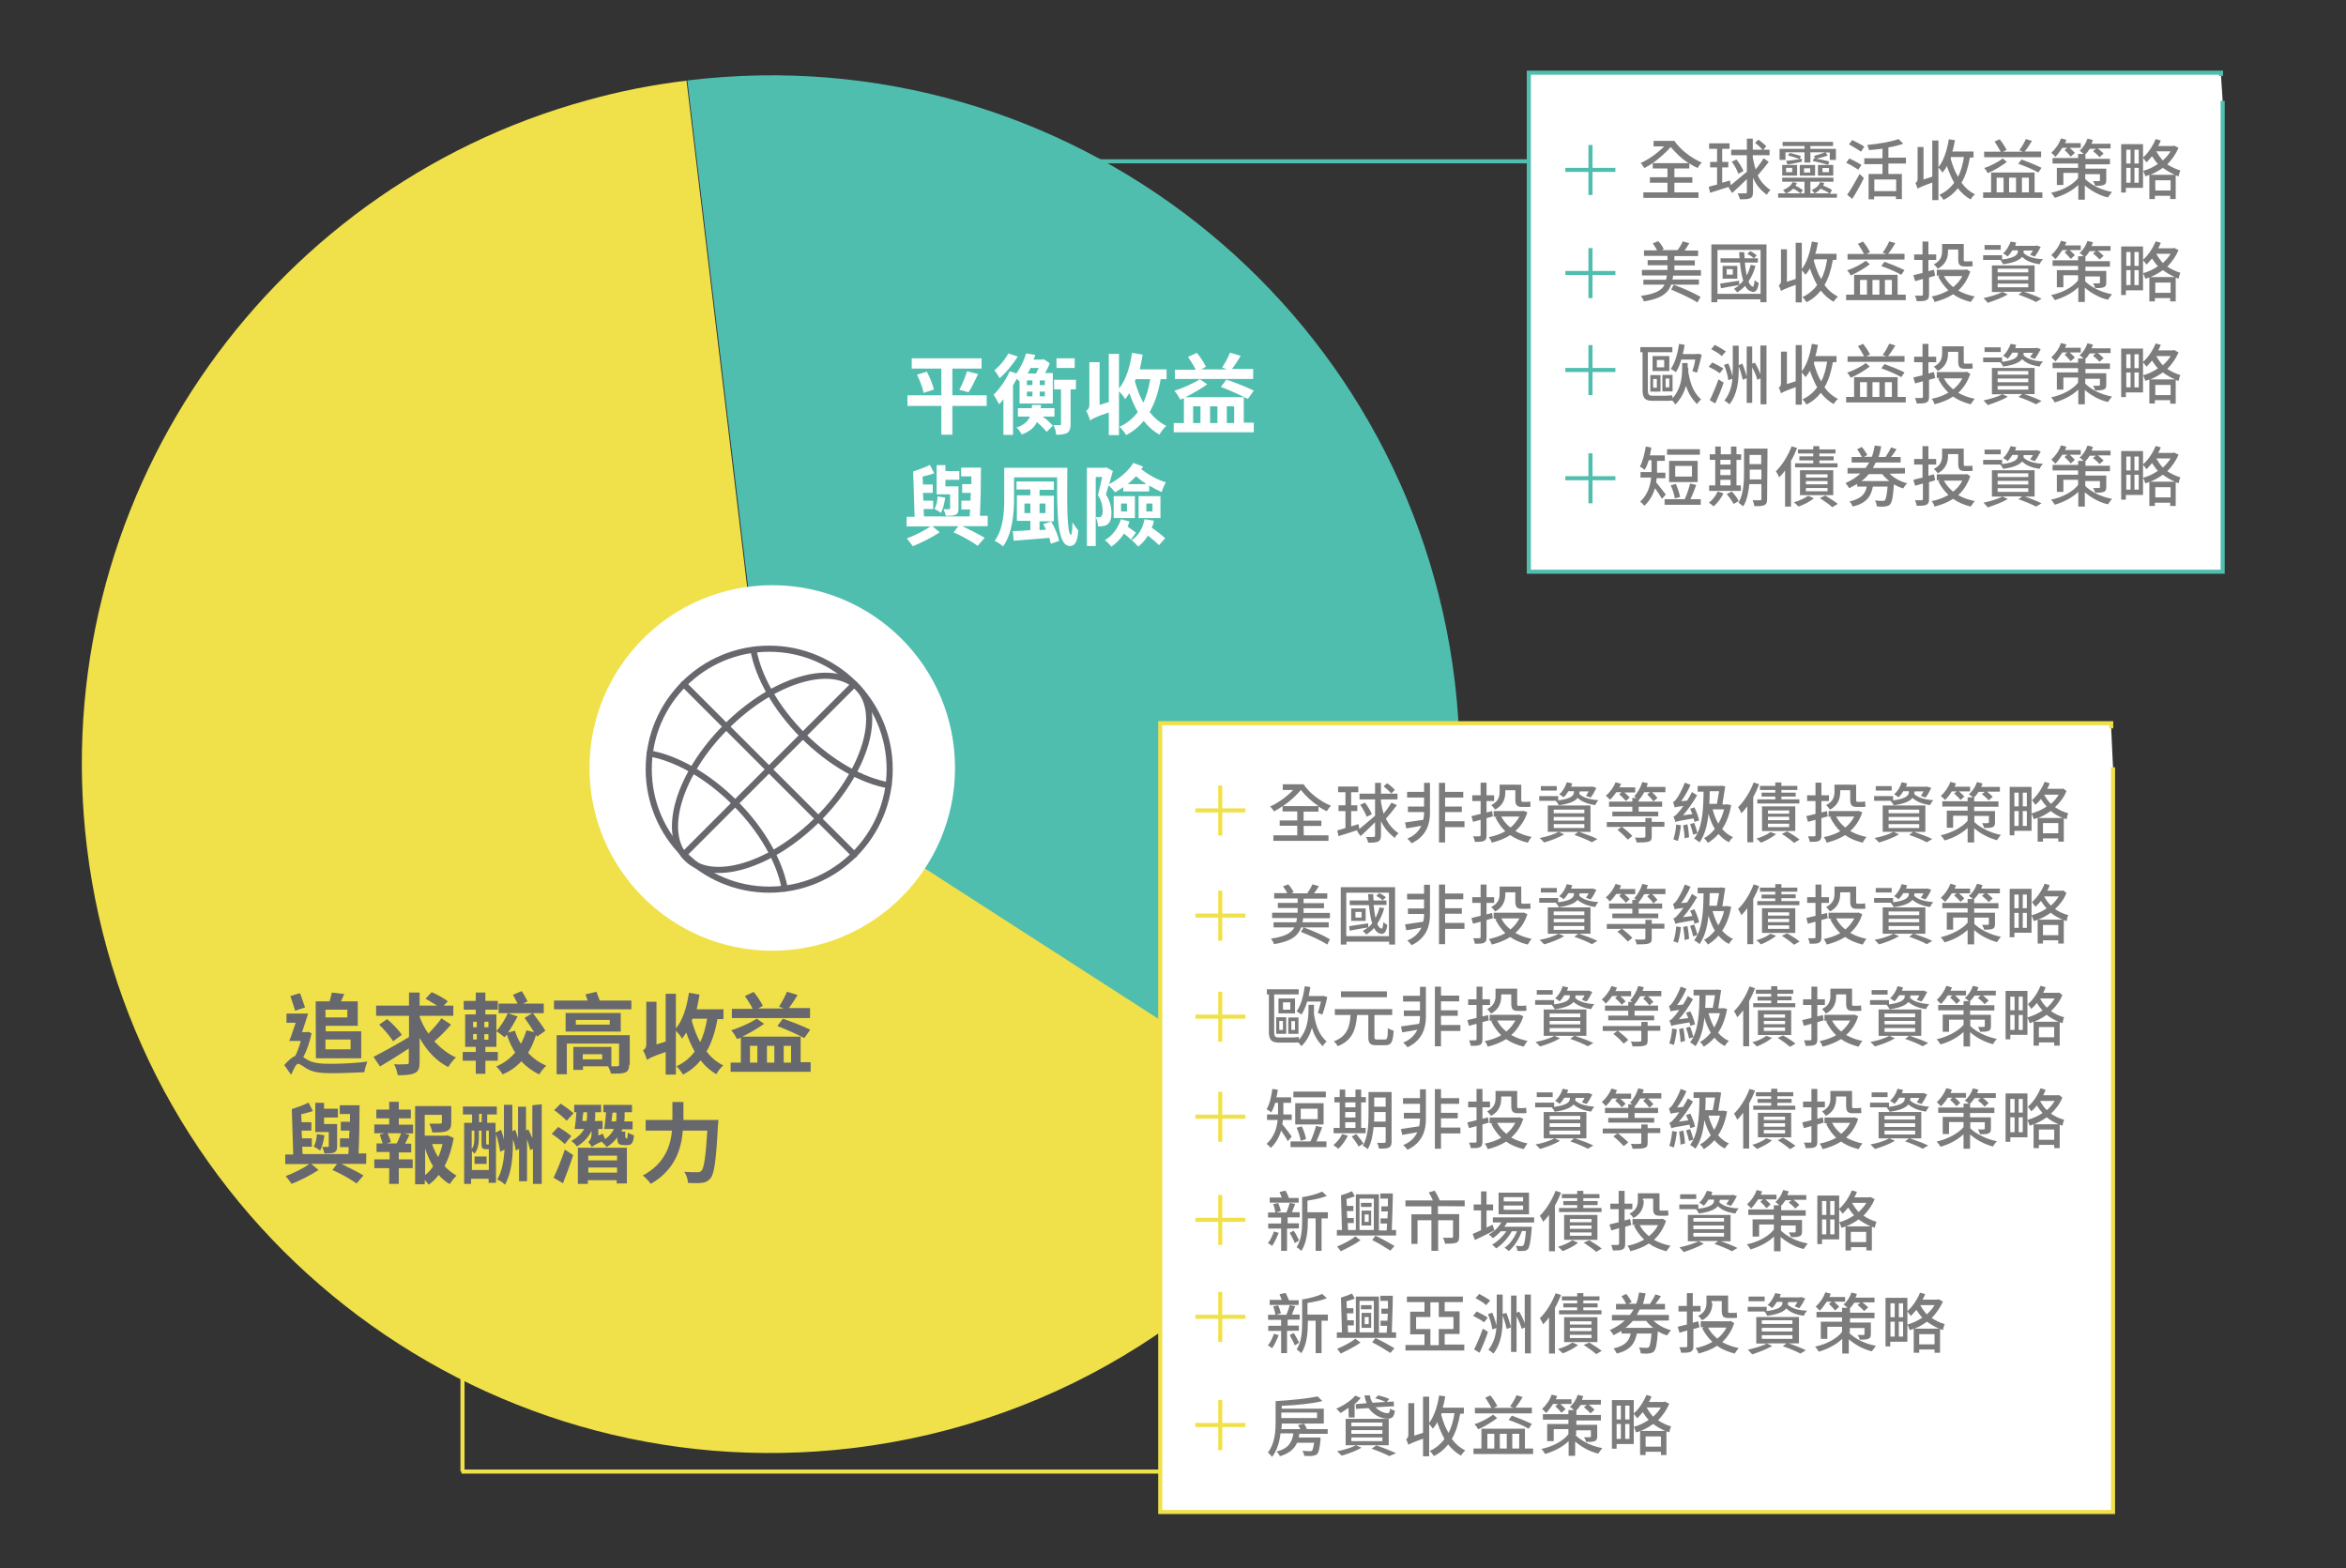 <?xml version="1.0" encoding="utf-8"?>
<!-- Generator: Adobe Illustrator 26.2.1, SVG Export Plug-In . SVG Version: 6.00 Build 0)  -->
<svg version="1.1" id="ed0ihh3a6691" shape-rendering="geometricPrecision" text-rendering="geometricPrecision"
	 xmlns="http://www.w3.org/2000/svg" xmlns:xlink="http://www.w3.org/1999/xlink" x="0px" y="0px" viewBox="0 0 1148.9 768"
	 style="enable-background:new 0 0 1148.9 768;" xml:space="preserve">
<rect x="0" y="0" width="1148.9" height="768" fill="#333333" stroke="none"/>
<style type="text/css">
	.st0{fill:#F0E14B;}
	.st1{fill:#50BEAF;}
	.st2{fill:#FFFFFF;}
	.st3{fill:#67676E;}
	.st4{fill:#FFFFFF;stroke:#50BEAF;stroke-width:2;stroke-miterlimit:10;}
	.st5{fill:#7C7C7C;}
	.st6{fill:none;stroke:#50BEAF;stroke-width:2;stroke-miterlimit:10;}
	.st7{fill:none;stroke:#F0E14B;stroke-width:2;stroke-miterlimit:10;}
	.st8{fill:none;stroke:#67676E;stroke-width:3;stroke-linecap:round;stroke-linejoin:round;}
	.st9{fill:none;stroke:#67676E;stroke-width:3;stroke-linecap:round;stroke-linejoin:round;stroke-miterlimit:4;}
	.st10{fill:#FFFFFF;stroke:#F0E14B;stroke-width:2;stroke-miterlimit:10;}
</style>
<g id="ed0ihh3a6692">
	<path id="ed0ihh3a6693" class="st0" d="M377.2,376.2l-0.7-0.2L336.2,39.5c-16.7,2-32.9,5.2-48.6,9.6l0,0
		C129.3,92.5,22.4,246.5,42.5,414.4c22.2,185,190.1,316.9,375,294.8C520.7,696.8,607.4,639,660,558.3L377.2,376.2z M358.6,310l18,66
		l0,0L358.6,310z"/>
	<path id="ed0ihh3a6694" class="st1" d="M712.5,334.1c-22.2-184.9-190.1-316.9-375-294.8c-0.3,0-0.6,0.1-0.9,0.1l40.2,335.1
		l-4.8-1.3l287.4,185.1c18.4-28.2,32.6-59.1,42.1-91.9l0.6,0.2C713.9,424.7,717.9,379.9,712.5,334.1z"/>
</g>
<g id="ed0ihh3a6695">
	<path id="ed0ihh3a6696" class="st2" d="M483.2,198.8h-16.8v14.1H461v-14.1h-16.6v-5.2H461v-13.1h-14.5v-5h34.2v5h-14.3v13.1h16.8
		V198.8z M453.9,182c1.4,2.7,3,6.4,3.4,8.8l-5,1.6c-0.4-2.3-1.8-6.1-3.2-8.9L453.9,182z M469.8,190.9c1.4-2.5,2.9-6.3,3.8-9.1
		l5.4,1.4c-1.6,3.2-3.2,6.8-4.7,8.9L469.8,190.9z"/>
	<path id="ed0ihh3a6697" class="st2" d="M499.3,186.8c-0.4-0.4-0.9-0.9-1.4-1.3c-0.5,1.1-1.1,2.1-1.8,3.2V213h-4.7v-17.5
		c-0.7,0.9-1.4,1.8-2.1,2.5c-0.5-1.1-2-3.6-2.7-4.7c3-2.9,6.1-7.3,7.9-11.5l3.2,1.1c2.3-3,3.9-6.8,4.8-9.8l4.5,0.7
		c-0.2,0.7-0.5,1.6-0.9,2.3h4.3l0.7-0.2l3,2c-0.5,1.4-1.4,3.2-2.3,4.8h3.8v14.9h-16.3V186.8L499.3,186.8z M498.4,174.6
		c-2.3,3.8-5.7,7.9-8.9,10.6c-0.5-1.1-1.8-3-2.5-3.9c2.7-2.1,5.4-5.5,6.8-8.2L498.4,174.6z M510.6,204c2,1.4,3.9,3.2,5,4.5l-3,3
		c-1.1-1.3-2.9-3.2-4.8-4.8c-1.3,2.7-3.6,4.7-7.5,6.1c-0.4-1.1-1.6-2.7-2.5-3.4c3.8-1.3,5.5-3,6.6-5.4h-5.9v-4.1h6.8
		c0-0.5,0-1.1,0.2-1.6h4.3c0,0.5,0,1.1-0.2,1.6h6.8v4.1L510.6,204L510.6,204z M502.9,188.6h2.7v-2.3h-2.7V188.6z M502.9,194.1h2.7
		v-2.3h-2.7V194.1z M504.7,180.2c-0.4,0.9-0.9,1.8-1.4,2.7h4.1c0.4-0.9,0.9-1.8,1.3-2.7H504.7z M511.7,186.3h-2.5v2.3h2.5V186.3z
		 M511.7,191.8h-2.5v2.3h2.5V191.8z M527.2,190.7h-2.9v17c0,2.1-0.4,3.4-1.6,4.3c-1.3,0.7-3,0.9-5.5,0.9c0-1.3-0.5-3.2-1.3-4.7
		c1.3,0,2.7,0,3.2,0s0.5-0.2,0.5-0.5v-17h-3.4V186h10.7v4.7H527.2L527.2,190.7z M526.3,180.2h-8.9v-4.7h8.9V180.2z"/>
	<path id="ed0ihh3a6698" class="st2" d="M568.4,185.7c-1.1,6.4-2.9,11.8-5.4,16.1c2.3,2.9,5,5.2,8.2,6.8c-1.1,0.9-2.7,2.9-3.4,4.3
		c-3-1.8-5.5-3.9-7.7-6.8c-2.3,2.9-5.2,5.2-8.6,7c-0.5-1.1-2.3-3.2-3.2-4.1c3.8-1.8,6.6-4.1,8.9-7.2c-1.6-2.9-3-5.9-4.1-9.3
		c-0.7,1.1-1.4,2.1-2.1,3c-0.5-1.1-2-2.9-3-3.9v21.5h-5V202c-6.8,2.3-8.2,3.2-9.1,3.9c-0.4-1.3-1.3-3.6-2-4.7c0.9-0.5,1.6-1.3,1.6-3
		v-20.8h5v20.9l4.5-1.4v-23.6h5v17c3.4-4.1,5.4-10.7,6.4-17.5l5.2,0.9c-0.4,2.3-0.9,4.8-1.4,7.2h13.1v4.8L568.4,185.7L568.4,185.7z
		 M556.2,185.7c-0.2,0.4-0.4,0.7-0.4,1.1c1.1,3.8,2.3,7.2,4.1,10.4c1.6-3.2,2.7-7.2,3.4-11.5H556.2z"/>
	<path id="ed0ihh3a6699" class="st2" d="M614,207.2v4.5h-39.2v-4.5h5V195c-0.5,0.2-1.1,0.5-1.8,0.7c-0.7-1.3-1.8-3.2-2.9-4.3
		c4.1-1.3,9.7-3.8,12.5-5.7l3.6,2.5c-2.7,2-7,4.5-10.7,6.3h28.6V207h4.8L614,207.2L614,207.2z M613.5,185.6h-38.1v-4.5h10.2
		c-0.9-2-2.5-4.3-3.8-6.3l4.3-2c1.8,2.1,3.6,5,4.5,6.8l-2.3,1.3h12.5l-2.3-0.9c1.3-2,3-5,3.9-7.3l5.2,1.6c-1.4,2.3-3,4.8-4.3,6.4
		h10.4v4.8L613.5,185.6L613.5,185.6z M584.3,207.2h3.6V199h-3.6V207.2z M592.6,199v8.2h3.6V199H592.6z M600.6,185.9
		c4.1,1.4,10.2,3.8,13.4,5.4l-2.9,4.1c-3-1.6-8.9-4.3-13.2-5.9L600.6,185.9z M600.8,199v8.2h3.6V199H600.8z"/>
	<path id="ed0ihh3a66910" class="st2" d="M483.5,257.7h-12.2c4.1,2,8.4,4.1,10.9,5.7l-3.4,3.9c-2.7-2-7.5-4.7-11.8-6.6l2.3-3h-12.7
		l3.6,3c-3.8,2.5-9.1,5.2-13.2,6.8c-0.7-1.1-2-2.7-2.9-3.8c3.8-1.4,8.8-3.9,11.6-5.9H444v-4.7h3.9l-0.7-22.2
		c2.7-0.9,6.1-2.1,8.2-3.2l2.1,4.1c-1.8,0.7-3.8,1.1-5.7,1.6l0.2,3.9h4.8v4.1H452l0.2,3.8h4.8v4.1h-4.7l0.2,3.6h22.4
		c0-1.1,0.2-2.1,0.2-3.4h-4.3v-4.3h4.5c0-1.3,0-2.5,0.2-3.8h-4.3v-4.3h4.5c0-1.3,0-2.5,0-3.8h-5V229h9.7c0,7.7-0.2,17.2-0.5,23.6
		h3.8v5.1H483.5z M462.9,243.7c-0.4,2.9-1.1,5.5-2.1,7.5c-0.7-0.5-2.3-1.6-3.2-2c1.1-1.6,1.4-3.8,1.6-6.1L462.9,243.7z M465.1,242.1
		h-6.4v-14.3h4.3v2.9h6.8v4.3H463v3.2h4.8l0,0h1.6v10.9c0,1.8-0.4,2.5-1.4,3c-1.1,0.5-2.9,0.5-4.8,0.5c-0.2-1.1-0.7-2.1-1.1-3.2
		c1.1,0,2.3,0,2.7,0c0.4,0,0.5,0,0.5-0.5v-6.8L465.1,242.1L465.1,242.1z"/>
	<path id="ed0ihh3a66911" class="st2" d="M522.7,229.2c-0.2,16.8-0.2,32.7,1.8,32.7c0.4,0,0.7-2.5,0.7-6.1c0.9,1.4,2,3,2.9,4.1
		c-0.5,5-1.4,7.5-4.1,7.5c-6.3,0-6.3-15.4-6.3-33.6h-21.1V244c0,7.2-0.7,17.2-5.4,23.6c-0.9-0.9-3-2.3-4.1-2.7
		c4.3-5.7,4.7-14.3,4.7-20.8v-15h30.9V229.2z M514.8,255.4c1.8,3,3.4,7,3.9,9.5l-4.1,1.4c-0.2-0.9-0.4-1.8-0.7-2.9
		c-6.3,0.5-12.7,1.1-17.5,1.4l-0.4-4.7c2.3,0,5.4-0.2,8.6-0.5v-4.5H498v-12.5h6.6v-2.9h-6.8v-3.9h18.3v4.1h-7v2.9h7v12.5h-7v4.3
		l3.2-0.2c-0.4-0.9-0.9-1.8-1.4-2.7L514.8,255.4z M504.6,251.4v-4.8h-2.9v4.7h2.9V251.4z M509.1,246.6v4.7h2.9v-4.7H509.1z"/>
	<path id="ed0ihh3a66912" class="st2" d="M550.4,238.4c-1.3,0.9-2.9,1.8-4.3,2.7c-0.7-0.9-2.1-2.5-3.2-3.4c-0.5,1.6-0.9,3.2-1.3,4.5
		c2.1,3.2,2.7,6.4,2.7,8.8c0,2.9-0.5,4.7-1.8,5.7c-0.5,0.5-1.4,0.9-2.3,0.9c-0.7,0.2-1.6,0.2-2.5,0.2c0-1.3-0.4-3.2-1.1-4.5
		c0.7,0,1.1,0,1.6,0c0.4,0,0.7,0,1.1-0.4c0.5-0.4,0.7-1.3,0.7-2.7c0-2-0.4-4.8-2.3-7.7c0.7-2.5,1.4-6.1,2.1-8.9h-3.2v33.8h-4.3
		v-38.3h8.8l0.7-0.2l3.2,1.8c-0.5,2-1.3,4.3-1.8,6.4c4.8-2.5,9.5-6.4,11.8-10.4l4.8,1.8c-0.2,0.4-0.5,0.9-0.9,1.3
		c3.2,2.5,7.9,5.2,12,6.4c-0.7,1.3-1.6,3.4-2,4.8c-2-0.9-4.1-2-6.1-3.2v2.9h-12.7v-2.3L550.4,238.4L550.4,238.4z M553.1,255.4
		c-0.2,0.9-0.5,1.8-0.9,2.5c1.4,1.1,3.2,2.1,4.1,3l-2.5,3.4c-0.7-0.9-2.1-2-3.4-3c-1.6,2.7-3.8,4.8-6.1,6.4
		c-0.7-0.9-2.3-2.5-3.2-3.2c3.8-2.1,6.4-5.9,7.9-10.2L553.1,255.4z M545.4,243h10.4v10.7h-10.4V243z M549,250.5h2.9v-3.9H549V250.5z
		 M561.4,237.1c-1.8-1.3-3.6-2.5-5-3.9c-1.3,1.4-2.7,2.7-4.1,3.9H561.4z M565.1,255c-0.2,1.3-0.5,2.3-1.1,3.4
		c2.3,1.6,5.2,3.8,6.6,5.2l-3,3.4c-1.3-1.3-3.2-3-5.4-4.7c-1.3,2.1-2.9,3.9-4.8,5.4c-0.7-0.9-2.3-2.5-3.2-3.2
		c3.4-2.1,5.4-5.7,6.3-10.2L565.1,255z M557.6,243h10.7v10.7h-10.7V243z M561.4,250.5h3v-3.9h-3V250.5z"/>
</g>
<g id="ed0ihh3a66913">
	<g id="ed0ihh3a66914">
		<path id="ed0ihh3a66915" class="st3" d="M152.6,506.1c-0.9,4.1-2.3,8.4-4.1,11.6c0.5,0.4,1.3,0.9,2,1.3c2.9,1.8,7,2,12,2
			s12.7-0.4,17.4-1.1c-0.5,1.4-1.4,3.9-1.4,5.2c-3.6,0.2-11.1,0.5-16.1,0.5c-5.7,0-9.3-0.5-12.3-2.3c-1.8-1.1-3.2-2.3-4.1-2.3
			c-1.1,0-2.3,2.9-3.4,5.4l-3.4-4.8c1.8-2.1,3.8-3.8,5.4-4.5c1.1-2.1,2-4.7,2.7-7.3h-5.7c1.1-2.3,2.1-5.7,3.2-8.9h-4.5v-4.5h10.6
			c-0.9,2.9-2,6.3-3,9.1h2.5l0.7-0.2L152.6,506.1z M144.5,495c-0.5-2-1.6-5-2.3-7.2l4.7-1.4c0.9,2.1,1.8,5.2,2.5,7L144.5,495z
			 M154.6,490.4h6.8c0.4-1.4,0.9-3,1.1-4.3l6.1,0.7c-0.5,1.3-1.1,2.3-1.6,3.6h8.2v12h-15.7v2.7h17.4v13.2h-22.2L154.6,490.4
			L154.6,490.4z M159.4,494.5v3.8h10.7v-3.8H159.4z M159.4,509.1v4.8h12.3v-4.8L159.4,509.1L159.4,509.1z"/>
		<path id="ed0ihh3a66916" class="st3" d="M220.9,501.8c-2.5,2.9-5.5,5.9-8.2,8.2c3,3.2,6.6,6.1,10.6,7.9c-1.3,1.1-2.9,3.2-3.8,4.7
			c-5.9-3-10.6-8.1-14-14.3v11.8c0,3-0.5,4.5-2.3,5.4s-4.5,1.1-8.4,1.1c-0.2-1.4-0.9-3.8-1.8-5.4c2.5,0.2,5.4,0,6.1,0
			c0.9,0,1.1-0.2,1.1-1.1v-6.6c-4.8,3.2-10,6.4-14.1,8.8l-3.2-4.7c4.1-2.1,11.1-5.9,17.4-9.7v-10.4h-16.1v-5h16.1v-6.4h5.2v6.4h8.6
			c-1.8-1.1-3.9-2.3-5.7-3.4l3-3.2c2.5,1.1,6.1,3,7.9,4.5l-2,2.1h4.7v5h-16.5v0.5c1.1,2.9,2.5,5.7,4.3,8.2c2.3-2.3,4.8-5.2,6.4-7.5
			L220.9,501.8z M192.5,510c-1.3-2.3-4.3-5.7-6.8-8.2l3.9-2.7c2.5,2.1,5.7,5.4,7.2,7.7L192.5,510z"/>
		<path id="ed0ihh3a66917" class="st3" d="M243.1,496.8v15.9h-5.4v2.5h6.1v4.3h-6.1v6.4H233v-6.4h-6.4v-4.3h6.4v-2.5h-5.2v-15.9h5.2
			v-2.3h-5.9v-4.3h5.9v-4.1h4.7v4.1h6.1v4.3h-6.1v2.3L243.1,496.8L243.1,496.8z M231.7,503.1h1.8v-2.7h-1.8V503.1z M231.7,509.1h1.8
			v-2.7h-1.8V509.1z M239.2,500.4h-2v2.7h2V500.4z M239.2,506.5h-2v2.7h2V506.5z M263,507.7c-0.2-0.4-0.4-0.7-0.5-0.9
			c-0.9,3.2-2.3,6.3-3.9,8.8c2.5,2.7,5.4,4.8,8.9,6.3c-1.1,1.1-2.7,3-3.4,4.3c-3.4-1.6-6.3-3.8-8.8-6.4c-2.5,2.7-5.5,4.8-9.1,6.4
			c-0.7-1.1-2.1-3-3.2-3.9c3.8-1.6,6.8-3.9,9.3-6.8c-1.6-2.5-3-5.5-4.1-8.8c-0.4,0.4-0.7,0.9-1.1,1.3c-1.1-0.9-2.9-2.3-4.1-3
			c2.1-2.1,4.3-5.7,5.7-8.8l4.8,1.6c-1.3,2.5-3,5.4-4.7,7.9l3.4-0.9c0.7,2.3,1.6,4.5,2.9,6.4c1.1-2,2-4.3,2.7-6.6l3.8,0.9
			c-1.3-2.1-3.2-4.8-4.7-7l3.8-2.3h-16.5v-4.7h9.3c-0.7-1.3-1.6-3-2.3-4.3l4.3-1.8c1.1,1.6,2.1,3.6,2.9,5l-2.3,1.1h10.2v4.7H261
			c2,2.7,4.8,6.4,6.1,8.6L263,507.7z"/>
		<path id="ed0ihh3a66918" class="st3" d="M309.2,490v4.3h-37.9V490h16.5c-0.4-1.1-0.7-2.1-1.1-3l5.4-1.3c0.5,1.3,1.1,2.9,1.6,4.3
			H309.2L309.2,490z M308.1,521.5c0,2.1-0.5,3.2-2.1,3.8s-3.9,0.5-6.8,0.5c-0.2-1.1-0.9-2.5-1.4-3.6h-12.3v1.8h-4.7v-11.3h18.6v9.5
			h-0.5c1.4,0,3,0,3.4,0c0.5,0,0.9-0.2,0.9-0.7v-10.4h-25.6v15h-5V507h35.8v14.5H308.1L308.1,521.5z M304,505.2h-27v-9.1h27V505.2z
			 M298.6,499.5H282v2.3h16.6V499.5z M294.9,516.3h-9.5v2.5h9.5V516.3z"/>
		<path id="ed0ihh3a66919" class="st3" d="M351.4,498.9c-1.1,6.4-2.9,11.8-5.4,16.1c2.3,2.9,5,5.2,8.2,6.8c-1.1,0.9-2.7,2.9-3.4,4.3
			c-3-1.8-5.5-3.9-7.7-6.8c-2.3,2.9-5.2,5.2-8.6,7c-0.5-1.1-2.3-3.2-3.2-4.1c3.8-1.8,6.6-4.1,8.9-7.2c-1.6-2.9-3-5.9-4.1-9.3
			c-0.7,1.1-1.4,2.1-2.1,3c-0.5-1.1-2-2.9-3-3.9v21.5h-5v-11.1c-6.8,2.3-8.2,3.2-9.1,3.9c-0.4-1.3-1.3-3.6-2-4.7
			c0.9-0.5,1.6-1.3,1.6-3v-20.8h5v20.9l4.5-1.4v-23.4h5v17c3.4-4.1,5.4-10.7,6.4-17.5l5.2,0.9c-0.4,2.3-0.9,4.8-1.4,7.2h13.1v4.8
			h-2.9V498.9L351.4,498.9z M339.2,498.9c-0.2,0.4-0.4,0.7-0.4,1.1c1.1,3.8,2.3,7.2,4.1,10.4c1.6-3.2,2.7-7.2,3.4-11.5H339.2z"/>
		<path id="ed0ihh3a66920" class="st3" d="M397,520.4v4.5h-39.2v-4.5h5v-12.2c-0.5,0.2-1.1,0.5-1.8,0.7c-0.7-1.3-1.8-3.2-2.9-4.3
			c4.1-1.3,9.7-3.8,12.5-5.7l3.6,2.5c-2.7,2-7,4.5-10.7,6.3h28.6v12.5h4.8L397,520.4L397,520.4z M396.5,498.6h-38.1v-4.5h10.2
			c-0.9-2-2.5-4.3-3.8-6.3l4.3-2c1.8,2.1,3.6,5,4.5,6.8l-2.3,1.3h12.5l-2.3-0.9c1.3-2,3-5,3.9-7.3l5.2,1.6c-1.4,2.3-3,4.8-4.3,6.4
			h10.4v4.8L396.5,498.6L396.5,498.6z M367.3,520.4h3.6v-8.2h-3.6V520.4z M375.6,512.2v8.2h3.6v-8.2H375.6z M383.4,498.9
			c4.1,1.4,10.2,3.8,13.4,5.4l-2.9,4.1c-3-1.6-8.9-4.3-13.2-5.9L383.4,498.9z M383.8,512.2v8.2h3.6v-8.2H383.8z"/>
		<path id="ed0ihh3a66921" class="st3" d="M179.3,570h-12.2c4.1,2,8.4,4.1,10.9,5.7l-3.4,3.9c-2.7-2-7.5-4.7-11.8-6.6l2.3-3h-12.7
			l3.6,3c-3.8,2.5-9.1,5.2-13.2,6.8c-0.7-1.1-2-2.7-2.9-3.8c3.8-1.4,8.8-3.9,11.6-5.9h-11.8v-4.7h3.9l-0.7-22.2
			c2.7-0.9,6.1-2.1,8.2-3.2l2.1,4.1c-1.8,0.7-3.8,1.1-5.7,1.6l0.2,3.9h4.8v4.1h-4.8l0.2,3.8h4.8v4.1H148l0.2,3.6h22.4
			c0-1.1,0.2-2.1,0.2-3.4h-4.3v-4.3h4.5c0-1.3,0-2.5,0.2-3.8h-4.3v-4.3h4.5c0-1.3,0-2.5,0-3.8h-5v-4.3h9.7c0,7.7-0.2,17.2-0.5,23.6
			h3.8L179.3,570L179.3,570z M158.9,556c-0.4,2.9-1.1,5.5-2.1,7.5c-0.7-0.5-2.3-1.6-3.2-2c1.1-1.6,1.4-3.8,1.6-6.1L158.9,556z
			 M160.8,554.4h-6.4v-14.3h4.3v2.9h6.8v4.3h-6.8v3.2h4.8l0,0h1.6v10.9c0,1.8-0.4,2.5-1.4,3c-1.1,0.5-2.9,0.5-4.8,0.5
			c-0.2-1.1-0.7-2.1-1.1-3.2c1.1,0,2.3,0,2.7,0s0.5,0,0.5-0.5v-6.8L160.8,554.4L160.8,554.4z"/>
		<path id="ed0ihh3a66922" class="st3" d="M195.5,550.8h6.8v4.3H198l2.5,0.7c-0.7,1.4-1.4,3-2.1,4.3h3v4.3h-6.1v3.4h6.8v4.3h-6.8
			v7.7h-4.7v-7.7h-7.3v-4.3h7.5v-3.6h-6.4V560h3c-0.4-1.3-0.9-2.9-1.4-4.3l2.3-0.7h-5v-4.3h7.3v-3h-6.3v-4.3h6.3v-3.8h4.7v3.8h5.9
			v4.3h-5.9v3.2L195.5,550.8L195.5,550.8z M194.3,560c0.7-1.6,1.6-3.4,2.1-5h-6.6c0.7,1.4,1.4,3.2,1.6,4.3l-2,0.7H194.3z
			 M222.2,557.3c-0.9,5-2.3,9.7-4.5,13.8c1.8,2,3.8,3.4,5.9,4.7c-1.1,0.9-2.5,2.9-3.4,4.1c-2-1.1-3.8-2.7-5.4-4.5
			c-1.4,2-3,3.4-4.8,4.8c-0.5-0.7-1.3-1.6-2-2.3v2.1h-4.7v-38.3H221v8.1c0,2.1-0.5,3.4-2.1,4.1c-1.6,0.7-3.9,0.7-7.2,0.7
			c-0.2-1.4-0.9-3.2-1.4-4.3c2.1,0,4.5,0,5.2,0s0.9-0.2,0.9-0.7V546H208v10.2h10.2l0.9-0.2L222.2,557.3z M208.2,575.5
			c1.6-1.3,2.9-2.7,3.9-4.3c-1.6-2.7-2.9-5.5-3.9-8.8V575.5z M211.6,560.3c0.7,2.1,1.8,4.5,3,6.4c0.9-2,1.6-4.1,2.1-6.4H211.6z"/>
		<path id="ed0ihh3a66923" class="st3" d="M265.3,540.8v39H261v-17.2l-1.3,0.7c-0.4-1.4-0.9-3.4-1.6-5.4v20.6h-3.9v-15.9l-1.6,0.9
			c-0.2-1.6-0.7-3.6-1.4-5.5c0,8.1-0.4,15.9-3.9,22.2c-0.9-0.9-2.5-2.1-3.8-2.5c2.5-4.3,3.2-9.3,3.6-14.7l-2.1,1.1
			c-0.4-2.3-1.1-5.9-2.1-8.8v24h-3.6v-2h-8.6v2.5h-3.4v-29.9h3.9v-4.1h-4.5v-3.9h16.6v3.9h-4.7v4.1h4.1v4.8l2.7-1.4
			c0.5,1.6,1.1,3.2,1.4,5v-0.2v-17h4.1V554l1.4-0.7c0.5,1.3,1.1,2.9,1.4,4.3V542h3.9v11.6l1.1-0.5c0.7,1.3,1.3,2.9,2,4.3v-16.1
			L265.3,540.8z M239.4,573v-10.2h-1.3c-2,0-2.3-0.5-2.3-3v-6.1h-1.3v3.8c0,2.3-0.4,5.4-2.1,7.5c-0.4-0.4-0.9-0.9-1.3-1.3v9.3H239.4
			L239.4,573z M231,553.7v9.1c1.3-1.8,1.3-3.8,1.3-5.5v-3.6H231z M232.4,566.4h5.9v3.6h-5.9V566.4z M234.6,549.6h1.3v-4.1h-1.3
			V549.6z M239.4,553.7h-1.3v6.1c0,0.5,0,0.7,0.4,0.7h0.7h0.2L239.4,553.7L239.4,553.7z"/>
		<path id="ed0ihh3a66924" class="st3" d="M276.6,560.3c-1.4-1.4-4.3-3.6-6.4-5l3.2-3.4c2.1,1.3,5,3.2,6.4,4.5L276.6,560.3z
			 M271.1,576.8c1.6-3.4,3.9-8.8,5.5-13.8l4.1,2.7c-1.4,4.5-3.4,9.7-5,13.8L271.1,576.8z M277.5,548.9c-1.3-1.4-4.1-3.8-6.1-5.2
			l3.2-3.2c2,1.3,4.8,3.4,6.3,4.7L277.5,548.9z M306.8,557.6c0.5,0,0.5-0.2,0.7-2.9c0.7,0.5,2.1,1.1,3,1.3c-0.4,3.9-1.3,4.8-3.2,4.8
			h-1.8c-2.7,0-3.2-0.9-3.2-3.8c-1.3,1.8-2.9,3.4-5.2,4.8c-0.5-0.9-1.8-2-2.5-2.7c-3.4,1.6-4.3,2.1-4.7,2.7c-0.4-0.7-1.3-2-1.8-2.5
			c0.7-0.5,1.6-1.8,1.6-3.9v-1.6c-1.3,2.7-3.4,5.4-7.2,7.7c-0.5-0.9-1.8-2.1-2.7-2.7c3.2-1.8,5.2-3.8,6.3-5.9h-4.7
			c0.4-2.1,0.7-5.4,0.9-8.2h-1.1v-3.6h13.2v3.6h-2.9v1.4c0,0.9,0,2-0.2,2.9h3.8v3.9H293v3.2l2.3-0.9c0.2,0.9,0.7,2,1.1,2.7
			c2.1-1.6,3.4-3.2,4.3-5h-4.8c0.4-2.1,0.7-5.5,0.9-8.2h-1.3v-3.6h14v3.6h-3.6v2c0,0.7,0,1.6-0.2,2.5h4.1v3.9h-5
			c-0.2,0.4-0.4,0.7-0.4,1.1h1.8v2.5C306.5,557.5,306.5,557.6,306.8,557.6L306.8,557.6z M283.2,562.1H307v17.5h-5V578h-14.1v1.8H283
			v-17.7H283.2z M287.3,549c0.2-1.1,0.2-2.1,0.2-3v-1.3h-1.8c-0.2,1.4-0.4,2.9-0.5,4.3H287.3L287.3,549z M288.1,566v2.3h14.1V566
			H288.1z M302.2,574.3v-2.5h-14.1v2.5H302.2z M301.7,549.2c0.2-0.9,0.2-1.8,0.2-2.5v-1.8H300c-0.2,1.4-0.4,2.9-0.5,4.3H301.7z"/>
		<path id="ed0ihh3a66925" class="st3" d="M351.8,548.7c0,0,0,1.8-0.2,2.5c-0.9,17.2-1.8,23.6-3.6,25.8c-1.3,1.6-2.5,2.1-4.3,2.3
			c-1.6,0.2-4.3,0.2-6.8,0c0-1.6-0.7-3.8-1.8-5.4c2.7,0.2,5.2,0.2,6.4,0.2c0.9,0,1.4-0.2,2-0.7c1.3-1.3,2.1-7,2.9-19.7h-12
			c-0.7,8.9-3.8,19.3-15.7,26.1c-0.9-1.3-2.7-3.2-3.9-4.1c10.7-5.7,13.6-14.5,14.3-22h-12.9v-5.2h13.1v-8.8h5.4v8.8h17.2v0.2H351.8z
			"/>
	</g>
</g>
<g id="ed0ihh3a66926">
	<polyline id="ed0ihh3a66927" class="st4" points="1088.5,49.4 1088.5,280 748.7,280 748.7,35.6 1087.7,35.6 1087.7,37.2 	"/>
	<g id="ed0ihh3a66928">
		<path id="ed0ihh3a66929" class="st5" d="M819.6,94.2h12.2v2.7h-27v-2.7h11.8v-4.7H808v-2.7h8.6v-4.3h-7.2v-2.7
			c-1.4,1.1-2.9,1.8-4.1,2.5c-0.4-0.7-1.3-1.8-1.8-2.5c3.8-1.6,8.2-4.8,11.5-8.1h-5.2V69H820c2.9,4.3,8.2,8.4,13.4,10.6
			c-0.5,0.5-1.6,1.8-2,2.7c-1.4-0.7-2.9-1.4-4.1-2.3v2.5H820v4.3h8.8v2.7H820v4.8L819.6,94.2L819.6,94.2z M809.4,79.9H827
			c-3.4-2.1-6.4-5-8.8-7.9C815.9,74.7,812.6,77.5,809.4,79.9z"/>
		<path id="ed0ihh3a66930" class="st5" d="M866.2,79.3c-1.8,2.3-3.8,4.8-5.4,6.6c1.4,3,3.4,5.2,6.3,7.2c-0.7,0.5-1.4,1.4-1.8,2.3
			c-3.2-2.3-5.4-5-6.8-8.4v7.2c0,1.6-0.4,2.5-1.4,2.9c-1.1,0.5-2.5,0.5-5,0.5c-0.2-0.7-0.7-2.1-1.1-2.9c1.8,0,3.2,0,3.8,0
			c0.5,0,0.7-0.2,0.7-0.7v-6.3c-2.5,2.5-5,4.8-7.2,6.8l-1.8-2.7l0.5-0.4c-3.4,1.1-6.8,2.1-9.5,3l-0.7-2.9c1.1-0.4,2.5-0.7,4.1-1.1
			V82h-3.4v-2.7h3.4v-6.4H837v-2.7h10v2.7h-3.6v6.4h3V82h-3v7.5l3.8-1.1l0.4,2.3c2.1-1.8,5-4.1,7.9-6.6V76h-7.7v-2.7h7.7v-5.4h2.9
			v5.4h8.2V76h-8.2v1.3c0.4,2.1,0.9,4.1,1.4,5.7c1.4-1.8,2.9-3.8,3.9-5.5L866.2,79.3z M850.4,78.1c1.4,1.8,2.9,4.1,3.4,5.7l-2.5,1.3
			c-0.5-1.6-1.8-4.1-3.2-5.9L850.4,78.1z M863.3,73.6c-0.7-1.1-2.3-2.5-3.8-3.6l1.6-1.6c1.4,0.9,3,2.3,3.9,3.2L863.3,73.6z"/>
		<path id="ed0ihh3a66931" class="st5" d="M899.6,94.7v2.1h-28.8v-2.1h3.8c-0.4-0.5-1.1-1.3-1.4-1.6c2.1-0.9,3.9-2.1,4.7-3.9
			l2.1,0.4c-0.2,0.5-0.5,0.9-0.7,1.4c1.3,0.5,2.7,1.4,3.6,2.1l-1.1,1.6c-0.9-0.7-2.1-1.6-3.6-2.3c-0.9,0.9-2.1,1.8-3.4,2.3h8.9V89
			h-10.9v-2h25.1v2h-11.3v5.7h2c-0.4-0.5-0.9-1.3-1.4-1.6c2-0.9,3.6-2.1,4.1-3.9l2.1,0.4c-0.2,0.5-0.4,0.9-0.5,1.4
			c1.6,0.5,3.4,1.4,4.3,2.1l-1.1,1.8h3.6L899.6,94.7L899.6,94.7z M874.4,78.3h-2.9v-5.4h12.2v-1.4H873v-2h24.7v2h-11.1v1.4h12.5v5.4
			h-3v-3.6H894l1.1,1.4c-1.6,0.7-3.9,1.3-5.7,1.6c2.3,0.4,4.8,0.9,6.4,1.4l-0.5,1.6c-1.8-0.5-5-1.4-7.5-1.8l0.5-1.4h0.7l-0.7-1.1
			c1.6-0.4,4.1-1.3,5.5-1.8h-7.2v5h-2.9v-5h-9.3V78.3L874.4,78.3z M872.8,80.8h7.3V86h-7.3V80.8z M882.4,79.2c-2.5,0.5-5,1.1-7,1.4
			l-0.7-1.8c2-0.2,4.7-0.5,7.7-1.1V79.2L882.4,79.2z M874.7,84.3h3v-2.1h-3V84.3z M876.5,74.9c1.8,0.4,4.3,1.1,5.5,1.6l-0.7,1.4
			c-1.3-0.5-3.8-1.3-5.7-1.8L876.5,74.9z M888.9,86h-7.5v-5.2h7.5V86z M886.5,82.4h-3v2.1h3V82.4z M895.9,94.7
			c-0.9-0.7-2.7-1.6-4.3-2.3c-0.7,0.9-1.8,1.8-3,2.3H895.9z M890.3,80.8h7.5V86h-7.5V80.8z M892.5,84.3h3.2v-2h-3.2V84.3z"/>
		<path id="ed0ihh3a66932" class="st5" d="M910,83.1c-1.3-0.9-3.9-2.5-5.9-3.4l1.6-2.1c1.8,0.9,4.7,2.3,5.9,3.2L910,83.1z
			 M904.6,95.4c1.8-2.5,4.1-6.6,6.1-10.2l2.1,2c-1.6,3.4-3.8,7.2-5.7,10.2L904.6,95.4z M911.4,74.3c-1.3-0.9-3.9-2.5-5.9-3.6
			l1.6-2.1c1.8,0.9,4.7,2.3,5.9,3.2L911.4,74.3z M924.8,80.4v4.8h6.6v12.3h-2.9v-1.3h-10.7v1.4h-2.7V85.2h6.8v-4.8H913v-2.9h8.9
			v-4.7c-2.3,0.4-4.7,0.5-6.6,0.7c-0.2-0.7-0.5-1.8-0.9-2.5c5.5-0.5,11.8-1.6,15.4-2.9l2.3,2.3c-2.1,0.7-4.7,1.4-7.3,1.8v5h8.6v2.9
			h-8.6L924.8,80.4L924.8,80.4z M928.6,87.9h-10.7v5.7h10.7V87.9z"/>
		<path id="ed0ihh3a66933" class="st5" d="M946.3,68.8h3V98h-3v-8.6c-5.5,2-6.4,2.5-7.2,3c-0.2-0.7-0.7-2.1-1.1-2.7
			c0.5-0.4,1.1-0.9,1.1-2.1V72h2.9v15.9l4.3-1.4V68.8z M964.7,77.2c-0.9,5-2.1,8.9-4.1,12.3c1.8,2.5,3.9,4.3,6.6,5.7
			c-0.7,0.5-1.6,1.6-2.1,2.5c-2.5-1.4-4.5-3.2-6.3-5.5c-1.8,2.3-4.1,4.3-7,5.7c-0.4-0.7-1.4-2-2-2.5c3-1.4,5.4-3.4,7.2-5.9
			c-1.4-2.5-2.5-5.2-3.6-8.2c-0.5,1.3-1.4,2.3-2.1,3.2c-0.4-0.5-1.4-2-2.1-2.5c2.7-3.2,4.3-8.4,5.2-13.8l3,0.5
			c-0.4,2-0.7,3.8-1.3,5.5h10.4v2.9L964.7,77.2L964.7,77.2z M955.3,77.7c0.9,3.2,2,6.3,3.6,8.9c1.4-2.7,2.3-5.9,2.9-9.7h-6.3
			L955.3,77.7z"/>
		<path id="ed0ihh3a66934" class="st5" d="M1000.2,94.2v2.7h-29v-2.7h3.9v-9.7h21.3v9.7H1000.2z M999.6,77h-27.9v-2.7h8.1
			c-0.7-1.4-2-3.4-3-5l2.5-1.1c1.3,1.6,2.7,3.8,3.4,5.2l-1.8,0.9h9.8l-1.8-0.7c1.1-1.4,2.5-3.8,3.2-5.5l3,0.9
			c-1.1,1.8-2.3,3.8-3.6,5.2h8.1V77L999.6,77z M982.8,79.3c-2.3,1.8-6.4,4.3-9.3,5.5c-0.4-0.7-1.1-1.8-1.8-2.5c2.9-0.9,7-3,9.1-4.7
			L982.8,79.3z M977.8,94.2h3.4V87h-3.4V94.2z M983.9,87v7.2h3.4V87H983.9z M990,78.1c3,1.1,7.5,2.9,9.8,4.1l-1.6,2.3
			c-2.1-1.3-6.6-3.2-9.8-4.3L990,78.1z M990.2,87v7.2h3.4V87H990.2z"/>
		<path id="ed0ihh3a66935" class="st5" d="M1021.1,87.6c2.7,2.7,7.5,5.4,13.2,6.4c-0.5,0.7-1.4,1.8-2,2.7c-4.7-1.1-8.6-3.6-11.3-5.9
			v7h-3.2v-7.2c-3,2.9-7.2,5-11.5,6.3c-0.4-0.7-1.3-2-1.8-2.5c5.4-1.1,10.6-3.8,13.2-7.2v-2.5h-7.2v5.9h-3.2v-8.4h10.4v-2.1h-12.5
			v-2.7h12.5v-2h2.7c-0.5-0.5-1.4-1.3-2-1.6c1.8-1.4,3.2-3.8,3.9-5.9l2.7,0.7c-0.2,0.5-0.5,1.1-0.7,1.8h9.3v2.3h-6.3
			c1.1,0.7,2.1,1.8,2.9,2.5l-2,1.8c-0.7-0.9-2.1-2.1-3.2-3l1.4-1.1h-3c-0.7,1.1-1.4,2-2.3,2.9h0.2v2h12v2.7h-12v2.1h10.2v5.7
			c0,1.4-0.4,2-1.3,2.3c-1.1,0.4-2.3,0.4-4.1,0.4c-0.2-0.7-0.7-1.8-1.1-2.3c1.3,0,2.5,0,2.9,0s0.5-0.2,0.5-0.4v-3h-7.2v2.3
			L1021.1,87.6L1021.1,87.6z M1009.8,72.7c-1.1,1.6-2.1,3-3.2,4.1c-0.4-0.5-1.4-1.4-2-2c2-1.8,3.8-4.3,4.7-7l2.7,0.7
			c-0.2,0.5-0.5,1.1-0.7,1.6h7.7v2.3h-5.4c0.9,0.9,2,1.8,2.5,2.5l-2,1.8c-0.7-0.9-2-2.3-3-3.2l1.3-1.1h-2.5L1009.8,72.7L1009.8,72.7
			z"/>
		<path id="ed0ihh3a66936" class="st5" d="M1066.9,72.4c-1.3,3-3.2,5.7-5.5,8.1c2,1.3,4.1,2.3,6.4,3c-0.4,0.7-0.7,2.1-0.9,2.9
			c-0.5-0.2-0.9-0.4-1.4-0.5v11.6h-2.7v-1.6h-7.5v1.6h-2.7V85.6c-0.7,0.4-1.3,0.5-2,0.7c-0.2-0.7-0.7-2.1-1.1-2.7V92h-8.4v2.3h-2.3
			V70.6h10.7v13.1c2.7-0.7,5.2-2,7.3-3.4c-1.1-1.1-2-2.5-2.9-3.8c-0.9,1.1-1.8,2.1-2.7,3c-0.4-0.5-1.3-1.8-1.8-2.3
			c2.5-2.1,4.8-5.5,6.3-9.1l2.5,0.7c-0.4,0.9-0.7,1.8-1.3,2.7h7.3l0.5-0.2L1066.9,72.4z M1041.3,73.3v6.8h2.1v-6.8H1041.3z
			 M1041.3,89.5h2.1v-7.3h-2.1V89.5z M1047.4,73.3h-2.1v6.8h2.1V73.3z M1047.4,89.5v-7.3h-2.1v7.3H1047.4z M1065.1,85.6
			c-2.1-0.9-4.1-2.1-5.9-3.4c-2,1.4-3.9,2.5-6.1,3.4H1065.1z M1063,93.3v-5h-7.5v5H1063z M1056,74.1c0.9,1.6,2,3.2,3.2,4.5
			c1.4-1.3,2.9-2.9,3.8-4.5H1056z"/>
		<path id="ed0ihh3a66937" class="st5" d="M819.4,134.8c0,0.7-0.2,1.4-0.4,2.1h13v2.5h-13.6c-1.4,4.1-5,7-13.4,8.2
			c-0.2-0.9-0.9-2-1.4-2.7c7-0.9,10.2-2.7,11.6-5.5h-10.4V137h11.1c0.2-0.7,0.2-1.4,0.4-2.1h-12.2v-2.7h12.5v-2.3h-9.7v-2.5h9.7
			v-2.1h-11.5v-2.7h6.4c-0.5-1.1-1.4-2.3-2.1-3.4l2.7-1.1c1.1,1.1,2.1,2.7,2.7,3.9l-1.1,0.5h7.9c0.9-1.3,2-3,2.5-4.3l3.2,0.9
			c-0.7,1.3-1.6,2.5-2.3,3.6h6.6v2.7H820v2.1h10v2.5h-10v2.3h13v2.7h-13.6V134.8L819.4,134.8z M831.3,148.1
			c-2.9-1.8-8.6-4.5-12.9-6.3l1.3-2.3c4.3,1.4,10,4.1,13.1,5.9L831.3,148.1z"/>
		<path id="ed0ihh3a66938" class="st5" d="M865.1,119.8V148h-3v-1.4H841v1.4h-2.9v-28.3h27V119.8z M862.2,143.9v-21.5h-21.1v21.5
			H862.2z M859.7,130.2c-0.7,2.9-2,5.5-3.4,7.7c0.5,1.4,1.3,2.3,2.1,2.5c0.4,0.2,0.7-1.3,0.9-3.2c0.5,0.5,1.4,1.1,2,1.4
			c-0.5,3.8-1.8,5-3.8,4.1c-1.3-0.4-2.1-1.3-2.9-2.7c-1.1,1.3-2.5,2.3-3.8,3.2c-0.4-0.5-1.3-1.4-1.6-1.8c0.9-0.5,1.8-1.1,2.5-1.8
			c-3.2,0.5-6.4,1.1-8.9,1.6l-0.4-2.3c2.3-0.4,5.9-0.9,9.3-1.4v2c0.7-0.5,1.4-1.3,2-2c-0.7-2.5-1.3-5.5-1.6-8.9h-9.5v-2.1h9.3
			c0-1.1-0.2-2.1-0.2-3h2.5c0,1.1,0.2,2.1,0.2,3h4.5c-0.7-0.7-2-1.6-3.2-2.1l1.4-1.4c1.1,0.5,2.5,1.4,3.2,2.1l-1.4,1.4h2v2.1h-6.4
			c0.2,2.3,0.5,4.5,0.9,6.3c0.9-1.6,1.4-3.2,2-5.2L859.7,130.2z M850.8,130.2v6.3h-7.2v-6.3H850.8z M848.6,131.8h-3v2.7h3V131.8z"/>
		<path id="ed0ihh3a66939" class="st5" d="M879.4,118.9h3v29.2h-3v-8.6c-5.5,2-6.4,2.5-7.2,3c-0.2-0.7-0.7-2.1-1.1-2.7
			c0.5-0.4,1.1-0.9,1.1-2.1v-15.6h2.9V138l4.3-1.4V118.9L879.4,118.9z M897.6,127.3c-0.9,5-2.1,8.9-4.1,12.3
			c1.8,2.5,3.9,4.3,6.6,5.7c-0.7,0.5-1.6,1.6-2.1,2.5c-2.5-1.4-4.5-3.2-6.3-5.5c-1.8,2.3-4.1,4.3-7,5.7c-0.4-0.7-1.4-2-2-2.5
			c3-1.4,5.4-3.4,7.2-5.9c-1.4-2.5-2.5-5.2-3.6-8.2c-0.5,1.3-1.4,2.3-2.1,3.2c-0.4-0.5-1.4-2-2.1-2.5c2.7-3.2,4.3-8.4,5.2-13.8
			l3,0.5c-0.4,2-0.7,3.8-1.3,5.5h10.4v2.9L897.6,127.3L897.6,127.3z M888.3,127.8c0.9,3.2,2,6.3,3.6,8.9c1.4-2.7,2.3-5.9,2.9-9.7
			h-6.3L888.3,127.8z"/>
		<path id="ed0ihh3a66940" class="st5" d="M933.3,144.3v2.7h-29.2v-2.7h3.9v-9.7h21.3v9.7H933.3z M932.7,127.1h-27.9v-2.7h8.1
			c-0.7-1.4-2-3.4-3-5l2.5-1.1c1.3,1.6,2.7,3.8,3.4,5.2l-1.8,0.9h9.8l-1.8-0.7c1.1-1.4,2.5-3.8,3.2-5.5l3,0.9
			c-1.1,1.8-2.3,3.8-3.6,5.2h8.1V127.1L932.7,127.1z M915.7,129.4c-2.3,1.8-6.4,4.3-9.3,5.5c-0.4-0.7-1.1-1.8-1.8-2.5
			c2.9-0.9,7-3,9.1-4.7L915.7,129.4z M910.9,144.3h3.4v-7.2h-3.4V144.3z M917,137.1v7.2h3.4v-7.2H917z M922.9,128.2
			c3,1.1,7.5,2.9,9.8,4.1l-1.6,2.3c-2.1-1.3-6.6-3.2-9.8-4.3L922.9,128.2z M923.1,137.1v7.2h3.4v-7.2H923.1z"/>
		<path id="ed0ihh3a66941" class="st5" d="M947.7,135c-1.1,0.4-2.1,0.7-3,0.9v8.4c0,1.6-0.4,2.3-1.3,2.7c-0.9,0.5-2.3,0.5-4.7,0.5
			c-0.2-0.7-0.5-2-0.9-2.7c1.4,0,2.7,0,3.2,0s0.7-0.2,0.7-0.7v-7.5l-3.8,1.1l-0.9-2.9c1.3-0.4,2.9-0.7,4.5-1.1v-6.4h-4.1v-2.7h4.1
			v-6.3h2.9v6.3h3.8v2.7h-3.8v5.5l2.7-0.7L947.7,135z M964.9,133c-1.3,3.9-3.4,7-5.9,9.3c2.3,1.3,5,2.3,8.1,2.9
			c-0.7,0.7-1.4,2-2,2.7c-3.4-0.9-6.3-2.1-8.6-3.8c-2.7,1.8-5.7,2.9-9.1,3.8c-0.2-0.9-0.9-2.1-1.4-2.7c2.9-0.5,5.7-1.6,8.2-3
			c-2.1-2-3.8-4.3-5-6.8l0.9-0.4h-1.6v-2.9h14.1l0.5-0.2L964.9,133z M954,123c0,3-0.9,6.4-5,8.6c-0.4-0.5-1.4-1.8-2-2.1
			c3.6-1.8,4.1-4.3,4.1-6.6v-3.4h10.6v7.2c0,0.9,0,1.3,0.5,1.3h2.1c0.5,0,1.3,0,1.6-0.2c0,0.7,0.2,1.8,0.2,2.5
			c-0.5,0.2-1.1,0.2-1.8,0.2h-2.1c-2.7,0-3.2-1.1-3.2-3.8v-4.5h-5L954,123L954,123z M952,135.2c1.1,2.1,2.7,3.9,4.5,5.4
			c1.8-1.4,3.4-3.2,4.5-5.4H952z"/>
		<path id="ed0ihh3a66942" class="st5" d="M991,123.2c0,0.2,0,0.5,0,0.7c1.8,1.8,5.2,2.9,9.5,3c-0.5,0.5-1.3,1.6-1.6,2.5
			c-3.8-0.5-6.6-1.6-8.6-3.6c-1.1,1.4-3.8,2.9-9.3,3.6c-0.4-0.7-0.9-1.6-1.4-2.1h-8.4V125h9.3v2.1c7-0.9,7.7-2.7,7.7-4.1v-0.4h-2.7
			c-0.7,1.1-1.4,2.1-2.3,3c-0.5-0.4-1.6-1.3-2.3-1.4c1.6-1.4,3-3.8,3.8-5.9l2.7,0.5c-0.2,0.5-0.4,1.1-0.5,1.6h10l0.4-0.2l2.1,0.7
			c-0.9,1.8-2,3.6-2.9,4.8l-2.3-0.9c0.4-0.5,0.9-1.4,1.4-2.1H991V123.2L991,123.2z M990.7,142.7c3.4,1.1,7,2.5,9.1,3.6l-2.7,1.6
			c-2-1.1-5.4-2.5-8.6-3.6l1.8-1.4h-9.7l2.7,1.3c-2.7,1.6-6.6,3-9.8,4.1c-0.5-0.5-1.6-1.8-2.1-2.3c3.2-0.7,7-1.8,9.3-3h-5.2v-13
			h20.9v12.9h-5.7V142.7z M979.8,122.3h-7.9V120h7.9V122.3z M978.3,133.4h15v-1.8h-15V133.4z M978.3,137.1h15v-1.8h-15V137.1z
			 M978.3,140.7h15v-1.8h-15V140.7z"/>
		<path id="ed0ihh3a66943" class="st5" d="M1021.1,137.7c2.7,2.7,7.5,5.4,13.2,6.4c-0.5,0.7-1.4,1.8-2,2.7
			c-4.7-1.1-8.6-3.6-11.3-5.9v7h-3.2v-7.2c-3,2.9-7.2,5-11.5,6.3c-0.4-0.7-1.3-2-1.8-2.5c5.4-1.1,10.6-3.8,13.2-7.2v-2.5h-7.2v5.9
			h-3.2v-8.4h10.4v-2.1h-12.5v-2.7h12.5v-2h2.7c-0.5-0.5-1.4-1.3-2-1.6c1.8-1.4,3.2-3.8,3.9-5.9l2.7,0.7c-0.2,0.5-0.5,1.1-0.7,1.8
			h9.3v2.3h-6.3c1.1,0.7,2.1,1.8,2.9,2.5l-2,1.8c-0.7-0.9-2.1-2.1-3.2-3l1.4-1.1h-3c-0.7,1.1-1.4,2-2.3,2.9h0.2v2h12v2.7h-12v2.1
			h10.2v5.7c0,1.4-0.4,2-1.3,2.3c-1.1,0.4-2.3,0.4-4.1,0.4c-0.2-0.7-0.7-1.8-1.1-2.3c1.3,0,2.5,0,2.9,0s0.5-0.2,0.5-0.4v-3h-7.2v2.3
			L1021.1,137.7L1021.1,137.7z M1009.8,122.8c-1.1,1.6-2.1,3-3.2,4.1c-0.4-0.5-1.4-1.4-2-2c2-1.8,3.8-4.3,4.7-7l2.7,0.7
			c-0.2,0.5-0.5,1.1-0.7,1.6h7.7v2.3h-5.4c0.9,0.9,2,1.8,2.5,2.5l-2,1.8c-0.7-0.9-2-2.3-3-3.2l1.3-1.1h-2.5L1009.8,122.8
			L1009.8,122.8z"/>
		<path id="ed0ihh3a66944" class="st5" d="M1066.9,122.5c-1.3,3-3.2,5.7-5.5,8.1c2,1.3,4.1,2.3,6.4,3c-0.4,0.7-0.7,2.1-0.9,2.9
			c-0.5-0.2-0.9-0.4-1.4-0.5v11.6h-2.7V146h-7.5v1.6h-2.7v-11.8c-0.7,0.4-1.3,0.5-2,0.7c-0.2-0.7-0.7-2.1-1.1-2.7v8.4h-8.4v2.3h-2.3
			v-23.8h10.7v13.1c2.7-0.7,5.2-2,7.3-3.4c-1.1-1.1-2-2.5-2.9-3.8c-0.9,1.1-1.8,2.1-2.7,3c-0.4-0.5-1.3-1.8-1.8-2.3
			c2.5-2.1,4.8-5.5,6.3-9.1l2.5,0.7c-0.4,0.9-0.7,1.8-1.3,2.7h7.3l0.5-0.2L1066.9,122.5z M1041.3,123.4v6.8h2.1v-6.8
			C1043.4,123.4,1041.3,123.4,1041.3,123.4z M1041.3,139.6h2.1v-7.3h-2.1V139.6z M1047.4,123.4h-2.1v6.8h2.1V123.4z M1047.4,139.6
			v-7.3h-2.1v7.3H1047.4z M1065.1,135.7c-2.1-0.9-4.1-2.1-5.9-3.4c-2,1.4-3.9,2.5-6.1,3.4H1065.1z M1063,143.4v-5h-7.5v5H1063z
			 M1056,124.3c0.9,1.6,2,3.2,3.2,4.5c1.4-1.3,2.9-2.9,3.8-4.5H1056z"/>
		<path id="ed0ihh3a66945" class="st5" d="M826.8,180.1c0,0.7,0,1.4,0,2.1c1.1,6.3,2.7,10.2,6.3,13.4c-0.7,0.5-1.4,1.4-2,2.3
			c-2.7-2.7-4.3-5.4-5.4-8.9c-0.9,3-2.5,6.3-5.2,9.1c-0.4-0.5-0.9-1.4-1.6-2c-0.7,0.2-1.8,0.2-2.9,0.2h-6.6c-3.8,0-5-1.3-5-5.4
			v-18.4h-1.1V170H819v2.5h-12v18.6c0,2,0.5,2.7,2.1,2.7h6.8c0.9,0,2.3-0.2,3-0.2c0,0.4,0.2,0.9,0.2,1.4c4.3-4.7,4.7-10.7,4.7-14.9
			v-2.3h2.7v2.1L826.8,180.1L826.8,180.1z M808.2,183.7h5v8.1h-5V183.7z M817.5,181.7h-8.2v-7.3h8.2V181.7z M809.6,189.9h1.8v-4.3
			h-1.8V189.9z M815,176.3h-3.6v3.6h3.6V176.3z M819.1,191.7h-5v-8.1h5V191.7z M817.5,185.4h-1.8v4.3h1.8V185.4z M823.4,176
			c-0.7,2.5-1.6,4.7-2.7,6.3c-0.5-0.5-1.8-1.3-2.5-1.6c2.1-2.9,3.4-7.5,4.1-12.3l2.7,0.5c-0.2,1.6-0.5,3-0.9,4.5h6.8l0.5-0.2l2,0.5
			c-0.7,3-1.6,6.4-2.3,8.8l-2.3-0.7c0.5-1.4,1.1-3.6,1.4-5.7h-6.8V176z"/>
		<path id="ed0ihh3a66946" class="st5" d="M842.2,182.8c-1.1-0.9-3.6-2.3-5.4-3.2l1.8-2.1c1.8,0.9,4.1,2.1,5.4,3L842.2,182.8z
			 M837.3,196c1.3-2.5,3-6.6,4.3-10.2l2.5,1.6c-1.1,3.4-2.7,7.2-4.1,10.2L837.3,196z M843.2,174.4c-1.1-1.1-3.4-2.5-5.2-3.4l1.8-2.1
			c1.8,0.9,4.1,2.3,5.4,3.2L843.2,174.4z M853.3,178.1c0.9,2.1,1.8,5.2,2.3,7l-2.1,0.9c-0.4-1.8-1.1-4.3-2-6.6v0.7
			c0,6.3-0.5,12.7-4.5,17.9c-0.5-0.5-1.8-1.4-2.5-1.8c2.5-3.2,3.6-6.8,3.9-10.7l-2,0.7c-0.2-2.1-1.1-5.2-2.1-7.5l2.1-0.7
			c0.9,2,1.6,4.3,2,6.3c0-1.4,0.2-2.7,0.2-4.1v-10.9h2.9v9.5L853.3,178.1z M865.1,169.2V198h-2.9v-12.7l-1.6,0.7
			c-0.4-1.6-1.4-4.1-2.5-6.1v17.4h-2.7v-27.6h2.7v8.4l1.3-0.5c1.1,1.8,2.1,3.9,2.7,5.7v-14.1L865.1,169.2L865.1,169.2z"/>
		<path id="ed0ihh3a66947" class="st5" d="M879.4,169h3v29.2h-3v-8.6c-5.5,2-6.4,2.5-7.2,3c-0.2-0.7-0.7-2.1-1.1-2.7
			c0.5-0.4,1.1-0.9,1.1-2.1v-15.6h2.9v15.9l4.3-1.4V169L879.4,169z M897.6,177.4c-0.9,5-2.1,8.9-4.1,12.3c1.8,2.5,3.9,4.3,6.6,5.7
			c-0.7,0.5-1.6,1.6-2.1,2.5c-2.5-1.4-4.5-3.2-6.3-5.5c-1.8,2.3-4.1,4.3-7,5.7c-0.4-0.7-1.4-2-2-2.5c3-1.4,5.4-3.4,7.2-5.9
			c-1.4-2.5-2.5-5.2-3.6-8.2c-0.5,1.3-1.4,2.3-2.1,3.2c-0.4-0.5-1.4-2-2.1-2.5c2.7-3.2,4.3-8.4,5.2-13.8l3,0.5
			c-0.4,2-0.7,3.8-1.3,5.5h10.4v2.9L897.6,177.4L897.6,177.4z M888.3,177.9c0.9,3.2,2,6.3,3.6,8.9c1.4-2.7,2.3-5.9,2.9-9.7h-6.3
			L888.3,177.9z"/>
		<path id="ed0ihh3a66948" class="st5" d="M933.3,194.4v2.7h-29.2v-2.7h3.9v-9.7h21.3v9.7H933.3z M932.7,177.2h-27.9v-2.7h8.1
			c-0.7-1.4-2-3.4-3-5l2.5-1.1c1.3,1.6,2.7,3.8,3.4,5.2l-1.8,0.9h9.8l-1.8-0.7c1.1-1.4,2.5-3.8,3.2-5.5l3,0.9
			c-1.1,1.8-2.3,3.8-3.6,5.2h8.1V177.2L932.7,177.2z M915.7,179.5c-2.3,1.8-6.4,4.3-9.3,5.5c-0.4-0.7-1.1-1.8-1.8-2.5
			c2.9-0.9,7-3,9.1-4.7L915.7,179.5z M910.9,194.4h3.4v-7.2h-3.4V194.4z M917,187.2v7.2h3.4v-7.2H917z M922.9,178.3
			c3,1.1,7.5,2.9,9.8,4.1l-1.6,2.3c-2.1-1.3-6.6-3.2-9.8-4.3L922.9,178.3z M923.1,187.2v7.2h3.4v-7.2H923.1z"/>
		<path id="ed0ihh3a66949" class="st5" d="M947.7,185.1c-1.1,0.4-2.1,0.7-3,0.9v8.4c0,1.6-0.4,2.3-1.3,2.7c-0.9,0.5-2.3,0.5-4.7,0.5
			c-0.2-0.7-0.5-2-0.9-2.7c1.4,0,2.7,0,3.2,0s0.7-0.2,0.7-0.7v-7.5l-3.8,1.1l-0.9-2.9c1.3-0.4,2.9-0.7,4.5-1.1v-6.4h-4.1v-2.7h4.1
			v-6.3h2.9v6.3h3.8v2.7h-3.8v5.5l2.7-0.7L947.7,185.1z M964.9,183.1c-1.3,3.9-3.4,7-5.9,9.3c2.3,1.3,5,2.3,8.1,2.9
			c-0.7,0.7-1.4,2-2,2.7c-3.4-0.9-6.3-2.1-8.6-3.8c-2.7,1.8-5.7,2.9-9.1,3.8c-0.2-0.9-0.9-2.1-1.4-2.7c2.9-0.5,5.7-1.6,8.2-3
			c-2.1-2-3.8-4.3-5-6.8l0.9-0.4h-1.6v-2.9h14.1l0.5-0.2L964.9,183.1z M954,173.1c0,3-0.9,6.4-5,8.6c-0.4-0.5-1.4-1.8-2-2.1
			c3.6-1.8,4.1-4.3,4.1-6.6v-3.4h10.6v7.2c0,0.9,0,1.3,0.5,1.3h2.1c0.5,0,1.3,0,1.6-0.2c0,0.7,0.2,1.8,0.2,2.5
			c-0.5,0.2-1.1,0.2-1.8,0.2h-2.1c-2.7,0-3.2-1.1-3.2-3.8v-4.5h-5L954,173.1L954,173.1z M952,185.3c1.1,2.1,2.7,3.9,4.5,5.4
			c1.8-1.4,3.4-3.2,4.5-5.4H952z"/>
		<path id="ed0ihh3a66950" class="st5" d="M991,173.3c0,0.2,0,0.5,0,0.7c1.8,1.8,5.2,2.9,9.5,3c-0.5,0.5-1.3,1.6-1.6,2.5
			c-3.8-0.5-6.6-1.6-8.6-3.6c-1.1,1.4-3.8,2.9-9.3,3.6c-0.4-0.7-0.9-1.6-1.4-2.1h-8.4v-2.3h9.3v2.1c7-0.9,7.7-2.7,7.7-4.1v-0.4h-2.7
			c-0.7,1.1-1.4,2.1-2.3,3c-0.5-0.4-1.6-1.3-2.3-1.4c1.6-1.4,3-3.8,3.8-5.9l2.7,0.5c-0.2,0.5-0.4,1.1-0.5,1.6h10l0.4-0.2l2.1,0.7
			c-0.9,1.8-2,3.6-2.9,4.8l-2.3-0.9c0.4-0.5,0.9-1.4,1.4-2.1H991V173.3L991,173.3z M990.7,192.8c3.4,1.1,7,2.5,9.1,3.6l-2.7,1.6
			c-2-1.1-5.4-2.5-8.6-3.6l1.8-1.4h-9.7l2.7,1.3c-2.7,1.6-6.6,3-9.8,4.1c-0.5-0.5-1.6-1.8-2.1-2.3c3.2-0.7,7-1.8,9.3-3h-5.2v-12.9
			h20.9V193h-5.7V192.8z M979.8,172.4h-7.9v-2.3h7.9V172.4z M978.3,183.5h15v-1.8h-15V183.5z M978.3,187.2h15v-1.8h-15V187.2z
			 M978.3,190.8h15V189h-15V190.8z"/>
		<path id="ed0ihh3a66951" class="st5" d="M1021.1,187.8c2.7,2.7,7.5,5.4,13.2,6.4c-0.5,0.7-1.4,1.8-2,2.7
			c-4.7-1.1-8.6-3.6-11.3-5.9v7h-3.2v-7.2c-3,2.9-7.2,5-11.5,6.3c-0.4-0.7-1.3-2-1.8-2.5c5.4-1.1,10.6-3.8,13.2-7.2v-2.5h-7.2v5.9
			h-3.2v-8.4h10.4v-2.1h-12.5v-2.7h12.5v-2h2.7c-0.5-0.5-1.4-1.3-2-1.6c1.8-1.4,3.2-3.8,3.9-5.9l2.7,0.7c-0.2,0.5-0.5,1.1-0.7,1.8
			h9.3v2.3h-6.3c1.1,0.7,2.1,1.8,2.9,2.5l-2,1.8c-0.7-0.9-2.1-2.1-3.2-3l1.4-1.1h-3c-0.7,1.1-1.4,2-2.3,2.9h0.2v2h12v2.7h-12v2.1
			h10.2v5.7c0,1.4-0.4,2-1.3,2.3c-1.1,0.4-2.3,0.4-4.1,0.4c-0.2-0.7-0.7-1.8-1.1-2.3c1.3,0,2.5,0,2.9,0s0.5-0.2,0.5-0.4v-3h-7.2v2.3
			H1021.1L1021.1,187.8z M1009.8,172.9c-1.1,1.6-2.1,3-3.2,4.1c-0.4-0.5-1.4-1.4-2-2c2-1.8,3.8-4.3,4.7-7l2.7,0.7
			c-0.2,0.5-0.5,1.1-0.7,1.6h7.7v2.3h-5.4c0.9,0.9,2,1.8,2.5,2.5l-2,1.8c-0.7-0.9-2-2.3-3-3.2l1.3-1.1h-2.5L1009.8,172.9
			L1009.8,172.9z"/>
		<path id="ed0ihh3a66952" class="st5" d="M1066.9,172.6c-1.3,3-3.2,5.7-5.5,8.1c2,1.3,4.1,2.3,6.4,3c-0.4,0.7-0.7,2.1-0.9,2.9
			c-0.5-0.2-0.9-0.4-1.4-0.5v11.6h-2.7V196h-7.5v1.6h-2.7v-11.8c-0.7,0.4-1.3,0.5-2,0.7c-0.2-0.7-0.7-2.1-1.1-2.7v8.4h-8.4v2.3h-2.3
			v-23.8h10.7v13.1c2.7-0.7,5.2-2,7.3-3.4c-1.1-1.1-2-2.5-2.9-3.8c-0.9,1.1-1.8,2.1-2.7,3c-0.4-0.5-1.3-1.8-1.8-2.3
			c2.5-2.1,4.8-5.5,6.3-9.1l2.5,0.7c-0.4,0.9-0.7,1.8-1.3,2.7h7.3l0.5-0.2L1066.9,172.6z M1041.3,173.5v6.8h2.1v-6.8H1041.3z
			 M1041.3,189.7h2.1v-7.3h-2.1V189.7z M1047.4,173.5h-2.1v6.8h2.1V173.5z M1047.4,189.7v-7.3h-2.1v7.3H1047.4z M1065.1,185.8
			c-2.1-0.9-4.1-2.1-5.9-3.4c-2,1.4-3.9,2.5-6.1,3.4H1065.1z M1063,193.5v-5h-7.5v5H1063z M1056,174.4c0.9,1.6,2,3.2,3.2,4.5
			c1.4-1.3,2.9-2.9,3.8-4.5H1056z"/>
		<path id="ed0ihh3a66953" class="st5" d="M813.9,244.3c-0.7-1.3-2.1-3.4-3.4-5.2c-0.9,3-2.5,6.1-5.2,8.6c-0.4-0.5-1.4-1.6-2.1-2
			c3.8-3.4,5-7.9,5.4-11.8h-5.2v-2.7h5.4c0-0.4,0-0.9,0-1.3v-4.5h-1.4c-0.5,1.8-1.1,3.4-2,4.7c-0.5-0.4-1.6-1.3-2.3-1.6
			c1.4-2.5,2.3-6.3,2.9-9.8l2.7,0.5c-0.2,1.3-0.4,2.5-0.7,3.8h7.3v2.7h-3.8v4.7c0,0.4,0,0.7,0,1.1h4.1v2.7h-4.3
			c0,0.7-0.2,1.4-0.2,2.1c1.3,1.4,3.9,5,4.7,5.9L813.9,244.3z M832.9,244.5v2.7h-17.7v-2.7h9.8c1.1-2.1,2.1-5.4,2.7-7.7l3,0.7
			c-0.9,2.3-1.8,5-2.9,7H832.9L832.9,244.5z M832.5,222.7h-16.1V220h16.1V222.7z M831.4,236.1h-14v-10.4h14V236.1z M820.2,244.1
			c-0.2-1.8-1.1-4.5-2-6.4l2.5-0.7c0.9,2,1.8,4.7,2.1,6.4L820.2,244.1z M828.6,228.2h-8.2v5.2h8.2V228.2z"/>
		<path id="ed0ihh3a66954" class="st5" d="M844,241.6c-1.1,2.5-3,4.8-4.8,6.4c-0.5-0.5-1.6-1.4-2.3-1.8c1.8-1.4,3.4-3.4,4.3-5.5
			L844,241.6z M852.6,240.4H837v-2.7h3v-12.5h-2.7v-2.7h2.7v-3.8h2.7v3.8h5v-3.8h2.7v3.8h2.3v2.7h-2.3v12.5h2.1L852.6,240.4
			L852.6,240.4z M842.5,225.2v2.3h5v-2.3H842.5z M842.5,232.7h5V230h-5V232.7z M842.5,237.7h5V235h-5V237.7z M848.1,240.7
			c1.3,1.4,2.9,3.4,3.4,4.7l-2.5,1.4c-0.7-1.3-2.1-3.4-3.4-4.8L848.1,240.7z M865.4,244.5c0,1.6-0.4,2.5-1.4,2.9
			c-0.9,0.5-2.5,0.5-4.8,0.5c-0.2-0.7-0.5-2.1-0.9-2.9c1.4,0,3,0,3.6,0s0.7-0.2,0.7-0.7v-7.2h-5.9c-0.4,3.8-1.1,7.9-3,10.9
			c-0.5-0.5-1.8-1.4-2.3-1.8c2.5-4.3,2.7-10.2,2.7-14.9v-11.6h11.5L865.4,244.5L865.4,244.5z M862.6,234.7V230h-5.7v1.8
			c0,0.9,0,2,0,3h5.7V234.7z M856.8,222.8v4.5h5.7v-4.5H856.8z"/>
		<path id="ed0ihh3a66955" class="st5" d="M880.1,219.4c-0.9,2.1-1.8,4.3-3,6.3v22.4h-2.9v-17.7c-0.9,1.3-2,2.5-2.9,3.4
			c-0.2-0.7-1.1-2.3-1.6-3c3-2.9,5.9-7.5,7.7-12.2L880.1,219.4z M888.3,244c-1.8,1.6-5,3.2-7.5,4.1c-0.5-0.5-1.6-1.6-2.3-2.1
			c2.5-0.7,5.4-2,7-3.2L888.3,244z M888,222.1h-7.5v-2h7.5v-1.6h3v1.6h7.9v2H891v1.4h7v2h-7v1.4h8.9v2h-20.8v-2h8.9v-1.4h-6.8v-2
			h6.8L888,222.1L888,222.1z M881.5,242.5v-12.2h16.3v12.2H881.5z M884.4,233.9H895v-1.6h-10.6V233.9z M884.4,237.2H895v-1.6h-10.6
			V237.2z M884.4,240.6H895V239h-10.6V240.6z M893.9,242.7c2.1,1.3,4.7,2.9,6.1,4.1l-2.7,1.6c-1.3-1.3-3.9-3-6.1-4.5L893.9,242.7z"
			/>
		<path id="ed0ihh3a66956" class="st5" d="M925.4,232c2.1,2.1,5.2,3.8,8.6,4.7c-0.7,0.5-1.4,1.8-2,2.5c-1.6-0.5-3-1.1-4.5-2
			c-0.4,6.1-0.9,8.6-1.8,9.7c-0.5,0.7-1.3,0.9-2.3,1.1c-0.9,0.2-2.5,0.2-4.3,0c0-0.9-0.4-2.1-0.9-2.9c1.6,0.2,3,0.2,3.8,0.2
			c0.5,0,0.9,0,1.1-0.4c0.5-0.5,0.9-2.3,1.3-6.6h-7.2c-0.9,4.7-3,8.1-9.8,9.8c-0.4-0.7-1.1-2-1.6-2.5c5.9-1.4,7.7-3.8,8.4-7.3h-4.7
			V237c-1.3,0.7-2.5,1.4-3.9,2.1c-0.4-0.7-1.3-2-1.8-2.5c2.9-1.3,5.4-2.9,7.3-4.7h-6.3v-2.7h8.8c0.7-0.9,1.3-1.8,1.8-2.7h-8.6v-2.7
			h5c-0.5-1.1-1.4-2.5-2.3-3.8l2.3-1.1c1.1,1.3,2.1,2.9,2.7,3.9l-1.6,0.9h3.8c0.7-1.8,1.1-3.8,1.4-5.5l3.2,0.4
			c-0.4,1.8-0.7,3.4-1.3,5.2h3.4c0.9-1.4,2.1-3.2,2.7-4.7l2.7,0.9c-0.9,1.4-1.8,2.7-2.7,3.8h4.7v2.7h-12.2c-0.5,0.9-0.9,1.8-1.4,2.7
			h15.7v2.7L925.4,232L925.4,232z M925.2,235.6c-1.3-1.1-2.5-2.1-3.4-3.4h-6.6c-1.1,1.3-2.3,2.5-3.6,3.4H925.2z"/>
		<path id="ed0ihh3a66957" class="st5" d="M947.7,235.2c-1.1,0.4-2.1,0.7-3,0.9v8.4c0,1.6-0.4,2.3-1.3,2.7c-0.9,0.5-2.3,0.5-4.7,0.5
			c-0.2-0.7-0.5-2-0.9-2.7c1.4,0,2.7,0,3.2,0s0.7-0.2,0.7-0.7v-7.5l-3.8,1.1L937,235c1.3-0.4,2.9-0.7,4.5-1.1v-6.4h-4.1v-2.7h4.1
			v-6.3h2.9v6.3h3.8v2.7h-3.8v5.5l2.7-0.7L947.7,235.2z M964.9,233.2c-1.3,3.9-3.4,7-5.9,9.3c2.3,1.3,5,2.3,8.1,2.9
			c-0.7,0.7-1.4,2-2,2.7c-3.4-0.9-6.3-2.1-8.6-3.8c-2.7,1.8-5.7,2.9-9.1,3.8c-0.2-0.9-0.9-2.1-1.4-2.7c2.9-0.5,5.7-1.6,8.2-3
			c-2.1-2-3.8-4.3-5-6.8l0.9-0.4h-1.6v-2.9h14.1l0.5-0.2L964.9,233.2z M954,223.2c0,3-0.9,6.4-5,8.6c-0.4-0.5-1.4-1.8-2-2.1
			c3.6-1.8,4.1-4.3,4.1-6.6v-3.4h10.6v7.2c0,0.9,0,1.3,0.5,1.3h2.1c0.5,0,1.3,0,1.6-0.2c0,0.7,0.2,1.8,0.2,2.5
			c-0.5,0.2-1.1,0.2-1.8,0.2h-2.1c-2.7,0-3.2-1.1-3.2-3.8v-4.5h-5L954,223.2L954,223.2z M952,235.4c1.1,2.1,2.7,3.9,4.5,5.4
			c1.8-1.4,3.4-3.2,4.5-5.4H952z"/>
		<path id="ed0ihh3a66958" class="st5" d="M991,223.4c0,0.2,0,0.5,0,0.7c1.8,1.8,5.2,2.9,9.5,3c-0.5,0.5-1.3,1.6-1.6,2.5
			c-3.8-0.5-6.6-1.6-8.6-3.6c-1.1,1.4-3.8,2.9-9.3,3.6c-0.4-0.7-0.9-1.6-1.4-2.1h-8.4v-2.3h9.3v2.1c7-0.9,7.7-2.7,7.7-4.1v-0.4h-2.7
			c-0.7,1.1-1.4,2.1-2.3,3c-0.5-0.4-1.6-1.3-2.3-1.4c1.6-1.4,3-3.8,3.8-5.9l2.7,0.5c-0.2,0.5-0.4,1.1-0.5,1.6h10l0.4-0.2l2.1,0.7
			c-0.9,1.8-2,3.6-2.9,4.8l-2.3-0.9c0.4-0.5,0.9-1.4,1.4-2.1H991V223.4L991,223.4z M990.7,242.9c3.4,1.1,7,2.5,9.1,3.6l-2.7,1.6
			c-2-1.1-5.4-2.5-8.6-3.6l1.8-1.4h-9.7l2.7,1.3c-2.7,1.6-6.6,3-9.8,4.1c-0.5-0.5-1.6-1.8-2.1-2.3c3.2-0.7,7-1.8,9.3-3h-5.2v-12.9
			h20.9v12.9h-5.7V242.9z M979.8,222.5h-7.9v-2.3h7.9V222.5z M978.3,233.6h15v-1.8h-15V233.6z M978.3,237.3h15v-1.8h-15V237.3z
			 M978.3,240.9h15v-1.8h-15V240.9z"/>
		<path id="ed0ihh3a66959" class="st5" d="M1021.1,237.9c2.7,2.7,7.5,5.4,13.2,6.4c-0.5,0.7-1.4,1.8-2,2.7
			c-4.7-1.1-8.6-3.6-11.3-5.9v7h-3.2v-7.2c-3,2.9-7.2,5-11.5,6.3c-0.4-0.7-1.3-2-1.8-2.5c5.4-1.1,10.6-3.8,13.2-7.2V235h-7.2v5.9
			h-3.2v-8.4h10.4v-2.1h-12.5v-2.7h12.5v-2h2.7c-0.5-0.5-1.4-1.3-2-1.6c1.8-1.4,3.2-3.8,3.9-5.9l2.7,0.7c-0.2,0.5-0.5,1.1-0.7,1.8
			h9.3v2.3h-6.3c1.1,0.7,2.1,1.8,2.9,2.5l-2,1.8c-0.7-0.9-2.1-2.1-3.2-3l1.4-1.1h-3c-0.7,1.1-1.4,2-2.3,2.9h0.2v2h12v2.7h-12v2.1
			h10.2v5.7c0,1.4-0.4,2-1.3,2.3c-1.1,0.4-2.3,0.4-4.1,0.4c-0.2-0.7-0.7-1.8-1.1-2.3c1.3,0,2.5,0,2.9,0s0.5-0.2,0.5-0.4v-3h-7.2v2.3
			H1021.1L1021.1,237.9z M1009.8,223c-1.1,1.6-2.1,3-3.2,4.1c-0.4-0.5-1.4-1.4-2-2c2-1.8,3.8-4.3,4.7-7l2.7,0.7
			c-0.2,0.5-0.5,1.1-0.7,1.6h7.7v2.3h-5.4c0.9,0.9,2,1.8,2.5,2.5l-2,1.8c-0.7-0.9-2-2.3-3-3.2l1.3-1.1h-2.5L1009.8,223L1009.8,223z"
			/>
		<path id="ed0ihh3a66960" class="st5" d="M1066.9,222.7c-1.3,3-3.2,5.7-5.5,8.1c2,1.3,4.1,2.3,6.4,3c-0.4,0.7-0.7,2.1-0.9,2.9
			c-0.5-0.2-0.9-0.4-1.4-0.5v11.6h-2.7v-1.6h-7.5v1.6h-2.7V236c-0.7,0.4-1.3,0.5-2,0.7c-0.2-0.7-0.7-2.1-1.1-2.7v8.4h-8.4v2.3h-2.3
			v-23.8h10.7V234c2.7-0.7,5.2-2,7.3-3.4c-1.1-1.1-2-2.5-2.9-3.8c-0.9,1.1-1.8,2.1-2.7,3c-0.4-0.5-1.3-1.8-1.8-2.3
			c2.5-2.1,4.8-5.5,6.3-9.1l2.5,0.7c-0.4,0.9-0.7,1.8-1.3,2.7h7.3l0.5-0.2L1066.9,222.7z M1041.3,223.6v6.8h2.1v-6.8H1041.3z
			 M1041.3,239.8h2.1v-7.3h-2.1V239.8z M1047.4,223.6h-2.1v6.8h2.1V223.6z M1047.4,239.8v-7.3h-2.1v7.3H1047.4z M1065.1,235.9
			c-2.1-0.9-4.1-2.1-5.9-3.4c-2,1.4-3.9,2.5-6.1,3.4H1065.1z M1063,243.6v-5h-7.5v5H1063z M1056,224.5c0.9,1.6,2,3.2,3.2,4.5
			c1.4-1.3,2.9-2.9,3.8-4.5H1056z"/>
	</g>
	<g id="ed0ihh3a66961">
		<line id="ed0ihh3a66962" class="st6" x1="766.6" y1="83.2" x2="791.1" y2="83.2"/>
		<line id="ed0ihh3a66963" class="st6" x1="778.9" y1="95.5" x2="778.9" y2="71"/>
	</g>
	<g id="ed0ihh3a66964">
		<line id="ed0ihh3a66965" class="st6" x1="766.6" y1="133.7" x2="791.1" y2="133.7"/>
		<line id="ed0ihh3a66966" class="st6" x1="778.9" y1="146" x2="778.9" y2="121.5"/>
	</g>
	<g id="ed0ihh3a66967">
		<line id="ed0ihh3a66968" class="st6" x1="766.6" y1="181.2" x2="791.1" y2="181.2"/>
		<line id="ed0ihh3a66969" class="st6" x1="778.9" y1="193.5" x2="778.9" y2="169"/>
	</g>
	<g id="ed0ihh3a66970">
		<line id="ed0ihh3a66971" class="st6" x1="766.6" y1="234.2" x2="791.1" y2="234.2"/>
		<line id="ed0ihh3a66972" class="st6" x1="778.9" y1="246.5" x2="778.9" y2="222"/>
	</g>
</g>
<path id="ed0ihh3a66973" class="st4" d="M748.5,79H440.7H748.5z"/>
<path id="ed0ihh3a66974" class="st7" d="M594.9,720.7H226H594.9z"/>
<line id="ed0ihh3a66975" class="st7" x1="226.5" y1="645.1" x2="226.5" y2="720.7"/>
<circle id="ed0ihh3a66976" class="st2" cx="378.2" cy="376.1" r="89.5"/>
<g id="ed0ihh3a66977_tr" transform="translate(533.688,376.806) rotate(0)">
	<g id="ed0ihh3a66977" transform="translate(-168.988,-166.156)">
		<g id="ed0ihh3a66978" transform="matrix(1 0 0 1 -364.7 -210.65)">
			<circle id="ed0ihh3a66979" class="st8" cx="376.7" cy="376.7" r="59"/>
			
				<ellipse id="ed0ihh3a66980" transform="matrix(0.707 -0.707 0.707 0.707 -156.871 378.286)" class="st9" cx="378.2" cy="378.5" rx="59.2" ry="31.9"/>
			<path id="ed0ihh3a66981" class="st8" d="M318.1,369c13.1,2.3,28.5,10.9,41.9,24.3s22,29,24.3,41.9"/>
			<path id="ed0ihh3a66982" class="st8" d="M435.2,384.6c-13.1-2.3-28.5-10.9-41.9-24.3s-22-29-24.3-41.9"/>
			<line id="ed0ihh3a66983" class="st8" x1="418.4" y1="335" x2="334.8" y2="418.6"/>
			<line id="ed0ihh3a66984" class="st8" x1="418.4" y1="418.6" x2="334.8" y2="335"/>
		</g>
	</g>
</g>
<g id="ed0ihh3a66985">
	<g id="ed0ihh3a66986">
		<polyline id="ed0ihh3a66987" class="st10" points="1034.8,375.8 1034.8,740.5 568.2,740.5 568.2,354.2 1033.9,354.2 1033.9,356.7 
					"/>
		<g id="ed0ihh3a66988">
			<g>
				<path class="st5" d="M638.5,409.1h12.1v2.7h-27v-2.7h11.7v-4.7h-8.6v-2.6h8.6v-4.4h-7.2v-2.6c-1.4,1-2.8,1.9-4.2,2.6
					c-0.4-0.8-1.2-1.8-1.9-2.4c3.8-1.7,8.2-4.8,11.3-8.1h-5.1v-2.8h10.2c2.8,4.3,8.2,8.4,13.4,10.5c-0.6,0.6-1.6,1.9-2,2.7
					c-1.4-0.6-2.8-1.4-4.1-2.3v2.5h-7.3v4.4h8.7v2.6h-8.7L638.5,409.1L638.5,409.1z M628.3,394.8h17.4c-3.3-2.2-6.4-5.1-8.6-7.9
					C634.7,389.7,631.5,392.6,628.3,394.8z"/>
				<path class="st5" d="M684.1,394.3c-1.7,2.2-3.7,4.9-5.4,6.6c1.4,2.9,3.4,5.2,6.2,7.2c-0.7,0.5-1.5,1.5-1.8,2.3
					c-3.1-2.4-5.3-5-6.8-8.3v7.1c0,1.6-0.4,2.4-1.3,2.9c-1,0.5-2.5,0.6-5,0.6c-0.1-0.8-0.6-2.1-1-2.8c1.7,0.1,3.3,0,3.7,0
					c0.5,0,0.7-0.2,0.7-0.7v-6.5c-2.5,2.5-5,4.9-7.1,6.8l-1.8-2.6l0.4-0.4c-3.3,1.1-6.8,2.2-9.4,3l-0.6-2.8c1.1-0.3,2.5-0.7,4-1.2
					v-8.3h-3.4v-2.8h3.4V388h-3.6v-2.8h9.9v2.8h-3.5v6.4h3v2.8h-3v7.5l3.6-1.1l0.4,2.4c2.1-1.7,5-4.2,7.7-6.5v-8h-7.6v-2.8h7.6v-5.3
					h2.9v5.3h8.1v2.8h-8.1v1.3c0.4,2.2,0.8,4,1.3,5.7c1.4-1.7,2.9-3.8,3.8-5.4L684.1,394.3z M668.5,393.1c1.3,1.8,2.8,4.1,3.3,5.7
					l-2.5,1.2c-0.5-1.6-1.9-4-3.2-5.9L668.5,393.1z M681.3,388.6c-0.8-1-2.4-2.5-3.7-3.5l1.7-1.5c1.4,0.9,3,2.3,3.8,3.3L681.3,388.6
					z"/>
				<path class="st5" d="M697.4,383.4h2.9v14.8c0,4.8-1.4,11.2-9,14.8c-0.5-0.7-1.4-1.7-2.1-2.3c3.6-1.4,5.7-3.8,6.9-6.3
					c-2.7,0.5-5.2,1-7.4,1.3l-0.6-2.9c2.3-0.3,5.5-0.8,8.9-1.3c0.3-1.2,0.4-2.4,0.4-3.3v-0.5h-7.9V395h7.9v-4.4h-8.3v-2.8h8.3
					L697.4,383.4L697.4,383.4z M717.2,405.1h-9.5v7.5h-3v-29.2h3v4.4h8.9v2.8h-8.9v4.4h8.2v2.7h-8.2v4.5h9.5V405.1z"/>
				<path class="st5" d="M731.1,399.8c-1,0.3-2.1,0.6-3.1,0.9v8.4c0,1.5-0.3,2.3-1.2,2.7c-0.9,0.5-2.3,0.5-4.5,0.5
					c-0.1-0.7-0.5-2-0.9-2.7c1.4,0,2.8,0,3.1,0c0.4,0,0.6-0.2,0.6-0.6v-7.5l-3.7,1l-0.8-2.8c1.3-0.3,2.8-0.7,4.5-1.1v-6.3H721v-2.8
					h4.1v-6.2h2.9v6.2h3.7v2.8H728v5.6l2.7-0.7L731.1,399.8z M748,397.8c-1.2,3.9-3.3,6.9-5.9,9.2c2.3,1.3,5,2.3,8,2.9
					c-0.6,0.6-1.4,1.9-1.9,2.8c-3.3-0.8-6.2-2-8.6-3.7c-2.7,1.7-5.8,2.9-9,3.7c-0.3-0.8-0.9-2.1-1.5-2.7c2.9-0.6,5.7-1.5,8.1-2.9
					c-2-1.9-3.6-4.2-4.9-6.8l0.8-0.3h-1.6v-2.8h14.1l0.5-0.1L748,397.8z M737.2,387.9c0,3-0.9,6.5-5,8.6c-0.4-0.6-1.4-1.8-1.9-2.2
					c3.6-1.8,4.1-4.3,4.1-6.5v-3.5H745v7.2c0,0.9,0.1,1.2,0.6,1.2h2.1c0.5,0,1.2-0.1,1.7-0.2c0,0.8,0.1,1.8,0.2,2.5
					c-0.4,0.2-1.2,0.2-1.9,0.2h-2.4c-2.6,0-3.2-1.1-3.2-3.8V387h-4.9L737.2,387.9L737.2,387.9z M735.2,399.9
					c1.1,2.1,2.6,3.9,4.5,5.4c1.8-1.5,3.3-3.3,4.4-5.4H735.2z"/>
				<path class="st5" d="M773.5,388c0,0.2,0,0.5-0.1,0.8c1.7,1.8,5.2,2.8,9.4,3.1c-0.6,0.6-1.3,1.7-1.6,2.4
					c-3.6-0.5-6.6-1.7-8.6-3.5c-1.2,1.5-3.7,2.8-9.2,3.6c-0.3-0.7-1-1.7-1.5-2.2h-8.1v-2.3h9.3v2.1c6.9-0.9,7.7-2.7,7.7-4.1v-0.4
					h-2.7c-0.7,1.2-1.5,2.2-2.3,3c-0.5-0.4-1.6-1.2-2.2-1.5c1.7-1.4,3-3.6,3.7-5.9l2.7,0.6c-0.2,0.5-0.4,1.1-0.6,1.6h10l0.4-0.1
					l2,0.7c-0.8,1.7-1.9,3.6-2.8,4.7l-2.3-0.8c0.4-0.6,0.9-1.4,1.3-2.2h-4.4v0.4H773.5z M773.3,407.4c3.3,1.1,6.8,2.4,9,3.5
					l-2.7,1.6c-2-1.1-5.3-2.5-8.6-3.6l1.9-1.5h-9.6l2.7,1.2c-2.6,1.6-6.6,3.1-9.8,4c-0.5-0.6-1.6-1.7-2.2-2.2c3.3-0.6,7-1.7,9.2-3
					H758v-12.9h20.9v12.9H773.3z M762.4,387.2h-7.8V385h7.8V387.2z M760.9,398.3h15v-1.8h-15V398.3z M760.9,401.9h15v-1.8h-15V401.9
					z M760.9,405.5h15v-1.9h-15V405.5z"/>
				<path class="st5" d="M791.5,388c-0.9,1.4-2,2.7-3.1,3.7c-0.4-0.5-1.4-1.6-2-2c2-1.6,3.8-4.1,4.8-6.6l2.7,0.8
					c-0.3,0.6-0.5,1.1-0.8,1.7h7.7v2.5h-5.3c1,0.8,2,1.8,2.6,2.5l-1.9,1.7c-0.6-0.9-2.1-2.3-3.2-3.3l1.1-1L791.5,388L791.5,388z
					 M808.9,402.5h6.2v2.4h-6.2v4.8c0,1.5-0.4,2.2-1.6,2.5c-1.2,0.4-3.1,0.4-5.8,0.4c-0.1-0.8-0.5-1.7-0.8-2.4
					c1.9,0.1,3.9,0.1,4.4,0c0.5,0,0.7-0.2,0.7-0.6v-4.7h-11.5c1.7,1.3,4,3.3,5.1,4.5l-2.2,1.8c-1.1-1.2-3.3-3.4-5.1-4.8l2-1.4h-7.2
					v-2.4h18.9v-2h3.1L808.9,402.5L808.9,402.5z M815.6,385.4v2.6h-6.5c1,0.9,2,2,2.6,2.8l-2,1.7c-0.6-1-1.9-2.4-3-3.4l1.3-1.1h-2.8
					c-0.8,1.5-1.7,2.8-2.6,3.8l-0.1-0.1v0.9H814v2.5h-11.5v2.4h9.6v2.3h-22.5v-2.3h9.8v-2.4H788v-2.5h11.4v-1.8h2
					c-0.4-0.3-0.8-0.6-1.1-0.8c1.7-1.7,3.2-4.4,4-7l2.7,0.6c-0.2,0.6-0.4,1.2-0.6,1.8H815.6z"/>
				<path class="st5" d="M829.8,402.5c-0.1-0.5-0.2-1.1-0.4-1.7c-7.1,1.2-8.2,1.4-8.9,1.8c-0.1-0.6-0.6-2-1-2.7
					c0.8-0.2,1.5-0.9,2.5-2.1c0.5-0.5,1.4-1.6,2.4-3.1c-3,0.4-3.7,0.5-4.2,0.8c-0.2-0.6-0.6-2-0.9-2.7c0.6-0.2,1.2-0.8,1.8-1.7
					c0.7-0.9,2.8-4.4,4-7.8l2.8,1.1c-1.2,2.8-2.9,5.7-4.6,8l2.9-0.3c0.9-1.3,1.7-2.8,2.4-4.2l2.5,1.6c-2,3.5-4.4,7-6.9,9.8l4.6-0.6
					c-0.4-0.9-0.7-1.8-1.1-2.6l2.1-0.7c1,2,2,4.7,2.3,6.4L829.8,402.5z M823.2,404.2c-0.3,2.8-0.9,5.8-1.5,7.7
					c-0.5-0.3-1.6-0.6-2.2-0.8c0.7-1.9,1.2-4.7,1.4-7.3L823.2,404.2z M826.4,403.7c0.4,2,0.7,4.6,0.8,6.3l-2.2,0.6
					c0-1.8-0.4-4.4-0.7-6.4L826.4,403.7z M847.8,394.3c-0.8,4.7-2.3,8.6-4.4,11.7c1.5,1.7,3.2,3.1,5.3,4c-0.7,0.6-1.6,1.7-2,2.5
					c-2-1-3.7-2.4-5.1-4.1c-1.5,1.8-3.3,3.2-5.2,4.4c-0.4-0.7-1.2-1.8-1.9-2.3c2-1,3.7-2.6,5.3-4.5c-1.3-2.2-2.3-4.6-3.1-7.4
					c-0.6,5.6-1.8,10.3-4.4,14c-0.4-0.5-1.9-1.5-2.6-1.9c0.6-0.8,1.1-1.7,1.6-2.6l-2.1,0.7c-0.3-1.4-0.9-3.6-1.5-5.2l2-0.6
					c0.6,1.6,1.3,3.7,1.6,5.1c2.4-5,2.9-12.1,3-20.4h-2.9v-2.8h11.1l0.4-0.1l2,0.3c-0.4,2.7-0.9,6-1.4,8.9h1.8l0.5-0.1L847.8,394.3z
					 M837.3,387.5c0,2.2-0.1,4.2-0.2,6.2h3.7c0.4-2,0.8-4.3,1.1-6.2H837.3z M838.7,396.4c0.7,2.5,1.6,4.9,2.8,7
					c1.2-2.1,2.2-4.4,2.8-7H838.7z"/>
				<path class="st5" d="M861.5,384.1c-0.8,2.1-1.8,4.3-2.9,6.3v22.1h-2.9v-17.6c-0.9,1.2-1.9,2.4-2.9,3.4c-0.3-0.7-1.1-2.3-1.6-3
					c3-2.9,5.9-7.5,7.6-12.1L861.5,384.1z M869.8,408.5c-1.9,1.6-4.9,3.2-7.4,4.2c-0.5-0.5-1.6-1.6-2.3-2c2.5-0.7,5.3-1.9,6.9-3.2
					L869.8,408.5z M869.4,386.9h-7.5v-2h7.5v-1.7h3v1.7h7.8v2h-7.8v1.3h7v1.9h-7v1.4h8.8v2h-20.6v-2h8.8v-1.4h-6.7v-1.9h6.7V386.9z
					 M862.9,407v-12.1h16.3V407H862.9z M865.8,398.5h10.4v-1.6h-10.4V398.5z M865.8,401.7h10.4V400h-10.4V401.7z M865.8,405.1h10.4
					v-1.7h-10.4V405.1z M875.2,407.2c2.2,1.2,4.7,2.8,6.1,4l-2.7,1.6c-1.3-1.2-3.9-3.1-6-4.4L875.2,407.2z"/>
				<path class="st5" d="M895.1,399.8c-1,0.3-2.1,0.6-3.1,0.9v8.4c0,1.5-0.3,2.3-1.2,2.7c-0.9,0.5-2.3,0.5-4.5,0.5
					c-0.1-0.7-0.5-2-0.9-2.7c1.4,0,2.8,0,3.1,0c0.4,0,0.6-0.2,0.6-0.6v-7.5l-3.7,1l-0.8-2.8c1.3-0.3,2.8-0.7,4.5-1.1v-6.3H885v-2.8
					h4.1v-6.2h2.9v6.2h3.7v2.8H892v5.6l2.7-0.7L895.1,399.8z M912,397.8c-1.2,3.9-3.3,6.9-5.9,9.2c2.3,1.3,5,2.3,8,2.9
					c-0.6,0.6-1.4,1.9-1.9,2.8c-3.3-0.8-6.2-2-8.6-3.7c-2.7,1.7-5.8,2.9-9,3.7c-0.3-0.8-0.9-2.1-1.5-2.7c2.9-0.6,5.7-1.5,8.1-2.9
					c-2-1.9-3.6-4.2-4.9-6.8l0.8-0.3h-1.6v-2.8h14.1l0.5-0.1L912,397.8z M901.2,387.9c0,3-0.9,6.5-5,8.6c-0.4-0.6-1.4-1.8-1.9-2.2
					c3.6-1.8,4.1-4.3,4.1-6.5v-3.5H909v7.2c0,0.9,0.1,1.2,0.6,1.2h2.1c0.5,0,1.2-0.1,1.7-0.2c0,0.8,0.1,1.8,0.2,2.5
					c-0.4,0.2-1.2,0.2-1.9,0.2h-2.4c-2.6,0-3.2-1.1-3.2-3.8V387h-4.9L901.2,387.9L901.2,387.9z M899.2,399.9
					c1.1,2.1,2.6,3.9,4.5,5.4c1.8-1.5,3.3-3.3,4.4-5.4H899.2z"/>
				<path class="st5" d="M937.5,388c0,0.2,0,0.5-0.1,0.8c1.7,1.8,5.2,2.8,9.4,3.1c-0.6,0.6-1.3,1.7-1.6,2.4
					c-3.6-0.5-6.6-1.7-8.6-3.5c-1.2,1.5-3.7,2.8-9.2,3.6c-0.3-0.7-1-1.7-1.5-2.2h-8.1v-2.3h9.3v2.1c6.9-0.9,7.7-2.7,7.7-4.1v-0.4
					h-2.7c-0.7,1.2-1.5,2.2-2.3,3c-0.5-0.4-1.6-1.2-2.2-1.5c1.7-1.4,3-3.6,3.7-5.9l2.7,0.6c-0.2,0.5-0.4,1.1-0.6,1.6h10l0.4-0.1
					l2,0.7c-0.8,1.7-1.9,3.6-2.8,4.7l-2.3-0.8c0.4-0.6,0.9-1.4,1.3-2.2h-4.4v0.4H937.5z M937.3,407.4c3.3,1.1,6.8,2.4,9,3.5
					l-2.7,1.6c-2-1.1-5.3-2.5-8.6-3.6l1.9-1.5h-9.6l2.7,1.2c-2.6,1.6-6.6,3.1-9.8,4c-0.5-0.6-1.6-1.7-2.2-2.2c3.3-0.6,7-1.7,9.2-3
					H922v-12.9h20.9v12.9H937.3z M926.4,387.2h-7.8V385h7.8V387.2z M924.9,398.3h15v-1.8h-15V398.3z M924.9,401.9h15v-1.8h-15V401.9
					z M924.9,405.5h15v-1.9h-15V405.5z"/>
				<path class="st5" d="M966.8,402.5c2.6,2.6,7.5,5.3,13.1,6.4c-0.6,0.6-1.5,1.9-1.9,2.6c-4.5-1.2-8.5-3.5-11.2-5.9v7h-3.2v-7.1
					c-3,2.8-7.1,5-11.3,6.1c-0.4-0.7-1.2-1.9-1.9-2.5c5.2-1.2,10.4-3.8,13.2-7.1v-2.5h-7.1v5.9h-3.1V397h10.2v-2h-12.4v-2.6h12.4
					v-1.9h2.6c-0.5-0.5-1.4-1.2-2-1.5c1.7-1.4,3.2-3.6,4-6l2.7,0.7c-0.2,0.6-0.4,1.1-0.7,1.7h9.2v2.3h-6.3c1,0.8,2.1,1.8,2.8,2.5
					l-2,1.8c-0.7-0.9-2.1-2.2-3.3-3.1l1.4-1.1h-3c-0.7,1.1-1.5,2-2.3,2.8h0.1v1.9h11.9v2.6h-11.9v2.1H977v5.6c0,1.3-0.3,2-1.2,2.3
					c-1,0.4-2.3,0.4-4.1,0.4c-0.2-0.8-0.7-1.7-1-2.4c1.2,0.1,2.5,0.1,2.8,0c0.4,0,0.5-0.1,0.5-0.4v-3.1h-7.1v2.9H966.8z
					 M955.8,387.7c-1,1.6-2.1,3-3.3,4.1c-0.4-0.5-1.4-1.5-2-2c1.9-1.7,3.7-4.3,4.7-6.9l2.7,0.8c-0.2,0.5-0.4,1.1-0.7,1.6h7.6v2.3
					h-5.4c1,0.8,2,1.9,2.6,2.5l-1.9,1.7c-0.6-0.9-2-2.2-3.1-3.2l1.2-1h-2.4V387.7z"/>
				<path class="st5" d="M1012,387.4c-1.2,3.1-3.2,5.7-5.6,7.9c1.9,1.3,4.1,2.4,6.5,3c-0.4,0.7-0.7,2.1-0.8,2.9
					c-0.5-0.1-0.9-0.3-1.4-0.5v11.5h-2.7v-1.6h-7.5v1.6h-2.6v-11.7c-0.6,0.3-1.3,0.5-1.9,0.7c-0.2-0.7-0.7-2-1.1-2.7v8.4h-8.4v2.2
					h-2.3v-23.7h10.7v13c2.6-0.8,5.2-1.9,7.4-3.4c-1.1-1.2-2-2.4-2.8-3.7c-0.8,1.1-1.8,2.1-2.7,2.9c-0.3-0.5-1.2-1.7-1.7-2.3
					c2.5-2.1,4.8-5.5,6.2-9l2.5,0.7c-0.3,0.9-0.7,1.8-1.2,2.7h7.2l0.6-0.1L1012,387.4z M986.5,388.2v6.7h2.1v-6.7H986.5z
					 M986.5,404.5h2.1v-7.3h-2.1V404.5z M992.6,388.2h-2v6.7h2V388.2z M992.6,404.5v-7.3h-2v7.3H992.6z M1010.1,400.6
					c-2.1-0.9-4.1-2-5.8-3.4c-1.9,1.4-4,2.5-6.1,3.4H1010.1z M1008,408.1v-5h-7.5v5H1008z M1001.1,389.2c0.8,1.6,1.9,3.1,3.3,4.5
					c1.5-1.3,2.8-2.8,3.8-4.5H1001.1z"/>
			</g>
			<g>
				<path class="st5" d="M638.2,449.6c-0.1,0.7-0.2,1.4-0.3,2.1h12.8v2.5h-13.5c-1.5,4.2-4.9,6.8-13.3,8.2c-0.2-0.8-0.9-2-1.5-2.7
					c7-1,10-2.8,11.5-5.5h-10.2v-2.5h11.1c0.1-0.7,0.3-1.3,0.4-2.1H623V447h12.5v-2.3h-9.7v-2.5h9.7V440H624v-2.6h6.4
					c-0.5-1.1-1.4-2.4-2.1-3.3l2.6-1c1.1,1.2,2.2,2.8,2.6,3.9l-1.1,0.5h7.8c0.9-1.3,2-3.1,2.5-4.4l3.2,0.9c-0.7,1.2-1.6,2.5-2.4,3.5
					h6.5v2.6h-11.6v2.2h10v2.5h-10v2.3h12.9v2.6h-13.1V449.6z M650,462.6c-2.8-1.9-8.6-4.5-12.9-6.2l1.3-2.2c4.2,1.5,10,4,12.9,5.8
					L650,462.6z"/>
				<path class="st5" d="M683.2,434.5v28.1h-2.9v-1.4h-20.9v1.4h-2.8v-28.1H683.2z M680.2,458.5v-21.3h-20.9v21.3H680.2z
					 M677.9,444.8c-0.8,2.9-2,5.4-3.4,7.6c0.5,1.4,1.2,2.2,2.1,2.4c0.4,0.1,0.7-1.2,0.9-3.2c0.5,0.5,1.4,1.1,1.9,1.4
					c-0.4,3.6-1.8,4.9-3.6,4.2c-1.2-0.3-2.1-1.2-2.9-2.7c-1.1,1.2-2.4,2.3-3.8,3.2c-0.3-0.4-1.2-1.4-1.7-1.8
					c0.9-0.5,1.7-1.1,2.5-1.7c-3.1,0.5-6.4,1.1-8.9,1.6l-0.3-2.2c2.3-0.3,5.8-0.9,9.3-1.4l0.1,2c0.7-0.6,1.3-1.3,1.9-2
					c-0.8-2.4-1.2-5.5-1.6-8.9H661V441h9.2c-0.1-1-0.1-2-0.2-3.1h2.5c0,1,0.1,2.1,0.2,3.1h4.5c-0.6-0.7-2-1.6-3.2-2.2l1.4-1.4
					c1.2,0.5,2.6,1.4,3.3,2.1L677,441h2v2.2h-6.3c0.2,2.3,0.5,4.5,0.9,6.3c0.9-1.5,1.5-3.2,2-5.1L677.9,444.8z M668.8,444.9v6.1
					h-7.1v-6.1H668.8z M666.8,446.6h-3v2.8h3V446.6z"/>
				<path class="st5" d="M697.4,433.3h2.9v14.8c0,4.8-1.4,11.2-9,14.8c-0.5-0.7-1.4-1.7-2.1-2.3c3.6-1.4,5.7-3.8,6.9-6.3
					c-2.7,0.5-5.2,1-7.4,1.3l-0.6-2.9c2.3-0.3,5.5-0.8,8.9-1.3c0.3-1.2,0.4-2.4,0.4-3.3v-0.5h-7.9v-2.7h7.9v-4.4h-8.3v-2.8h8.3
					L697.4,433.3L697.4,433.3z M717.2,454.9h-9.5v7.5h-3v-29.2h3v4.4h8.9v2.8h-8.9v4.4h8.2v2.7h-8.2v4.5h9.5V454.9z"/>
				<path class="st5" d="M731.1,449.7c-1,0.3-2.1,0.6-3.1,0.9v8.4c0,1.5-0.3,2.3-1.2,2.7c-0.9,0.5-2.3,0.5-4.5,0.5
					c-0.1-0.7-0.5-2-0.9-2.7c1.4,0,2.8,0,3.1,0c0.4,0,0.6-0.2,0.6-0.6v-7.5l-3.7,1l-0.8-2.8c1.3-0.3,2.8-0.7,4.5-1.1v-6.3H721v-2.8
					h4.1v-6.2h2.9v6.2h3.7v2.8H728v5.6l2.7-0.7L731.1,449.7z M748,447.7c-1.2,3.9-3.3,6.9-5.9,9.2c2.3,1.3,5,2.3,8,2.9
					c-0.6,0.6-1.4,1.9-1.9,2.8c-3.3-0.8-6.2-2-8.6-3.7c-2.7,1.7-5.8,2.9-9,3.7c-0.3-0.8-0.9-2.1-1.5-2.7c2.9-0.6,5.7-1.5,8.1-2.9
					c-2-1.9-3.6-4.2-4.9-6.8l0.8-0.3h-1.6V447h14.1l0.5-0.1L748,447.7z M737.2,437.8c0,3-0.9,6.5-5,8.6c-0.4-0.6-1.4-1.8-1.9-2.2
					c3.6-1.8,4.1-4.3,4.1-6.5v-3.5H745v7.2c0,0.9,0.1,1.2,0.6,1.2h2.1c0.5,0,1.2-0.1,1.7-0.2c0,0.8,0.1,1.8,0.2,2.5
					c-0.4,0.2-1.2,0.2-1.9,0.2h-2.4c-2.6,0-3.2-1.1-3.2-3.8V437h-4.9L737.2,437.8L737.2,437.8z M735.2,449.8
					c1.1,2.1,2.6,3.9,4.5,5.4c1.8-1.5,3.3-3.3,4.4-5.4H735.2z"/>
				<path class="st5" d="M773.5,437.9c0,0.2,0,0.5-0.1,0.8c1.7,1.8,5.2,2.8,9.4,3.1c-0.6,0.6-1.3,1.7-1.6,2.4
					c-3.6-0.5-6.6-1.7-8.6-3.5c-1.2,1.5-3.7,2.8-9.2,3.6c-0.3-0.7-1-1.7-1.5-2.2h-8.1v-2.3h9.3v2.1c6.9-0.9,7.7-2.7,7.7-4.1v-0.4
					h-2.7c-0.7,1.2-1.5,2.2-2.3,3c-0.5-0.4-1.6-1.2-2.2-1.5c1.7-1.4,3-3.6,3.7-5.9l2.7,0.6c-0.2,0.5-0.4,1.1-0.6,1.6h10l0.4-0.1
					l2,0.7c-0.8,1.7-1.9,3.6-2.8,4.7l-2.3-0.8c0.4-0.6,0.9-1.4,1.3-2.2h-4.4v0.4H773.5z M773.3,457.3c3.3,1.1,6.8,2.4,9,3.5
					l-2.7,1.6c-2-1.1-5.3-2.5-8.6-3.6l1.9-1.5h-9.6l2.7,1.2c-2.6,1.6-6.6,3.1-9.8,4c-0.5-0.6-1.6-1.7-2.2-2.2c3.3-0.6,7-1.7,9.2-3
					H758v-12.9h20.9v12.9H773.3z M762.4,437.1h-7.8v-2.2h7.8V437.1z M760.9,448.2h15v-1.8h-15V448.2z M760.9,451.7h15V450h-15V451.7
					z M760.9,455.4h15v-1.9h-15V455.4z"/>
				<path class="st5" d="M791.5,437.8c-0.9,1.4-2,2.7-3.1,3.7c-0.4-0.5-1.4-1.6-2-2c2-1.6,3.8-4.1,4.8-6.6l2.7,0.8
					c-0.3,0.6-0.5,1.1-0.8,1.7h7.7v2.5h-5.3c1,0.8,2,1.8,2.6,2.5l-1.9,1.7c-0.6-0.9-2.1-2.3-3.2-3.3l1.1-1L791.5,437.8L791.5,437.8z
					 M808.9,452.4h6.2v2.4h-6.2v4.8c0,1.5-0.4,2.2-1.6,2.5c-1.2,0.4-3.1,0.4-5.8,0.4c-0.1-0.8-0.5-1.7-0.8-2.4
					c1.9,0.1,3.9,0.1,4.4,0c0.5,0,0.7-0.2,0.7-0.6v-4.7h-11.5c1.7,1.3,4,3.3,5.1,4.5l-2.2,1.8c-1.1-1.2-3.3-3.4-5.1-4.8l2-1.4h-7.2
					v-2.4h18.9v-2h3.1L808.9,452.4L808.9,452.4z M815.6,435.3v2.6h-6.5c1,0.9,2,2,2.6,2.8l-2,1.7c-0.6-1-1.9-2.4-3-3.4l1.3-1.1h-2.8
					c-0.8,1.5-1.7,2.8-2.6,3.8l-0.1-0.1v0.9H814v2.5h-11.5v2.4h9.6v2.3h-22.5v-2.3h9.8V445H788v-2.5h11.4v-1.8h2
					c-0.4-0.3-0.8-0.6-1.1-0.8c1.7-1.7,3.2-4.4,4-7l2.7,0.6c-0.2,0.6-0.4,1.2-0.6,1.8L815.6,435.3L815.6,435.3z"/>
				<path class="st5" d="M829.8,452.4c-0.1-0.5-0.2-1.1-0.4-1.7c-7.1,1.2-8.2,1.4-8.9,1.8c-0.1-0.6-0.6-2-1-2.7
					c0.8-0.2,1.5-0.9,2.5-2.1c0.5-0.5,1.4-1.6,2.4-3.1c-3,0.4-3.7,0.5-4.2,0.8c-0.2-0.6-0.6-2-0.9-2.7c0.6-0.2,1.2-0.8,1.8-1.7
					c0.7-0.9,2.8-4.4,4-7.8l2.8,1.1c-1.2,2.8-2.9,5.7-4.6,8l2.9-0.3c0.9-1.3,1.7-2.8,2.4-4.2l2.5,1.6c-2,3.5-4.4,7-6.9,9.8l4.6-0.6
					c-0.4-0.9-0.7-1.8-1.1-2.6l2.1-0.7c1,2,2,4.7,2.3,6.4L829.8,452.4z M823.2,454.1c-0.3,2.8-0.9,5.8-1.5,7.7
					c-0.5-0.3-1.6-0.6-2.2-0.8c0.7-1.9,1.2-4.7,1.4-7.3L823.2,454.1z M826.4,453.5c0.4,2,0.7,4.6,0.8,6.3l-2.2,0.6
					c0-1.8-0.4-4.4-0.7-6.4L826.4,453.5z M847.8,444.1c-0.8,4.7-2.3,8.6-4.4,11.7c1.5,1.7,3.2,3.1,5.3,4c-0.7,0.6-1.6,1.7-2,2.5
					c-2-1-3.7-2.4-5.1-4.1c-1.5,1.8-3.3,3.2-5.2,4.4c-0.4-0.7-1.2-1.8-1.9-2.3c2-1,3.7-2.6,5.3-4.5c-1.3-2.2-2.3-4.6-3.1-7.4
					c-0.6,5.6-1.8,10.3-4.4,14c-0.4-0.5-1.9-1.5-2.6-1.9c0.6-0.8,1.1-1.7,1.6-2.6l-2.1,0.7c-0.3-1.4-0.9-3.6-1.5-5.2l2-0.6
					c0.6,1.6,1.3,3.7,1.6,5.1c2.4-5,2.9-12.1,3-20.4h-2.9v-2.8h11.1l0.4-0.1l2,0.3c-0.4,2.7-0.9,6-1.4,8.9h1.8l0.5-0.1L847.8,444.1z
					 M837.3,437.4c0,2.2-0.1,4.2-0.2,6.2h3.7c0.4-2,0.8-4.3,1.1-6.2H837.3z M838.7,446.2c0.7,2.5,1.6,4.9,2.8,7
					c1.2-2.1,2.2-4.4,2.8-7H838.7z"/>
				<path class="st5" d="M861.5,434c-0.8,2.1-1.8,4.3-2.9,6.3v22.1h-2.9v-17.6c-0.9,1.2-1.9,2.4-2.9,3.4c-0.3-0.7-1.1-2.3-1.6-3
					c3-2.9,5.9-7.5,7.6-12.1L861.5,434z M869.8,458.3c-1.9,1.6-4.9,3.2-7.4,4.2c-0.5-0.5-1.6-1.6-2.3-2c2.5-0.7,5.3-1.9,6.9-3.2
					L869.8,458.3z M869.4,436.7h-7.5v-2h7.5V433h3v1.7h7.8v2h-7.8v1.3h7v1.9h-7v1.4h8.8v2h-20.6v-2h8.8V440h-6.7v-1.9h6.7V436.7z
					 M862.9,456.9v-12.1h16.3v12.1H862.9z M865.8,448.4h10.4v-1.6h-10.4V448.4z M865.8,451.6h10.4V450h-10.4V451.6z M865.8,454.9
					h10.4v-1.7h-10.4V454.9z M875.2,457.1c2.2,1.2,4.7,2.8,6.1,4l-2.7,1.6c-1.3-1.2-3.9-3.1-6-4.4L875.2,457.1z"/>
				<path class="st5" d="M895.1,449.7c-1,0.3-2.1,0.6-3.1,0.9v8.4c0,1.5-0.3,2.3-1.2,2.7c-0.9,0.5-2.3,0.5-4.5,0.5
					c-0.1-0.7-0.5-2-0.9-2.7c1.4,0,2.8,0,3.1,0c0.4,0,0.6-0.2,0.6-0.6v-7.5l-3.7,1l-0.8-2.8c1.3-0.3,2.8-0.7,4.5-1.1v-6.3H885v-2.8
					h4.1v-6.2h2.9v6.2h3.7v2.8H892v5.6l2.7-0.7L895.1,449.7z M912,447.7c-1.2,3.9-3.3,6.9-5.9,9.2c2.3,1.3,5,2.3,8,2.9
					c-0.6,0.6-1.4,1.9-1.9,2.8c-3.3-0.8-6.2-2-8.6-3.7c-2.7,1.7-5.8,2.9-9,3.7c-0.3-0.8-0.9-2.1-1.5-2.7c2.9-0.6,5.7-1.5,8.1-2.9
					c-2-1.9-3.6-4.2-4.9-6.8l0.8-0.3h-1.6V447h14.1l0.5-0.1L912,447.7z M901.2,437.8c0,3-0.9,6.5-5,8.6c-0.4-0.6-1.4-1.8-1.9-2.2
					c3.6-1.8,4.1-4.3,4.1-6.5v-3.5H909v7.2c0,0.9,0.1,1.2,0.6,1.2h2.1c0.5,0,1.2-0.1,1.7-0.2c0,0.8,0.1,1.8,0.2,2.5
					c-0.4,0.2-1.2,0.2-1.9,0.2h-2.4c-2.6,0-3.2-1.1-3.2-3.8V437h-4.9L901.2,437.8L901.2,437.8z M899.2,449.8
					c1.1,2.1,2.6,3.9,4.5,5.4c1.8-1.5,3.3-3.3,4.4-5.4H899.2z"/>
				<path class="st5" d="M937.5,437.9c0,0.2,0,0.5-0.1,0.8c1.7,1.8,5.2,2.8,9.4,3.1c-0.6,0.6-1.3,1.7-1.6,2.4
					c-3.6-0.5-6.6-1.7-8.6-3.5c-1.2,1.5-3.7,2.8-9.2,3.6c-0.3-0.7-1-1.7-1.5-2.2h-8.1v-2.3h9.3v2.1c6.9-0.9,7.7-2.7,7.7-4.1v-0.4
					h-2.7c-0.7,1.2-1.5,2.2-2.3,3c-0.5-0.4-1.6-1.2-2.2-1.5c1.7-1.4,3-3.6,3.7-5.9l2.7,0.6c-0.2,0.5-0.4,1.1-0.6,1.6h10l0.4-0.1
					l2,0.7c-0.8,1.7-1.9,3.6-2.8,4.7l-2.3-0.8c0.4-0.6,0.9-1.4,1.3-2.2h-4.4v0.4H937.5z M937.3,457.3c3.3,1.1,6.8,2.4,9,3.5
					l-2.7,1.6c-2-1.1-5.3-2.5-8.6-3.6l1.9-1.5h-9.6l2.7,1.2c-2.6,1.6-6.6,3.1-9.8,4c-0.5-0.6-1.6-1.7-2.2-2.2c3.3-0.6,7-1.7,9.2-3
					H922v-12.9h20.9v12.9H937.3z M926.4,437.1h-7.8v-2.2h7.8V437.1z M924.9,448.2h15v-1.8h-15V448.2z M924.9,451.7h15V450h-15V451.7
					z M924.9,455.4h15v-1.9h-15V455.4z"/>
				<path class="st5" d="M966.8,452.4c2.6,2.6,7.5,5.3,13.1,6.4c-0.6,0.6-1.5,1.9-1.9,2.6c-4.5-1.2-8.5-3.5-11.2-5.9v7h-3.2v-7.1
					c-3,2.8-7.1,5-11.3,6.1c-0.4-0.7-1.2-1.9-1.9-2.5c5.2-1.2,10.4-3.8,13.2-7.1v-2.5h-7.1v5.9h-3.1v-8.4h10.2v-2.1h-12.4v-2.6h12.4
					v-1.9h2.6c-0.5-0.5-1.4-1.2-2-1.5c1.7-1.4,3.2-3.6,4-6l2.7,0.7c-0.2,0.6-0.4,1.1-0.7,1.7h9.2v2.3h-6.3c1,0.8,2.1,1.8,2.8,2.5
					l-2,1.8c-0.7-0.9-2.1-2.2-3.3-3.1l1.4-1.1h-3c-0.7,1.1-1.5,2-2.3,2.8h0.1v1.9h11.9v2.6h-11.9v2.1H977v5.6c0,1.3-0.3,2-1.2,2.3
					c-1,0.4-2.3,0.4-4.1,0.4c-0.2-0.8-0.7-1.7-1-2.4c1.2,0.1,2.5,0.1,2.8,0c0.4,0,0.5-0.1,0.5-0.4v-3.1h-7.1v3H966.8z M955.8,437.6
					c-1,1.6-2.1,3-3.3,4.1c-0.4-0.5-1.4-1.5-2-2c1.9-1.7,3.7-4.3,4.7-6.9l2.7,0.8c-0.2,0.5-0.4,1.1-0.7,1.6h7.6v2.3h-5.4
					c1,0.8,2,1.9,2.6,2.5l-1.9,1.7c-0.6-0.9-2-2.2-3.1-3.2l1.2-1h-2.4V437.6z"/>
				<path class="st5" d="M1012,437.3c-1.2,3.1-3.2,5.7-5.6,7.9c1.9,1.3,4.1,2.4,6.5,3c-0.4,0.7-0.7,2.1-0.8,2.9
					c-0.5-0.1-0.9-0.3-1.4-0.5v11.5h-2.7v-1.6h-7.5v1.6h-2.6v-11.7c-0.6,0.3-1.3,0.5-1.9,0.7c-0.2-0.7-0.7-2-1.1-2.7v8.4h-8.4v2.2
					h-2.3v-23.7h10.7v13c2.6-0.8,5.2-1.9,7.4-3.4c-1.1-1.2-2-2.4-2.8-3.7c-0.8,1.1-1.8,2.1-2.7,2.9c-0.3-0.5-1.2-1.7-1.7-2.3
					c2.5-2.1,4.8-5.5,6.2-9l2.5,0.7c-0.3,0.9-0.7,1.8-1.2,2.7h7.2l0.6-0.1L1012,437.3z M986.5,438.1v6.7h2.1v-6.7H986.5z
					 M986.5,454.4h2.1v-7.3h-2.1V454.4z M992.6,438.1h-2v6.7h2V438.1z M992.6,454.4v-7.3h-2v7.3H992.6z M1010.1,450.4
					c-2.1-0.9-4.1-2-5.8-3.4c-1.9,1.4-4,2.5-6.1,3.4H1010.1z M1008,458v-5h-7.5v5H1008z M1001.1,439c0.8,1.6,1.9,3.1,3.3,4.5
					c1.5-1.3,2.8-2.8,3.8-4.5H1001.1z"/>
			</g>
			<g>
				<path class="st5" d="M643.5,494.7c0,0.7,0,1.4,0,2.1c1,6.3,2.7,10.1,6.2,13.3c-0.7,0.5-1.5,1.5-1.9,2.3c-2.6-2.6-4.2-5.3-5.3-9
					c-0.9,3.1-2.4,6.3-5.2,9c-0.3-0.6-1-1.3-1.5-1.9c-0.7,0.1-1.8,0.1-2.9,0.1h-6.5c-3.7,0-5-1.3-5-5.3V487h-1v-2.5H636v2.5h-12
					v18.5c0,2,0.5,2.6,2.2,2.6h6.8c1,0,2.3-0.1,3-0.3c0,0.4,0.1,0.9,0.2,1.3c4.2-4.7,4.6-10.7,4.6-14.7v-2.3h2.7V494.7z M625,498.2
					h4.9v8.1H625V498.2z M634.2,496.3h-8.1V489h8.1V496.3z M626.5,504.4h1.8V500h-1.8V504.4z M631.9,490.9h-3.6v3.6h3.6V490.9z
					 M635.9,506.3h-5v-8h5V506.3z M634.2,500.1h-1.8v4.3h1.8V500.1z M640.1,490.7c-0.7,2.4-1.7,4.6-2.7,6.2
					c-0.5-0.4-1.7-1.2-2.4-1.6c2.1-2.9,3.3-7.5,4-12.3l2.7,0.4c-0.2,1.5-0.5,3-0.8,4.4h6.8l0.4-0.1l1.9,0.6c-0.6,3-1.6,6.4-2.4,8.6
					l-2.2-0.8c0.5-1.4,1-3.6,1.5-5.6h-6.8V490.7z"/>
				<path class="st5" d="M678.2,509.1c1.2,0,1.4-0.8,1.5-5.6c0.7,0.5,2,1.1,2.8,1.3c-0.3,5.5-1.1,7.1-4.1,7.1h-4.3c-3.2,0-4-1-4-4.1
					v-10.7h-5.5c-0.6,6.8-2,12.3-9.5,15.3c-0.3-0.8-1.2-1.8-1.9-2.4c6.7-2.5,7.8-7.3,8.2-12.9h-7.7v-2.9h28.1v2.9h-8.7v10.7
					c0,1.2,0.2,1.3,1.3,1.3L678.2,509.1L678.2,509.1z M679.2,488.4h-22.5v-2.9h22.5V488.4z"/>
				<path class="st5" d="M695.4,483.3h2.9v14.8c0,4.8-1.4,11.2-9,14.8c-0.5-0.7-1.4-1.7-2.1-2.3c3.6-1.4,5.7-3.8,6.9-6.3
					c-2.7,0.5-5.2,1-7.4,1.3l-0.6-2.9c2.3-0.3,5.5-0.8,8.9-1.3c0.3-1.2,0.4-2.4,0.4-3.3v-0.5h-7.9v-2.7h7.9v-4.4h-8.3v-2.8h8.3
					L695.4,483.3L695.4,483.3z M715.2,504.9h-9.5v7.5h-3v-29.2h3v4.4h8.9v2.8h-8.9v4.4h8.2v2.7h-8.2v4.5h9.5V504.9z"/>
				<path class="st5" d="M729.1,499.7c-1,0.3-2.1,0.6-3.1,0.9v8.4c0,1.5-0.3,2.3-1.2,2.7c-0.9,0.5-2.3,0.5-4.5,0.5
					c-0.1-0.7-0.5-2-0.9-2.7c1.4,0,2.8,0,3.1,0c0.4,0,0.6-0.2,0.6-0.6v-7.5l-3.7,1l-0.8-2.8c1.3-0.3,2.8-0.7,4.5-1.1v-6.3H719v-2.8
					h4.1v-6.2h2.9v6.2h3.7v2.8H726v5.6l2.7-0.7L729.1,499.7z M746,497.7c-1.2,3.9-3.3,6.9-5.9,9.2c2.3,1.3,5,2.3,8,2.9
					c-0.6,0.6-1.4,1.9-1.9,2.8c-3.3-0.8-6.2-2-8.6-3.7c-2.7,1.7-5.8,2.9-9,3.7c-0.3-0.8-0.9-2.1-1.5-2.7c2.9-0.6,5.7-1.5,8.1-2.9
					c-2-1.9-3.6-4.2-4.9-6.8l0.8-0.3h-1.6V497h14.1l0.5-0.1L746,497.7z M735.2,487.8c0,3-0.9,6.5-5,8.6c-0.4-0.6-1.4-1.8-1.9-2.2
					c3.6-1.8,4.1-4.3,4.1-6.5v-3.5H743v7.2c0,0.9,0.1,1.2,0.6,1.2h2.1c0.5,0,1.2-0.1,1.7-0.2c0,0.8,0.1,1.8,0.2,2.5
					c-0.4,0.2-1.2,0.2-1.9,0.2h-2.4c-2.6,0-3.2-1.1-3.2-3.8V487h-4.9L735.2,487.8L735.2,487.8z M733.2,499.8
					c1.1,2.1,2.6,3.9,4.5,5.4c1.8-1.5,3.3-3.3,4.4-5.4H733.2z"/>
				<path class="st5" d="M771.5,487.9c0,0.2,0,0.5-0.1,0.8c1.7,1.8,5.2,2.8,9.4,3.1c-0.6,0.6-1.3,1.7-1.6,2.4
					c-3.6-0.5-6.6-1.7-8.6-3.5c-1.2,1.5-3.7,2.8-9.2,3.6c-0.3-0.7-1-1.7-1.5-2.2h-8.1v-2.3h9.3v2.1c6.9-0.9,7.7-2.7,7.7-4.1v-0.4
					h-2.7c-0.7,1.2-1.5,2.2-2.3,3c-0.5-0.4-1.6-1.2-2.2-1.5c1.7-1.4,3-3.6,3.7-5.9l2.7,0.6c-0.2,0.5-0.4,1.1-0.6,1.6h10l0.4-0.1
					l2,0.7c-0.8,1.7-1.9,3.6-2.8,4.7l-2.3-0.8c0.4-0.6,0.9-1.4,1.3-2.2h-4.4v0.4H771.5z M771.3,507.3c3.3,1.1,6.8,2.4,9,3.5
					l-2.7,1.6c-2-1.1-5.3-2.5-8.6-3.6l1.9-1.5h-9.6l2.7,1.2c-2.6,1.6-6.6,3.1-9.8,4c-0.5-0.6-1.6-1.7-2.2-2.2c3.3-0.6,7-1.7,9.2-3
					H756v-12.9h20.9v12.9H771.3z M760.4,487.1h-7.8v-2.2h7.8V487.1z M758.9,498.2h15v-1.8h-15V498.2z M758.9,501.7h15V500h-15V501.7
					z M758.9,505.4h15v-1.9h-15V505.4z"/>
				<path class="st5" d="M789.5,487.8c-0.9,1.4-2,2.7-3.1,3.7c-0.4-0.5-1.4-1.6-2-2c2-1.6,3.8-4.1,4.8-6.6l2.7,0.8
					c-0.3,0.6-0.5,1.1-0.8,1.7h7.7v2.5h-5.3c1,0.8,2,1.8,2.6,2.5l-1.9,1.7c-0.6-0.9-2.1-2.3-3.2-3.3l1.1-1L789.5,487.8L789.5,487.8z
					 M806.9,502.4h6.2v2.4h-6.2v4.8c0,1.5-0.4,2.2-1.6,2.5c-1.2,0.4-3.1,0.4-5.8,0.4c-0.1-0.8-0.5-1.7-0.8-2.4
					c1.9,0.1,3.9,0.1,4.4,0c0.5,0,0.7-0.2,0.7-0.6v-4.7h-11.5c1.7,1.3,4,3.3,5.1,4.5l-2.2,1.8c-1.1-1.2-3.3-3.4-5.1-4.8l2-1.4h-7.2
					v-2.4h18.9v-2h3.1L806.9,502.4L806.9,502.4z M813.6,485.3v2.6h-6.5c1,0.9,2,2,2.6,2.8l-2,1.7c-0.6-1-1.9-2.4-3-3.4l1.3-1.1h-2.8
					c-0.8,1.5-1.7,2.8-2.6,3.8l-0.1-0.1v0.9H812v2.5h-11.5v2.4h9.6v2.3h-22.5v-2.3h9.8V495H786v-2.5h11.4v-1.8h2
					c-0.4-0.3-0.8-0.6-1.1-0.8c1.7-1.7,3.2-4.4,4-7l2.7,0.6c-0.2,0.6-0.4,1.2-0.6,1.8L813.6,485.3L813.6,485.3z"/>
				<path class="st5" d="M827.8,502.4c-0.1-0.5-0.2-1.1-0.4-1.7c-7.1,1.2-8.2,1.4-8.9,1.8c-0.1-0.6-0.6-2-1-2.7
					c0.8-0.2,1.5-0.9,2.5-2.1c0.5-0.5,1.4-1.6,2.4-3.1c-3,0.4-3.7,0.5-4.2,0.8c-0.2-0.6-0.6-2-0.9-2.7c0.6-0.2,1.2-0.8,1.8-1.7
					c0.7-0.9,2.8-4.4,4-7.8l2.8,1.1c-1.2,2.8-2.9,5.7-4.6,8l2.9-0.3c0.9-1.3,1.7-2.8,2.4-4.2l2.5,1.6c-2,3.5-4.4,7-6.9,9.8l4.6-0.6
					c-0.4-0.9-0.7-1.8-1.1-2.6l2.1-0.7c1,2,2,4.7,2.3,6.4L827.8,502.4z M821.2,504.1c-0.3,2.8-0.9,5.8-1.5,7.7
					c-0.5-0.3-1.6-0.6-2.2-0.8c0.7-1.9,1.2-4.7,1.4-7.3L821.2,504.1z M824.4,503.5c0.4,2,0.7,4.6,0.8,6.3l-2.2,0.6
					c0-1.8-0.4-4.4-0.7-6.4L824.4,503.5z M845.8,494.1c-0.8,4.7-2.3,8.6-4.4,11.7c1.5,1.7,3.2,3.1,5.3,4c-0.7,0.6-1.6,1.7-2,2.5
					c-2-1-3.7-2.4-5.1-4.1c-1.5,1.8-3.3,3.2-5.2,4.4c-0.4-0.7-1.2-1.8-1.9-2.3c2-1,3.7-2.6,5.3-4.5c-1.3-2.2-2.3-4.6-3.1-7.4
					c-0.6,5.6-1.8,10.3-4.4,14c-0.4-0.5-1.9-1.5-2.6-1.9c0.6-0.8,1.1-1.7,1.6-2.6l-2.1,0.7c-0.3-1.4-0.9-3.6-1.5-5.2l2-0.6
					c0.6,1.6,1.3,3.7,1.6,5.1c2.4-5,2.9-12.1,3-20.4h-2.9v-2.8h11.1l0.4-0.1l2,0.3c-0.4,2.7-0.9,6-1.4,8.9h1.8l0.5-0.1L845.8,494.1z
					 M835.3,487.4c0,2.2-0.1,4.2-0.2,6.2h3.7c0.4-2,0.8-4.3,1.1-6.2H835.3z M836.7,496.2c0.7,2.5,1.6,4.9,2.8,7
					c1.2-2.1,2.2-4.4,2.8-7H836.7z"/>
				<path class="st5" d="M859.5,484c-0.8,2.1-1.8,4.3-2.9,6.3v22.1h-2.9v-17.6c-0.9,1.2-1.9,2.4-2.9,3.4c-0.3-0.7-1.1-2.3-1.6-3
					c3-2.9,5.9-7.5,7.6-12.1L859.5,484z M867.8,508.3c-1.9,1.6-4.9,3.2-7.4,4.2c-0.5-0.5-1.6-1.6-2.3-2c2.5-0.7,5.3-1.9,6.9-3.2
					L867.8,508.3z M867.4,486.7h-7.5v-2h7.5V483h3v1.7h7.8v2h-7.8v1.3h7v1.9h-7v1.4h8.8v2h-20.6v-2h8.8V490h-6.7v-1.9h6.7V486.7z
					 M860.9,506.9v-12.1h16.3v12.1H860.9z M863.8,498.4h10.4v-1.6h-10.4V498.4z M863.8,501.6h10.4V500h-10.4V501.6z M863.8,504.9
					h10.4v-1.7h-10.4V504.9z M873.2,507.1c2.2,1.2,4.7,2.8,6.1,4l-2.7,1.6c-1.3-1.2-3.9-3.1-6-4.4L873.2,507.1z"/>
				<path class="st5" d="M893.1,499.7c-1,0.3-2.1,0.6-3.1,0.9v8.4c0,1.5-0.3,2.3-1.2,2.7c-0.9,0.5-2.3,0.5-4.5,0.5
					c-0.1-0.7-0.5-2-0.9-2.7c1.4,0,2.8,0,3.1,0c0.4,0,0.6-0.2,0.6-0.6v-7.5l-3.7,1l-0.8-2.8c1.3-0.3,2.8-0.7,4.5-1.1v-6.3H883v-2.8
					h4.1v-6.2h2.9v6.2h3.7v2.8H890v5.6l2.7-0.7L893.1,499.7z M910,497.7c-1.2,3.9-3.3,6.9-5.9,9.2c2.3,1.3,5,2.3,8,2.9
					c-0.6,0.6-1.4,1.9-1.9,2.8c-3.3-0.8-6.2-2-8.6-3.7c-2.7,1.7-5.8,2.9-9,3.7c-0.3-0.8-0.9-2.1-1.5-2.7c2.9-0.6,5.7-1.5,8.1-2.9
					c-2-1.9-3.6-4.2-4.9-6.8l0.8-0.3h-1.6V497h14.1l0.5-0.1L910,497.7z M899.2,487.8c0,3-0.9,6.5-5,8.6c-0.4-0.6-1.4-1.8-1.9-2.2
					c3.6-1.8,4.1-4.3,4.1-6.5v-3.5H907v7.2c0,0.9,0.1,1.2,0.6,1.2h2.1c0.5,0,1.2-0.1,1.7-0.2c0,0.8,0.1,1.8,0.2,2.5
					c-0.4,0.2-1.2,0.2-1.9,0.2h-2.4c-2.6,0-3.2-1.1-3.2-3.8V487h-4.9L899.2,487.8L899.2,487.8z M897.2,499.8
					c1.1,2.1,2.6,3.9,4.5,5.4c1.8-1.5,3.3-3.3,4.4-5.4H897.2z"/>
				<path class="st5" d="M935.5,487.9c0,0.2,0,0.5-0.1,0.8c1.7,1.8,5.2,2.8,9.4,3.1c-0.6,0.6-1.3,1.7-1.6,2.4
					c-3.6-0.5-6.6-1.7-8.6-3.5c-1.2,1.5-3.7,2.8-9.2,3.6c-0.3-0.7-1-1.7-1.5-2.2h-8.1v-2.3h9.3v2.1c6.9-0.9,7.7-2.7,7.7-4.1v-0.4
					h-2.7c-0.7,1.2-1.5,2.2-2.3,3c-0.5-0.4-1.6-1.2-2.2-1.5c1.7-1.4,3-3.6,3.7-5.9l2.7,0.6c-0.2,0.5-0.4,1.1-0.6,1.6h10l0.4-0.1
					l2,0.7c-0.8,1.7-1.9,3.6-2.8,4.7l-2.3-0.8c0.4-0.6,0.9-1.4,1.3-2.2h-4.4v0.4H935.5z M935.3,507.3c3.3,1.1,6.8,2.4,9,3.5
					l-2.7,1.6c-2-1.1-5.3-2.5-8.6-3.6l1.9-1.5h-9.6l2.7,1.2c-2.6,1.6-6.6,3.1-9.8,4c-0.5-0.6-1.6-1.7-2.2-2.2c3.3-0.6,7-1.7,9.2-3
					H920v-12.9h20.9v12.9H935.3z M924.4,487.1h-7.8v-2.2h7.8V487.1z M922.9,498.2h15v-1.8h-15V498.2z M922.9,501.7h15V500h-15V501.7
					z M922.9,505.4h15v-1.9h-15V505.4z"/>
				<path class="st5" d="M964.8,502.4c2.6,2.6,7.5,5.3,13.1,6.4c-0.6,0.6-1.5,1.9-1.9,2.6c-4.5-1.2-8.5-3.5-11.2-5.9v7h-3.2v-7.1
					c-3,2.8-7.1,5-11.3,6.1c-0.4-0.7-1.2-1.9-1.9-2.5c5.2-1.2,10.4-3.8,13.2-7.1v-2.5h-7.1v5.9h-3.1v-8.4h10.2v-2.1h-12.4v-2.6h12.4
					v-1.9h2.6c-0.5-0.5-1.4-1.2-2-1.5c1.7-1.4,3.2-3.6,4-6l2.7,0.7c-0.2,0.6-0.4,1.1-0.7,1.7h9.2v2.3h-6.3c1,0.8,2.1,1.8,2.8,2.5
					l-2,1.8c-0.7-0.9-2.1-2.2-3.3-3.1l1.4-1.1h-3c-0.7,1.1-1.5,2-2.3,2.8h0.1v1.9h11.9v2.6h-11.9v2.1H975v5.6c0,1.3-0.3,2-1.2,2.3
					c-1,0.4-2.3,0.4-4.1,0.4c-0.2-0.8-0.7-1.7-1-2.4c1.2,0.1,2.5,0.1,2.8,0c0.4,0,0.5-0.1,0.5-0.4v-3.1h-7.1v3H964.8z M953.8,487.6
					c-1,1.6-2.1,3-3.3,4.1c-0.4-0.5-1.4-1.5-2-2c1.9-1.7,3.7-4.3,4.7-6.9l2.7,0.8c-0.2,0.5-0.4,1.1-0.7,1.6h7.6v2.3h-5.4
					c1,0.8,2,1.9,2.6,2.5l-1.9,1.7c-0.6-0.9-2-2.2-3.1-3.2l1.2-1h-2.4V487.6z"/>
				<path class="st5" d="M1010,487.3c-1.2,3.1-3.2,5.7-5.6,7.9c1.9,1.3,4.1,2.4,6.5,3c-0.4,0.7-0.7,2.1-0.8,2.9
					c-0.5-0.1-0.9-0.3-1.4-0.5v11.5h-2.7v-1.6h-7.5v1.6h-2.6v-11.7c-0.6,0.3-1.3,0.5-1.9,0.7c-0.2-0.7-0.7-2-1.1-2.7v8.4h-8.4v2.2
					h-2.3v-23.7h10.7v13c2.6-0.8,5.2-1.9,7.4-3.4c-1.1-1.2-2-2.4-2.8-3.7c-0.8,1.1-1.8,2.1-2.7,2.9c-0.3-0.5-1.2-1.7-1.7-2.3
					c2.5-2.1,4.8-5.5,6.2-9l2.5,0.7c-0.3,0.9-0.7,1.8-1.2,2.7h7.2l0.6-0.1L1010,487.3z M984.5,488.1v6.7h2.1v-6.7H984.5z
					 M984.5,504.4h2.1v-7.3h-2.1V504.4z M990.6,488.1h-2v6.7h2V488.1z M990.6,504.4v-7.3h-2v7.3H990.6z M1008.1,500.4
					c-2.1-0.9-4.1-2-5.8-3.4c-1.9,1.4-4,2.5-6.1,3.4H1008.1z M1006,508v-5h-7.5v5H1006z M999.1,489c0.8,1.6,1.9,3.1,3.3,4.5
					c1.5-1.3,2.8-2.8,3.8-4.5H999.1z"/>
			</g>
			<g>
				<path class="st5" d="M630.7,558.9c-0.7-1.3-2.1-3.5-3.3-5.2c-0.9,3.1-2.5,6.1-5.1,8.5c-0.4-0.6-1.5-1.6-2-2
					c3.7-3.4,5-7.7,5.4-11.7h-5.2v-2.7h5.4c0-0.4,0-0.8,0-1.2v-4.5h-1.4c-0.5,1.8-1.2,3.4-1.9,4.7c-0.5-0.4-1.6-1.2-2.3-1.6
					c1.5-2.4,2.3-6.2,2.8-9.9l2.7,0.4c-0.2,1.2-0.4,2.5-0.7,3.7h7.2v2.7h-3.8v4.6c0,0.4,0,0.7,0,1.1h4.1v2.7h-4.3
					c-0.1,0.7-0.2,1.4-0.3,2.1c1.2,1.4,3.9,5,4.6,6L630.7,558.9z M649.6,559v2.8H632V559h9.8c1-2.2,2.1-5.3,2.7-7.6l3,0.7
					c-0.9,2.3-1.9,4.9-2.8,6.9L649.6,559L649.6,559z M649.3,537.4h-15.9v-2.8h15.9V537.4z M648.2,550.7h-13.9v-10.4h13.9V550.7z
					 M637,558.7c-0.3-1.7-1.1-4.4-2-6.4l2.5-0.7c1,2,1.9,4.6,2.1,6.3L637,558.7z M645.3,543H637v5.1h8.3V543z"/>
				<path class="st5" d="M660.1,556.2c-1.2,2.4-3,4.9-4.7,6.4c-0.5-0.5-1.7-1.3-2.4-1.8c1.7-1.4,3.4-3.4,4.3-5.4L660.1,556.2z
					 M668.7,555h-15.6v-2.6h3v-12.5h-2.6v-2.6h2.6v-3.7h2.7v3.7h5v-3.7h2.8v3.7h2.3v2.6h-2.3v12.5h2.2v2.6H668.7z M658.8,539.9v2.4
					h5v-2.4H658.8z M658.8,547.3h5v-2.7h-5V547.3z M658.8,552.4h5v-2.8h-5V552.4z M664.2,555.4c1.2,1.4,2.8,3.4,3.5,4.7l-2.4,1.4
					c-0.6-1.3-2.1-3.4-3.3-4.9L664.2,555.4z M681.5,559.1c0,1.6-0.4,2.4-1.3,2.9c-1,0.5-2.5,0.6-4.9,0.5c-0.1-0.8-0.5-2.1-0.9-2.8
					c1.5,0.1,3.1,0,3.5,0c0.5,0,0.7-0.2,0.7-0.7v-7h-5.9c-0.4,3.8-1.1,7.9-2.9,10.8c-0.5-0.5-1.7-1.4-2.4-1.7
					c2.5-4.2,2.8-10.2,2.8-14.8v-11.5h11.3L681.5,559.1L681.5,559.1z M678.6,549.3v-4.7H673v1.7c0,0.9,0,2-0.1,3H678.6z M673,537.5
					v4.5h5.6v-4.5H673z"/>
				<path class="st5" d="M695.4,533.5h2.9v14.8c0,4.8-1.4,11.2-9,14.8c-0.5-0.7-1.4-1.7-2.1-2.3c3.6-1.4,5.7-3.8,6.9-6.3
					c-2.7,0.5-5.2,1-7.4,1.3l-0.6-2.9c2.3-0.3,5.5-0.8,8.9-1.3c0.3-1.2,0.4-2.4,0.4-3.3v-0.5h-7.9V545h7.9v-4.4h-8.3v-2.8h8.3
					L695.4,533.5L695.4,533.5z M715.2,555.1h-9.5v7.5h-3v-29.2h3v4.4h8.9v2.8h-8.9v4.4h8.2v2.7h-8.2v4.5h9.5V555.1z"/>
				<path class="st5" d="M729.1,549.8c-1,0.3-2.1,0.6-3.1,0.9v8.4c0,1.5-0.3,2.3-1.2,2.7c-0.9,0.5-2.3,0.5-4.5,0.5
					c-0.1-0.7-0.5-2-0.9-2.7c1.4,0,2.8,0,3.1,0c0.4,0,0.6-0.2,0.6-0.6v-7.5l-3.7,1l-0.8-2.8c1.3-0.3,2.8-0.7,4.5-1.1v-6.3H719v-2.8
					h4.1v-6.2h2.9v6.2h3.7v2.8H726v5.6l2.7-0.7L729.1,549.8z M746,547.9c-1.2,3.9-3.3,6.9-5.9,9.2c2.3,1.3,5,2.3,8,2.9
					c-0.6,0.6-1.4,1.9-1.9,2.8c-3.3-0.8-6.2-2-8.6-3.7c-2.7,1.7-5.8,2.9-9,3.7c-0.3-0.8-0.9-2.1-1.5-2.7c2.9-0.6,5.7-1.5,8.1-2.9
					c-2-1.9-3.6-4.2-4.9-6.8l0.8-0.3h-1.6v-2.8h14.1l0.5-0.1L746,547.9z M735.2,537.9c0,3-0.9,6.5-5,8.6c-0.4-0.6-1.4-1.8-1.9-2.2
					c3.6-1.8,4.1-4.3,4.1-6.5v-3.5H743v7.2c0,0.9,0.1,1.2,0.6,1.2h2.1c0.5,0,1.2-0.1,1.7-0.2c0,0.8,0.1,1.8,0.2,2.5
					c-0.4,0.2-1.2,0.2-1.9,0.2h-2.4c-2.6,0-3.2-1.1-3.2-3.8V537h-4.9L735.2,537.9L735.2,537.9z M733.2,549.9
					c1.1,2.1,2.6,3.9,4.5,5.4c1.8-1.5,3.3-3.3,4.4-5.4H733.2z"/>
				<path class="st5" d="M771.5,538.1c0,0.2,0,0.5-0.1,0.8c1.7,1.8,5.2,2.8,9.4,3.1c-0.6,0.6-1.3,1.7-1.6,2.4
					c-3.6-0.5-6.6-1.7-8.6-3.5c-1.2,1.5-3.7,2.8-9.2,3.6c-0.3-0.7-1-1.7-1.5-2.2h-8.1V540h9.3v2.1c6.9-0.9,7.7-2.7,7.7-4.1v-0.4
					h-2.7c-0.7,1.2-1.5,2.2-2.3,3c-0.5-0.4-1.6-1.2-2.2-1.5c1.7-1.4,3-3.6,3.7-5.9l2.7,0.6c-0.2,0.5-0.4,1.1-0.6,1.6h10l0.4-0.1
					l2,0.7c-0.8,1.7-1.9,3.6-2.8,4.7l-2.3-0.8c0.4-0.6,0.9-1.4,1.3-2.2h-4.4v0.4H771.5z M771.3,557.5c3.3,1.1,6.8,2.4,9,3.5
					l-2.7,1.6c-2-1.1-5.3-2.5-8.6-3.6l1.9-1.5h-9.6l2.7,1.2c-2.6,1.6-6.6,3.1-9.8,4c-0.5-0.6-1.6-1.7-2.2-2.2c3.3-0.6,7-1.7,9.2-3
					H756v-12.9h20.9v12.9H771.3z M760.4,537.3h-7.8V535h7.8V537.3z M758.9,548.3h15v-1.8h-15V548.3z M758.9,551.9h15v-1.8h-15V551.9
					z M758.9,555.6h15v-1.9h-15V555.6z"/>
				<path class="st5" d="M789.5,538c-0.9,1.4-2,2.7-3.1,3.7c-0.4-0.5-1.4-1.6-2-2c2-1.6,3.8-4.1,4.8-6.6l2.7,0.8
					c-0.3,0.6-0.5,1.1-0.8,1.7h7.7v2.5h-5.3c1,0.8,2,1.8,2.6,2.5l-1.9,1.7c-0.6-0.9-2.1-2.3-3.2-3.3l1.1-1L789.5,538L789.5,538z
					 M806.9,552.5h6.2v2.4h-6.2v4.8c0,1.5-0.4,2.2-1.6,2.5c-1.2,0.4-3.1,0.4-5.8,0.4c-0.1-0.8-0.5-1.7-0.8-2.4
					c1.9,0.1,3.9,0.1,4.4,0c0.5,0,0.7-0.2,0.7-0.6V555h-11.5c1.7,1.3,4,3.3,5.1,4.5l-2.2,1.8c-1.1-1.2-3.3-3.4-5.1-4.8l2-1.4h-7.2
					v-2.4h18.9v-2h3.1L806.9,552.5L806.9,552.5z M813.6,535.4v2.6h-6.5c1,0.9,2,2,2.6,2.8l-2,1.7c-0.6-1-1.9-2.4-3-3.4l1.3-1.1h-2.8
					c-0.8,1.5-1.7,2.8-2.6,3.8l-0.1-0.1v0.9H812v2.5h-11.5v2.4h9.6v2.3h-22.5v-2.3h9.8v-2.4H786v-2.5h11.4v-1.8h2
					c-0.4-0.3-0.8-0.6-1.1-0.8c1.7-1.7,3.2-4.4,4-7l2.7,0.6c-0.2,0.6-0.4,1.2-0.6,1.8H813.6z"/>
				<path class="st5" d="M827.8,552.5c-0.1-0.5-0.2-1.1-0.4-1.7c-7.1,1.2-8.2,1.4-8.9,1.8c-0.1-0.6-0.6-2-1-2.7
					c0.8-0.2,1.5-0.9,2.5-2.1c0.5-0.5,1.4-1.6,2.4-3.1c-3,0.4-3.7,0.5-4.2,0.8c-0.2-0.6-0.6-2-0.9-2.7c0.6-0.2,1.2-0.8,1.8-1.7
					c0.7-0.9,2.8-4.4,4-7.8l2.8,1.1c-1.2,2.8-2.9,5.7-4.6,8l2.9-0.3c0.9-1.3,1.7-2.8,2.4-4.2l2.5,1.6c-2,3.5-4.4,7-6.9,9.8l4.6-0.6
					c-0.4-0.9-0.7-1.8-1.1-2.6l2.1-0.7c1,2,2,4.7,2.3,6.4L827.8,552.5z M821.2,554.3c-0.3,2.8-0.9,5.8-1.5,7.7
					c-0.5-0.3-1.6-0.6-2.2-0.8c0.7-1.9,1.2-4.7,1.4-7.3L821.2,554.3z M824.4,553.7c0.4,2,0.7,4.6,0.8,6.3l-2.2,0.6
					c0-1.8-0.4-4.4-0.7-6.4L824.4,553.7z M845.8,544.3c-0.8,4.7-2.3,8.6-4.4,11.7c1.5,1.7,3.2,3.1,5.3,4c-0.7,0.6-1.6,1.7-2,2.5
					c-2-1-3.7-2.4-5.1-4.1c-1.5,1.8-3.3,3.2-5.2,4.4c-0.4-0.7-1.2-1.8-1.9-2.3c2-1,3.7-2.6,5.3-4.5c-1.3-2.2-2.3-4.6-3.1-7.4
					c-0.6,5.6-1.8,10.3-4.4,14c-0.4-0.5-1.9-1.5-2.6-1.9c0.6-0.8,1.1-1.7,1.6-2.6l-2.1,0.7c-0.3-1.4-0.9-3.6-1.5-5.2l2-0.6
					c0.6,1.6,1.3,3.7,1.6,5.1c2.4-5,2.9-12.1,3-20.4h-2.9v-2.8h11.1l0.4-0.1l2,0.3c-0.4,2.7-0.9,6-1.4,8.9h1.8l0.5-0.1L845.8,544.3z
					 M835.3,537.5c0,2.2-0.1,4.2-0.2,6.2h3.7c0.4-2,0.8-4.3,1.1-6.2H835.3z M836.7,546.4c0.7,2.5,1.6,4.9,2.8,7
					c1.2-2.1,2.2-4.4,2.8-7H836.7z"/>
				<path class="st5" d="M859.5,534.1c-0.8,2.1-1.8,4.3-2.9,6.3v22.1h-2.9V545c-0.9,1.2-1.9,2.4-2.9,3.4c-0.3-0.7-1.1-2.3-1.6-3
					c3-2.9,5.9-7.5,7.6-12.1L859.5,534.1z M867.8,558.5c-1.9,1.6-4.9,3.2-7.4,4.2c-0.5-0.5-1.6-1.6-2.3-2c2.5-0.7,5.3-1.9,6.9-3.2
					L867.8,558.5z M867.4,536.9h-7.5v-2h7.5v-1.7h3v1.7h7.8v2h-7.8v1.3h7v1.9h-7v1.4h8.8v2h-20.6v-2h8.8v-1.4h-6.7v-1.9h6.7V536.9z
					 M860.9,557v-12h16.3v12H860.9z M863.8,548.5h10.4v-1.6h-10.4V548.5z M863.8,551.8h10.4v-1.7h-10.4V551.8z M863.8,555.1h10.4
					v-1.7h-10.4V555.1z M873.2,557.2c2.2,1.2,4.7,2.8,6.1,4l-2.7,1.6c-1.3-1.2-3.9-3.1-6-4.4L873.2,557.2z"/>
				<path class="st5" d="M893.1,549.8c-1,0.3-2.1,0.6-3.1,0.9v8.4c0,1.5-0.3,2.3-1.2,2.7c-0.9,0.5-2.3,0.5-4.5,0.5
					c-0.1-0.7-0.5-2-0.9-2.7c1.4,0,2.8,0,3.1,0c0.4,0,0.6-0.2,0.6-0.6v-7.5l-3.7,1l-0.8-2.8c1.3-0.3,2.8-0.7,4.5-1.1v-6.3H883v-2.8
					h4.1v-6.2h2.9v6.2h3.7v2.8H890v5.6l2.7-0.7L893.1,549.8z M910,547.9c-1.2,3.9-3.3,6.9-5.9,9.2c2.3,1.3,5,2.3,8,2.9
					c-0.6,0.6-1.4,1.9-1.9,2.8c-3.3-0.8-6.2-2-8.6-3.7c-2.7,1.7-5.8,2.9-9,3.7c-0.3-0.8-0.9-2.1-1.5-2.7c2.9-0.6,5.7-1.5,8.1-2.9
					c-2-1.9-3.6-4.2-4.9-6.8l0.8-0.3h-1.6v-2.8h14.1l0.5-0.1L910,547.9z M899.2,537.9c0,3-0.9,6.5-5,8.6c-0.4-0.6-1.4-1.8-1.9-2.2
					c3.6-1.8,4.1-4.3,4.1-6.5v-3.5H907v7.2c0,0.9,0.1,1.2,0.6,1.2h2.1c0.5,0,1.2-0.1,1.7-0.2c0,0.8,0.1,1.8,0.2,2.5
					c-0.4,0.2-1.2,0.2-1.9,0.2h-2.4c-2.6,0-3.2-1.1-3.2-3.8V537h-4.9L899.2,537.9L899.2,537.9z M897.2,549.9
					c1.1,2.1,2.6,3.9,4.5,5.4c1.8-1.5,3.3-3.3,4.4-5.4H897.2z"/>
				<path class="st5" d="M935.5,538.1c0,0.2,0,0.5-0.1,0.8c1.7,1.8,5.2,2.8,9.4,3.1c-0.6,0.6-1.3,1.7-1.6,2.4
					c-3.6-0.5-6.6-1.7-8.6-3.5c-1.2,1.5-3.7,2.8-9.2,3.6c-0.3-0.7-1-1.7-1.5-2.2h-8.1V540h9.3v2.1c6.9-0.9,7.7-2.7,7.7-4.1v-0.4
					h-2.7c-0.7,1.2-1.5,2.2-2.3,3c-0.5-0.4-1.6-1.2-2.2-1.5c1.7-1.4,3-3.6,3.7-5.9l2.7,0.6c-0.2,0.5-0.4,1.1-0.6,1.6h10l0.4-0.1
					l2,0.7c-0.8,1.7-1.9,3.6-2.8,4.7l-2.3-0.8c0.4-0.6,0.9-1.4,1.3-2.2h-4.4v0.4H935.5z M935.3,557.5c3.3,1.1,6.8,2.4,9,3.5
					l-2.7,1.6c-2-1.1-5.3-2.5-8.6-3.6l1.9-1.5h-9.6l2.7,1.2c-2.6,1.6-6.6,3.1-9.8,4c-0.5-0.6-1.6-1.7-2.2-2.2c3.3-0.6,7-1.7,9.2-3
					H920v-12.9h20.9v12.9H935.3z M924.4,537.3h-7.8V535h7.8V537.3z M922.9,548.3h15v-1.8h-15V548.3z M922.9,551.9h15v-1.8h-15V551.9
					z M922.9,555.6h15v-1.9h-15V555.6z"/>
				<path class="st5" d="M964.8,552.5c2.6,2.6,7.5,5.3,13.1,6.4c-0.6,0.6-1.5,1.9-1.9,2.6c-4.5-1.2-8.5-3.5-11.2-5.9v7h-3.2v-7.1
					c-3,2.8-7.1,5-11.3,6.1c-0.4-0.7-1.2-1.9-1.9-2.5c5.2-1.2,10.4-3.8,13.2-7.1v-2.5h-7.1v5.9h-3.1V547h10.2v-2h-12.4v-2.6h12.4
					v-1.9h2.6c-0.5-0.5-1.4-1.2-2-1.5c1.7-1.4,3.2-3.6,4-6l2.7,0.7c-0.2,0.6-0.4,1.1-0.7,1.7h9.2v2.3h-6.3c1,0.8,2.1,1.8,2.8,2.5
					l-2,1.8c-0.7-0.9-2.1-2.2-3.3-3.1l1.4-1.1h-3c-0.7,1.1-1.5,2-2.3,2.8h0.1v1.9h11.9v2.6h-11.9v2.1H975v5.6c0,1.3-0.3,2-1.2,2.3
					c-1,0.4-2.3,0.4-4.1,0.4c-0.2-0.8-0.7-1.7-1-2.4c1.2,0.1,2.5,0.1,2.8,0c0.4,0,0.5-0.1,0.5-0.4v-3.1h-7.1v2.9H964.8z
					 M953.8,537.7c-1,1.6-2.1,3-3.3,4.1c-0.4-0.5-1.4-1.5-2-2c1.9-1.7,3.7-4.3,4.7-6.9l2.7,0.8c-0.2,0.5-0.4,1.1-0.7,1.6h7.6v2.3
					h-5.4c1,0.8,2,1.9,2.6,2.5l-1.9,1.7c-0.6-0.9-2-2.2-3.1-3.2l1.2-1h-2.4V537.7z"/>
				<path class="st5" d="M1010,537.5c-1.2,3.1-3.2,5.7-5.6,7.9c1.9,1.3,4.1,2.4,6.5,3c-0.4,0.7-0.7,2.1-0.8,2.9
					c-0.5-0.1-0.9-0.3-1.4-0.5v11.5h-2.7v-1.6h-7.5v1.6h-2.6v-11.7c-0.6,0.3-1.3,0.5-1.9,0.7c-0.2-0.7-0.7-2-1.1-2.7v8.4h-8.4v2.2
					h-2.3v-23.7h10.7v13c2.6-0.8,5.2-1.9,7.4-3.4c-1.1-1.2-2-2.4-2.8-3.7c-0.8,1.1-1.8,2.1-2.7,2.9c-0.3-0.5-1.2-1.7-1.7-2.3
					c2.5-2.1,4.8-5.5,6.2-9l2.5,0.7c-0.3,0.9-0.7,1.8-1.2,2.7h7.2l0.6-0.1L1010,537.5z M984.5,538.2v6.7h2.1v-6.7H984.5z
					 M984.5,554.5h2.1v-7.3h-2.1V554.5z M990.6,538.2h-2v6.7h2V538.2z M990.6,554.5v-7.3h-2v7.3H990.6z M1008.1,550.6
					c-2.1-0.9-4.1-2-5.8-3.4c-1.9,1.4-4,2.5-6.1,3.4H1008.1z M1006,558.2v-5h-7.5v5H1006z M999.1,539.2c0.8,1.6,1.9,3.1,3.3,4.5
					c1.5-1.3,2.8-2.8,3.8-4.5H999.1z"/>
			</g>
			<path id="ed0ihh3a669128" class="st5" d="M626.2,603.8c-0.9,2.3-2.1,4.8-3.2,6.4c-0.5-0.4-1.4-1.1-2.1-1.4c1.3-1.4,2.3-3.8,3-5.7
				L626.2,603.8z M630.3,601.7v10.9h-2.9v-10.9h-6.3v-2.5h6.3v-2.9H621v-2.5h3.6c-0.2-1.1-0.5-2.7-1.1-4.1l2.5-0.5
				c0.5,1.3,1.1,2.9,1.3,3.9l-2.3,0.7h5c0.5-1.4,1.3-3.4,1.6-4.7l2.7,0.5c-0.5,1.4-1.1,2.9-1.6,4.1h3.8v2.5h-5.9v2.9h5.5v2.5
				L630.3,601.7L630.3,601.7z M635.9,589h-14.1v-2.5h5.9c-0.4-0.9-0.7-2-1.1-2.7l3-0.7c0.5,1.1,1.3,2.5,1.6,3.6h4.8v2.3L635.9,589
				L635.9,589z M633.5,602.7c1.1,1.4,2.1,3.6,2.7,4.8l-2.1,1.3c-0.5-1.4-1.6-3.4-2.5-5L633.5,602.7z M650.4,596.7h-3.2v15.9h-2.9
				v-15.9h-3.8v0.7c0,4.7-0.4,11.1-3.2,15.2c-0.5-0.5-1.6-1.4-2.3-1.8c2.5-3.8,2.7-9.1,2.7-13.4v-11.1c3.6-0.5,7.5-1.6,9.8-2.7
				l2.3,2.1c-2.7,1.1-6.1,1.8-9.5,2.3v5.7h10v3H650.4z"/>
			<path id="ed0ihh3a669129" class="st5" d="M683.7,602.4v2.7h-29v-2.7h2.5l-0.5-17c1.8-0.5,3.9-1.3,5.4-2l1.4,2.5
				c-1.3,0.5-2.7,0.9-4.1,1.3l0.2,3.4h3.2v2.5h-3.2l0.2,3.4h3.2v2.5h-3l0.2,3.4h3.8v-17.5h11.3v17.7h3.8c0-1.1,0.2-2.1,0.2-3.4h-3.2
				v-2.5h3.4c0-1.1,0-2.3,0.2-3.4h-3.2v-2.5h3.2c0-1.3,0-2.5,0-3.8H676v-2.5h6.1c0,5.7-0.4,12.9-0.5,17.9L683.7,602.4L683.7,602.4z
				 M666.3,607.4c-2.7,2-6.6,3.9-9.7,5.4c-0.4-0.5-1.1-1.6-1.8-2.3c3-1.3,7-3.2,8.9-5L666.3,607.4z M665.8,602.4h7V587h-7V602.4z
				 M671.7,589.1v2h-5.2v-2H671.7z M666.8,592.9h4.7v7.3h-4.7V592.9z M668.3,598.4h2v-3.6h-2V598.4z M673.6,605.2
				c3.4,1.6,7,3.6,9.3,5l-2,2.3c-2.1-1.4-5.7-3.6-8.9-5.2L673.6,605.2z"/>
			<path id="ed0ihh3a669130" class="st5" d="M704.2,590.7v3.9h10.4v11.1c0,1.6-0.4,2.5-1.4,2.9c-1.3,0.5-3,0.5-5.5,0.5
				c-0.2-0.9-0.5-2.1-1.1-2.9c2,0,3.9,0,4.3,0c0.5,0,0.7-0.2,0.7-0.5v-8.1h-7.3v15H701v-15h-6.8v11.6h-3v-14.5h9.8v-3.9h-12.7v-2.9
				h13.4c-0.5-1.3-1.3-2.7-2-3.9l2.9-0.9c0.9,1.4,2,3.6,2.5,4.8h12.2v2.9L704.2,590.7L704.2,590.7L704.2,590.7z"/>
			<path id="ed0ihh3a669131" class="st5" d="M731.8,602.6c-3.2,1.6-6.6,3.4-9.5,4.7l-1.1-3c1.1-0.5,2.7-1.1,4.1-1.8v-9.7h-3.6v-2.9
				h3.6v-6.4h2.7v6.4h3.2v2.9H728v8.4c0.9-0.5,2-0.9,3-1.4L731.8,602.6z M738,598.8c-0.4,0.7-0.7,1.3-1.3,2h13.4c0,0,0,0.7,0,1.1
				c-0.5,6.4-1.1,8.9-1.8,9.8c-0.5,0.5-1.1,0.9-2,0.9c-0.7,0-2,0.2-3.2,0c0-0.7-0.4-1.8-0.7-2.5c1.1,0.2,2.1,0.2,2.5,0.2
				c0.5,0,0.7,0,1.1-0.4c0.5-0.5,0.9-2.3,1.3-7h-2c-1.3,3.8-3.8,7.7-6.4,9.8c-0.5-0.5-1.4-1.3-2.1-1.6c2.5-1.6,4.8-4.8,6.1-8.1h-2.5
				c-1.8,3.2-4.8,6.6-7.7,8.4c-0.5-0.5-1.3-1.4-2-1.8c2.5-1.4,5.2-3.9,7-6.6H735c-1.3,1.4-2.5,2.5-3.9,3.4c-0.4-0.5-1.4-1.4-2-1.8
				c2.5-1.4,4.7-3.4,6.1-5.9h-4.1v-2.5h20.2v2.5L738,598.8L738,598.8z M748.8,594.7h-14.9v-10.6h14.9V594.7z M745.9,586.3h-9.5v2.1
				h9.5V586.3z M745.9,590.4h-9.5v2.1h9.5V590.4z"/>
			<path id="ed0ihh3a669132" class="st5" d="M764.5,584.1c-0.9,2.1-1.8,4.3-3,6.3v22.4h-2.9V595c-0.9,1.3-2,2.5-2.9,3.4
				c-0.2-0.7-1.1-2.3-1.6-3c3-2.9,5.9-7.5,7.7-12.2L764.5,584.1z M772.8,608.6c-1.8,1.6-5,3.2-7.5,4.1c-0.5-0.5-1.6-1.6-2.3-2.1
				c2.5-0.7,5.4-2,7-3.2L772.8,608.6z M772.4,586.8h-7.5v-2h7.5v-1.6h3v1.6h7.9v2h-7.9v1.4h7v2h-7v1.4h8.9v2h-20.8v-2h8.9v-1.4h-6.8
				v-2h6.8L772.4,586.8L772.4,586.8z M766,607.2V595h16.3v12.2H766L766,607.2z M768.8,598.6h10.6V597h-10.6V598.6z M768.8,601.8
				h10.6v-1.6h-10.6V601.8z M768.8,605.2h10.6v-1.6h-10.6V605.2z M778.3,607.4c2.1,1.3,4.7,2.9,6.1,4.1l-2.7,1.6
				c-1.3-1.3-3.9-3-6.1-4.5L778.3,607.4z"/>
			<path id="ed0ihh3a669133" class="st5" d="M798.9,599.9c-1.1,0.4-2.1,0.7-3,0.9v8.4c0,1.6-0.4,2.3-1.3,2.7
				c-0.9,0.5-2.3,0.5-4.7,0.5c-0.2-0.7-0.5-2-0.9-2.7c1.4,0,2.7,0,3.2,0s0.7-0.2,0.7-0.7v-7.5l-3.8,1.1l-0.9-2.9
				c1.3-0.4,2.9-0.7,4.5-1.1v-6.4h-4.1v-2.7h4.1v-6.3h2.9v6.3h3.8v2.7h-3.8v5.5l2.7-0.7L798.9,599.9z M815.9,597.9
				c-1.3,3.9-3.4,7-5.9,9.3c2.3,1.3,5,2.3,8.1,2.9c-0.7,0.7-1.4,2-2,2.7c-3.4-0.9-6.3-2.1-8.6-3.8c-2.7,1.8-5.7,2.9-9.1,3.8
				c-0.2-0.9-0.9-2.1-1.4-2.7c2.9-0.5,5.7-1.6,8.2-3c-2.1-2-3.8-4.3-5-6.8l0.9-0.4h-1.6V597h14.1l0.5-0.2L815.9,597.9z M805,587.9
				c0,3-0.9,6.4-5,8.6c-0.4-0.5-1.4-1.8-2-2.1c3.6-1.8,4.1-4.3,4.1-6.6v-3.4h10.6v7.2c0,0.9,0,1.3,0.5,1.3h2.1c0.5,0,1.3,0,1.6-0.2
				c0,0.7,0.2,1.8,0.2,2.5c-0.5,0.2-1.1,0.2-1.8,0.2h-2.5c-2.7,0-3.2-1.1-3.2-3.8V587h-5v0.9H805L805,587.9z M803,600
				c1.1,2.1,2.7,3.9,4.5,5.4c1.8-1.4,3.4-3.2,4.5-5.4H803z"/>
			<path id="ed0ihh3a669134" class="st5" d="M842,588.1c0,0.2,0,0.5,0,0.7c1.8,1.8,5.2,2.9,9.5,3c-0.5,0.5-1.3,1.6-1.6,2.5
				c-3.8-0.5-6.6-1.6-8.6-3.6c-1.1,1.4-3.8,2.9-9.3,3.6c-0.4-0.7-0.9-1.6-1.4-2.1h-8.2v-2.3h9.3v2.1c7-0.9,7.7-2.7,7.7-4.1v-0.4
				h-2.7c-0.7,1.1-1.4,2.1-2.3,3c-0.5-0.4-1.6-1.3-2.3-1.4c1.6-1.4,3-3.8,3.8-5.9l2.7,0.5c-0.2,0.5-0.4,1.1-0.5,1.6h10l0.4-0.2
				l2.1,0.7c-0.9,1.8-2,3.6-2.9,4.8l-2.3-0.9c0.4-0.5,0.9-1.4,1.4-2.1h-4.5v0.4L842,588.1L842,588.1z M841.8,607.6
				c3.4,1.1,7,2.5,9.1,3.6l-2.7,1.6c-2-1.1-5.4-2.5-8.6-3.6l1.8-1.4h-9.7l2.7,1.3c-2.7,1.6-6.6,3-9.8,4.1c-0.5-0.5-1.6-1.8-2.1-2.3
				c3.2-0.7,7-1.8,9.3-3h-5.2V595h20.9v12.9h-5.7V607.6z M830.7,587.2h-7.9v-2.3h7.9V587.2z M829.3,598.3h15v-1.8h-15V598.3z
				 M829.3,602h15v-1.8h-15V602z M829.3,605.6h15v-1.8h-15V605.6z"/>
			<path id="ed0ihh3a669135" class="st5" d="M872.1,602.6c2.7,2.7,7.5,5.4,13.2,6.4c-0.5,0.7-1.4,1.8-2,2.7
				c-4.7-1.1-8.6-3.6-11.3-5.9v7h-3.2v-7.2c-3,2.9-7.2,5-11.5,6.3c-0.4-0.7-1.3-2-1.8-2.5c5.4-1.1,10.6-3.8,13.2-7.2v-2.5h-7.2v5.9
				h-3.2v-8.4h10.4V595h-12.5v-2.7h12.5v-2h2.7c-0.5-0.5-1.4-1.3-2-1.6c1.8-1.4,3.2-3.8,3.9-5.9l2.7,0.7c-0.2,0.5-0.5,1.1-0.7,1.8
				h9.3v2.3h-6.3c1.1,0.7,2.1,1.8,2.9,2.5l-2,1.8c-0.7-0.9-2.1-2.1-3.2-3l1.4-1.1h-3c-0.7,1.1-1.4,2-2.3,2.9h0.2v2h12v2.7h-12v2.1
				h10.2v5.7c0,1.4-0.4,2-1.3,2.3c-1.1,0.4-2.3,0.4-4.1,0.4c-0.2-0.7-0.7-1.8-1.1-2.3c1.3,0,2.5,0,2.9,0s0.5-0.2,0.5-0.4v-3h-7.2
				v2.3L872.1,602.6L872.1,602.6z M860.8,587.7c-1.1,1.6-2.1,3-3.2,4.1c-0.4-0.5-1.4-1.4-2-2c2-1.8,3.8-4.3,4.7-7l2.7,0.7
				c-0.2,0.5-0.5,1.1-0.7,1.6h7.7v2.3h-5.4c0.9,0.9,2,1.8,2.5,2.5l-2,1.8c-0.7-0.9-2-2.3-3-3.2l1.3-1.1h-2.5L860.8,587.7
				L860.8,587.7z"/>
			<path id="ed0ihh3a669136" class="st5" d="M918.1,587.3c-1.3,3-3.2,5.7-5.5,8.1c2,1.3,4.1,2.3,6.4,3c-0.4,0.7-0.7,2.1-0.9,2.9
				c-0.5-0.2-0.9-0.4-1.4-0.5v11.6H914v-1.6h-7.5v1.6h-2.7v-11.8c-0.7,0.4-1.3,0.5-2,0.7c-0.2-0.7-0.7-2.1-1.1-2.7v8.4h-8.4v2.3H890
				v-23.8h10.7v13.1c2.7-0.7,5.2-2,7.3-3.4c-1.1-1.1-2-2.5-2.9-3.8c-0.9,1.1-1.8,2.1-2.7,3c-0.4-0.5-1.3-1.8-1.8-2.3
				c2.5-2.1,4.8-5.5,6.3-9.1l2.5,0.7c-0.4,0.9-0.7,1.8-1.3,2.7h7.3l0.5-0.2L918.1,587.3z M892.3,588.2v6.8h2.1v-6.8H892.3z
				 M892.3,604.5h2.1v-7.3h-2.1V604.5z M898.4,588.2h-2.1v6.8h2.1V588.2z M898.4,604.5v-7.3h-2.1v7.3H898.4z M916.1,600.6
				c-2.1-0.9-4.1-2.1-5.9-3.4c-2,1.4-3.9,2.5-6.1,3.4H916.1z M913.9,608.3v-5h-7.5v5H913.9z M907,589.1c0.9,1.6,2,3.2,3.2,4.5
				c1.4-1.3,2.9-2.9,3.8-4.5H907z"/>
			<path id="ed0ihh3a669137" class="st5" d="M626.2,653.9c-0.9,2.3-2.1,4.8-3.2,6.4c-0.5-0.4-1.4-1.1-2.1-1.4c1.3-1.4,2.3-3.8,3-5.7
				L626.2,653.9z M630.3,651.8v10.9h-2.9v-10.9h-6.3v-2.5h6.3v-2.9H621v-2.5h3.6c-0.2-1.1-0.5-2.7-1.1-4.1l2.5-0.5
				c0.5,1.3,1.1,2.9,1.3,3.9l-2.3,0.7h5c0.5-1.4,1.3-3.4,1.6-4.7l2.7,0.5c-0.5,1.4-1.1,2.9-1.6,4.1h3.8v2.5h-5.9v2.9h5.5v2.5
				L630.3,651.8L630.3,651.8z M635.9,639.1h-14.1v-2.5h5.9c-0.4-0.9-0.7-2-1.1-2.7l3-0.7c0.5,1.1,1.3,2.5,1.6,3.6h4.8v2.3
				L635.9,639.1L635.9,639.1z M633.5,652.8c1.1,1.4,2.1,3.6,2.7,4.8l-2.1,1.3c-0.5-1.4-1.6-3.4-2.5-5L633.5,652.8z M650.4,646.8
				h-3.2v15.9h-2.9v-15.9h-3.8v0.7c0,4.7-0.4,11.1-3.2,15.2c-0.5-0.5-1.6-1.4-2.3-1.8c2.5-3.8,2.7-9.1,2.7-13.4v-11.1
				c3.6-0.5,7.5-1.6,9.8-2.7l2.3,2.1c-2.7,1.1-6.1,1.8-9.5,2.3v5.7h10v3H650.4z"/>
			<path id="ed0ihh3a669138" class="st5" d="M683.7,652.5v2.7h-29v-2.7h2.5l-0.5-17c1.8-0.5,3.9-1.3,5.4-2l1.4,2.5
				c-1.3,0.5-2.7,0.9-4.1,1.3l0.2,3.4h3.2v2.5h-3.2l0.2,3.4h3.2v2.5h-3l0.2,3.4h3.8V635h11.3v17.7h3.8c0-1.1,0.2-2.1,0.2-3.4h-3.2
				v-2.5h3.4c0-1.1,0-2.3,0.2-3.4h-3.2v-2.5h3.2c0-1.3,0-2.5,0-3.8H676v-2.5h6.1c0,5.7-0.4,12.9-0.5,17.9L683.7,652.5L683.7,652.5z
				 M666.3,657.5c-2.7,2-6.6,3.9-9.7,5.4c-0.4-0.5-1.1-1.6-1.8-2.3c3-1.3,7-3.2,8.9-5L666.3,657.5z M665.8,652.5h7v-15.4h-7V652.5z
				 M671.7,639.2v2h-5.2v-2H671.7z M666.8,643h4.7v7.3h-4.7V643z M668.3,648.5h2V645h-2V648.5z M673.6,655.3c3.4,1.6,7,3.6,9.3,5
				l-2,2.3c-2.1-1.4-5.7-3.6-8.9-5.2L673.6,655.3z"/>
			<path id="ed0ihh3a669139" class="st5" d="M717.1,658.7v2.7h-28.8v-2.7h9.3v-5.2h-7v-11.1h7v-4.7H689V635h27.4v2.7h-8.9v4.5h7.3
				v11.1h-7.3v5.2h9.7v0.2H717.1z M700.5,650.9v7.9h4.1v-7.9h7.2V645h-7.2v-7.2h-4.1v7.2h-7v5.9H700.5z"/>
			<path id="ed0ihh3a669140" class="st5" d="M726.8,647.6c-1.1-0.9-3.6-2.3-5.4-3.2l1.8-2.1c1.8,0.9,4.1,2.1,5.4,3L726.8,647.6z
				 M721.9,660.9c1.3-2.5,3-6.6,4.3-10.2l2.5,1.6c-1.1,3.4-2.7,7.2-4.1,10.2L721.9,660.9z M727.8,639.2c-1.1-1.1-3.4-2.5-5.2-3.4
				l1.8-2.1c1.8,0.9,4.1,2.3,5.4,3.2L727.8,639.2z M737.7,643c0.9,2.1,1.8,5.2,2.3,7l-2.1,0.9c-0.4-1.8-1.1-4.3-2-6.6v0.7
				c0,6.3-0.5,12.7-4.5,17.9c-0.5-0.5-1.8-1.4-2.5-1.8c2.5-3.2,3.6-6.8,3.9-10.7l-2,0.7c-0.2-2.1-1.1-5.2-2.1-7.5l2.1-0.7
				c0.9,2,1.6,4.3,2,6.3c0-1.4,0.2-2.7,0.2-4.1V634h2.9v9.5L737.7,643z M749.7,634v28.8h-2.9v-12.7l-1.6,0.7
				c-0.4-1.6-1.4-4.1-2.5-6.1v17.4H740v-27.6h2.7v8.4l1.3-0.5c1.1,1.8,2.1,3.9,2.7,5.7V634H749.7z"/>
			<path id="ed0ihh3a669141" class="st5" d="M764.5,634.2c-0.9,2.1-1.8,4.3-3,6.3v22.4h-2.9v-17.7c-0.9,1.3-2,2.5-2.9,3.4
				c-0.2-0.7-1.1-2.3-1.6-3c3-2.9,5.9-7.5,7.7-12.2L764.5,634.2z M772.8,658.7c-1.8,1.6-5,3.2-7.5,4.1c-0.5-0.5-1.6-1.6-2.3-2.1
				c2.5-0.7,5.4-2,7-3.2L772.8,658.7z M772.4,636.9h-7.5v-2h7.5v-1.6h3v1.6h7.9v2h-7.9v1.4h7v2h-7v1.4h8.9v2h-20.8v-2h8.9v-1.4h-6.8
				v-2h6.8L772.4,636.9L772.4,636.9z M766,657.3v-12.2h16.3v12.2H766z M768.8,648.7h10.6v-1.6h-10.6V648.7z M768.8,651.9h10.6v-1.6
				h-10.6V651.9z M768.8,655.3h10.6v-1.6h-10.6V655.3z M778.3,657.5c2.1,1.3,4.7,2.9,6.1,4.1l-2.7,1.6c-1.3-1.3-3.9-3-6.1-4.5
				L778.3,657.5z"/>
			<path id="ed0ihh3a669142" class="st5" d="M809.8,646.8c2.1,2.1,5.2,3.8,8.6,4.7c-0.7,0.5-1.4,1.8-2,2.5c-1.6-0.5-3-1.1-4.5-2
				c-0.4,6.1-0.9,8.6-1.8,9.7c-0.5,0.7-1.3,0.9-2.3,1.1c-0.9,0.2-2.5,0.2-4.3,0c0-0.9-0.4-2.1-0.9-2.9c1.6,0.2,3,0.2,3.8,0.2
				c0.5,0,0.9,0,1.1-0.4c0.5-0.5,0.9-2.3,1.3-6.6h-7.2c-0.9,4.7-3,8.1-9.8,9.8c-0.4-0.7-1.1-2-1.6-2.5c5.9-1.4,7.7-3.8,8.4-7.3h-4.5
				v-1.3c-1.3,0.7-2.5,1.4-3.9,2.1c-0.4-0.7-1.3-2-1.8-2.5c2.9-1.3,5.4-2.9,7.3-4.7h-6.3V644h8.8c0.7-0.9,1.3-1.8,1.8-2.7h-8.6v-2.7
				h5c-0.5-1.1-1.4-2.5-2.3-3.8l2.3-1.1c1.1,1.3,2.1,2.9,2.7,3.9l-1.6,0.9h3.8c0.7-1.8,1.1-3.8,1.4-5.5l3.2,0.4
				c-0.4,1.8-0.7,3.4-1.3,5.2h3.4c0.9-1.4,2.1-3.2,2.7-4.7l2.7,0.9c-0.9,1.4-1.8,2.7-2.7,3.8h4.7v2.7H803c-0.5,0.9-0.9,1.8-1.4,2.7
				h15.7v2.7L809.8,646.8L809.8,646.8z M809.6,650.3c-1.3-1.1-2.5-2.1-3.4-3.4h-6.6c-1.1,1.3-2.3,2.5-3.6,3.4H809.6z"/>
			<path id="ed0ihh3a669143" class="st5" d="M832.3,650c-1.1,0.4-2.1,0.7-3,0.9v8.4c0,1.6-0.4,2.3-1.3,2.7c-0.9,0.5-2.3,0.5-4.7,0.5
				c-0.2-0.7-0.5-2-0.9-2.7c1.4,0,2.7,0,3.2,0s0.7-0.2,0.7-0.7v-7.5l-3.8,1.1l-0.9-2.9c1.3-0.4,2.9-0.7,4.5-1.1v-6.4H822v-2.7h4.1
				v-6.3h2.9v6.3h3.8v2.7H829v5.5l2.7-0.7L832.3,650z M849.3,648c-1.3,3.9-3.4,7-5.9,9.3c2.3,1.3,5,2.3,8.1,2.9
				c-0.7,0.7-1.4,2-2,2.7c-3.4-0.9-6.3-2.1-8.6-3.8c-2.7,1.8-5.7,2.9-9.1,3.8c-0.2-0.9-0.9-2.1-1.4-2.7c2.9-0.5,5.7-1.6,8.2-3
				c-2.1-2-3.8-4.3-5-6.8l0.9-0.4h-1.6v-2.9H847l0.5-0.2L849.3,648z M838.6,638c0,3-0.9,6.4-5,8.6c-0.4-0.5-1.4-1.8-2-2.1
				c3.6-1.8,4.1-4.3,4.1-6.6v-3.4h10.6v7.2c0,0.9,0,1.3,0.5,1.3h2.1c0.5,0,1.3,0,1.6-0.2c0,0.7,0.2,1.8,0.2,2.5
				c-0.5,0.2-1.1,0.2-1.8,0.2h-2.5c-2.7,0-3.2-1.1-3.2-3.8v-4.5h-5v0.9h0.4V638z M836.5,650.2c1.1,2.1,2.7,3.9,4.5,5.4
				c1.8-1.4,3.4-3.2,4.5-5.4H836.5z"/>
			<path id="ed0ihh3a669144" class="st5" d="M875.5,638.2c0,0.2,0,0.5,0,0.7c1.8,1.8,5.2,2.9,9.5,3c-0.5,0.5-1.3,1.6-1.6,2.5
				c-3.8-0.5-6.6-1.6-8.6-3.6c-1.1,1.4-3.8,2.9-9.3,3.6c-0.4-0.7-0.9-1.6-1.4-2.1h-8.2V640h9.3v2.1c7-0.9,7.7-2.7,7.7-4.1v-0.4h-2.7
				c-0.7,1.1-1.4,2.1-2.3,3c-0.5-0.4-1.6-1.3-2.3-1.4c1.6-1.4,3-3.8,3.8-5.9l2.7,0.5c-0.2,0.5-0.4,1.1-0.5,1.6h10l0.4-0.2l2.1,0.7
				c-0.9,1.8-2,3.6-2.9,4.8l-2.3-0.9c0.4-0.5,0.9-1.4,1.4-2.1h-4.5v0.4L875.5,638.2L875.5,638.2z M875.3,657.7
				c3.4,1.1,7,2.5,9.1,3.6l-2.7,1.6c-2-1.1-5.4-2.5-8.6-3.6l1.8-1.4h-9.7l2.7,1.3c-2.7,1.6-6.6,3-9.8,4.1c-0.5-0.5-1.6-1.8-2.1-2.3
				c3.2-0.7,7-1.8,9.3-3h-5.2v-13H881v12.9h-5.7V657.7z M864.2,637.3h-7.9V635h7.9V637.3z M862.8,648.4h15v-1.8h-15V648.4z
				 M862.8,652.1h15v-1.8h-15V652.1z M862.8,655.7h15v-1.8h-15V655.7z"/>
			<path id="ed0ihh3a669145" class="st5" d="M905.5,652.7c2.7,2.7,7.5,5.4,13.2,6.4c-0.5,0.7-1.4,1.8-2,2.7
				c-4.7-1.1-8.6-3.6-11.3-5.9v7h-3.2v-7.2c-3,2.9-7.2,5-11.5,6.3c-0.4-0.7-1.3-2-1.8-2.5c5.4-1.1,10.6-3.8,13.2-7.2v-2.5h-7.2v5.9
				h-3.2v-8.4h10.4v-2.1h-12.5v-2.7h12.5v-2h2.7c-0.5-0.5-1.4-1.3-2-1.6c1.8-1.4,3.2-3.8,3.9-5.9l2.7,0.7c-0.2,0.5-0.5,1.1-0.7,1.8
				h9.3v2.3h-6c1.1,0.7,2.1,1.8,2.9,2.5l-2,1.8c-0.7-0.9-2.1-2.1-3.2-3l1.4-1.1h-3c-0.7,1.1-1.4,2-2.3,2.9h0.2v2h12v2.7h-12v2.1
				h10.2v5.7c0,1.4-0.4,2-1.3,2.3c-1.1,0.4-2.3,0.4-4.1,0.4c-0.2-0.7-0.7-1.8-1.1-2.3c1.3,0,2.5,0,2.9,0s0.5-0.2,0.5-0.4v-3h-7.2
				v2.3H905.5z M894.4,637.8c-1.1,1.6-2.1,3-3.2,4.1c-0.4-0.5-1.4-1.4-2-2c2-1.8,3.8-4.3,4.7-7l2.7,0.7c-0.2,0.5-0.5,1.1-0.7,1.6
				h7.7v2.3h-5.4c0.9,0.9,2,1.8,2.5,2.5l-2,1.8c-0.7-0.9-2-2.3-3-3.2l1.3-1.1h-2.5L894.4,637.8L894.4,637.8z"/>
			<path id="ed0ihh3a669146" class="st5" d="M951.5,637.4c-1.3,3-3.2,5.7-5.5,8.1c2,1.3,4.1,2.3,6.4,3c-0.4,0.7-0.7,2.1-0.9,2.9
				c-0.5-0.2-0.9-0.4-1.4-0.5v11.6h-2.7v-1.6h-7.5v1.6h-2.7v-11.8c-0.7,0.4-1.3,0.5-2,0.7c-0.2-0.7-0.7-2.1-1.1-2.7v8.4h-8.4v2.3
				h-2.3v-23.8h10.7v13.1c2.7-0.7,5.2-2,7.3-3.4c-1.1-1.1-2-2.5-2.9-3.8c-0.9,1.1-1.8,2.1-2.7,3c-0.4-0.5-1.3-1.8-1.8-2.3
				c2.5-2.1,4.8-5.5,6.3-9.1l2.5,0.7c-0.4,0.9-0.7,1.8-1.3,2.7h7.3l0.5-0.2L951.5,637.4z M925.8,638.3v6.8h2.1v-6.8H925.8z
				 M925.8,654.6h2.1v-7.3h-2.1V654.6z M932,638.3h-2.1v6.8h2.1V638.3z M932,654.6v-7.3h-2.1v7.3H932z M949.6,650.7
				c-2.1-0.9-4.1-2.1-5.9-3.4c-2,1.4-3.9,2.5-6.1,3.4H949.6z M947.4,658.4v-5h-7.5v5H947.4z M940.4,639.2c0.9,1.6,2,3.2,3.2,4.5
				c1.4-1.3,2.9-2.9,3.8-4.5H940.4z"/>
			<path id="ed0ihh3a669147" class="st5" d="M636.4,701.9c-0.2,0.7-0.2,1.4-0.4,2.1h10.7c0,0,0,0.7,0,1.1c-0.4,4.3-0.9,6.1-1.6,7
				c-0.5,0.5-1.3,0.7-2.3,0.9c-0.9,0.2-2.5,0-4.1,0c0-0.7-0.4-1.8-0.9-2.5c1.6,0.2,3,0.2,3.6,0.2s0.9,0,1.1-0.2
				c0.4-0.4,0.7-1.6,1.1-3.9h-8.4c-1.3,3-3.8,5.2-8.4,6.6c-0.2-0.7-1.1-1.8-1.6-2.3c6.1-1.6,7.5-4.7,8.2-8.9h-6.3
				c-0.5,4.1-1.6,8.2-4.1,11.5c-0.4-0.5-1.6-1.8-2.1-2.1c3.4-4.3,3.8-10.4,3.8-15v-10.2l0,0c7.2-0.4,15.7-1.3,20.6-2.3l2.3,2.3
				c-5.4,1.3-12.9,2-19.9,2.3v1.4h20.6v7.3h-20.6c0,0.9,0,1.8-0.2,2.7h9.3c-0.4-0.7-0.7-1.4-1.1-2l2.9-0.7c0.5,0.7,1.1,1.8,1.4,2.7
				h10.2v2.3h-13.8V701.9L636.4,701.9z M627.5,691.8v2.7H645v-2.7H627.5z"/>
			<path id="ed0ihh3a669148" class="st5" d="M660.4,689.5c-1.3,0.9-2.7,1.8-3.9,2.5c-0.5-0.5-1.4-1.6-2.1-2.1
				c3.4-1.4,7.2-3.9,9.3-6.4l2.7,1.1c-0.9,1.1-1.8,2.1-3,3v6.6h-2.9L660.4,689.5L660.4,689.5z M666.8,709c-2.7,1.6-6.6,3-9.8,3.9
				c-0.5-0.5-1.6-1.8-2.3-2.1c3.4-0.7,7.2-1.8,9.3-3L666.8,709z M659,694.9h21.1v12.9H659V694.9z M661.8,698.5H677v-1.8h-15.2V698.5
				z M661.8,702.2H677v-1.8h-15.2V702.2z M661.8,705.8H677V704h-15.2V705.8z M669.3,687.2c-0.5-1.1-0.9-2.5-1.1-3.8h2.7
				c0.2,1.3,0.5,2.5,1.3,3.6l6.3-0.4c-1.3-0.7-3.4-1.4-5-1.8l1.4-1.4c1.8,0.4,4.3,1.1,5.5,1.8l-1.3,1.4l3.4-0.2l0.2,2.3l-9.1,0.5
				c1.8,1.8,4.1,2.9,5.9,2.9c0.9,0,1.1-0.5,1.3-2.3c0.5,0.5,1.6,0.9,2.3,1.1c-0.4,3.2-1.4,3.9-3.6,3.9c-3.4,0-7-2-9.3-5.2l-6.1,0.4
				l-0.2-2.3L669.3,687.2z M674,707.9c3.4,1.1,7.3,2.7,9.7,3.8l-3.4,1.4c-2-1.1-5.4-2.5-8.6-3.6L674,707.9z"/>
			<path id="ed0ihh3a669149" class="st5" d="M696.9,684h3v29.2h-3v-8.6c-5.5,2-6.4,2.5-7.2,3c-0.2-0.7-0.7-2.1-1.1-2.7
				c0.5-0.4,1.1-0.9,1.1-2.1v-15.6h2.9v15.9l4.3-1.4V684z M715.1,692.4c-0.9,5-2.1,8.9-4.1,12.3c1.8,2.5,3.9,4.3,6.6,5.7
				c-0.7,0.5-1.6,1.6-2.1,2.5c-2.5-1.4-4.5-3.2-6.3-5.5c-1.8,2.3-4.1,4.3-7,5.7c-0.4-0.7-1.4-2-2-2.5c3-1.4,5.4-3.4,7.2-5.9
				c-1.4-2.5-2.5-5.2-3.6-8.2c-0.5,1.3-1.4,2.3-2.1,3.2c-0.4-0.5-1.4-2-2.1-2.5c2.7-3.2,4.3-8.4,5.2-13.8l3,0.5
				c-0.4,2-0.7,3.8-1.3,5.5h10.4v2.9L715.1,692.4L715.1,692.4z M705.8,692.9c0.9,3.2,2,6.3,3.6,8.9c1.4-2.7,2.3-5.9,2.9-9.7H706
				L705.8,692.9z"/>
			<path id="ed0ihh3a669150" class="st5" d="M750.8,709.4v2.7h-29.2v-2.7h3.9v-9.7h21.3v9.7H750.8z M750.2,692.2h-27.9v-2.7h8.1
				c-0.7-1.4-2-3.4-3-5l2.5-1.1c1.3,1.6,2.7,3.8,3.4,5.2l-1.8,0.9h9.8l-1.8-0.7c1.1-1.4,2.5-3.8,3.2-5.5l3,0.9
				c-1.1,1.8-2.3,3.8-3.6,5.2h8.1V692.2L750.2,692.2z M733.2,694.5c-2.3,1.8-6.4,4.3-9.3,5.5c-0.4-0.7-1.1-1.8-1.8-2.5
				c2.9-0.9,7-3,9.1-4.7L733.2,694.5z M728.4,709.4h3.4v-7.2h-3.4V709.4z M734.5,702.2v7.2h3.4v-7.2H734.5z M740.4,693.3
				c3,1.1,7.5,2.9,9.8,4.1l-1.6,2.3c-2.1-1.3-6.6-3.2-9.8-4.3L740.4,693.3z M740.6,702.2v7.2h3.4v-7.2H740.6z"/>
			<path id="ed0ihh3a669151" class="st5" d="M771.5,702.8c2.7,2.7,7.5,5.4,13.2,6.4c-0.5,0.7-1.4,1.8-2,2.7
				c-4.7-1.1-8.6-3.6-11.3-5.9v7h-3.2v-7.2c-3,2.9-7.2,5-11.5,6.3c-0.4-0.7-1.3-2-1.8-2.5c5.4-1.1,10.6-3.8,13.2-7.2v-2.5h-7.2v5.9
				h-3.2v-8.4h10.4v-2.1h-12.5v-2.7h12.5v-2h2.7c-0.5-0.5-1.4-1.3-2-1.6c1.8-1.4,3.2-3.8,3.9-5.9l2.7,0.7c-0.2,0.5-0.5,1.1-0.7,1.8
				h9.3v2.3h-6c1.1,0.7,2.1,1.8,2.9,2.5l-2,1.8c-0.7-0.9-2.1-2.1-3.2-3l1.4-1.1h-3c-0.7,1.1-1.4,2-2.3,2.9h0.2v2h12v2.7h-12v2.1
				h10.2v5.7c0,1.4-0.4,2-1.3,2.3c-1.1,0.4-2.3,0.4-4.1,0.4c-0.2-0.7-0.7-1.8-1.1-2.3c1.3,0,2.5,0,2.9,0s0.5-0.2,0.5-0.4v-3h-7.2
				v2.3H771.5z M760.4,687.9c-1.1,1.6-2.1,3-3.2,4.1c-0.4-0.5-1.4-1.4-2-2c2-1.8,3.8-4.3,4.7-7l2.7,0.7c-0.2,0.5-0.5,1.1-0.7,1.6
				h7.7v2.3h-5.4c0.9,0.9,2,1.8,2.5,2.5l-2,1.8c-0.7-0.9-2-2.3-3-3.2l1.3-1.1h-2.5L760.4,687.9L760.4,687.9z"/>
			<path id="ed0ihh3a669152" class="st5" d="M817.5,687.5c-1.3,3-3.2,5.7-5.5,8.1c2,1.3,4.1,2.3,6.4,3c-0.4,0.7-0.7,2.1-0.9,2.9
				c-0.5-0.2-0.9-0.4-1.4-0.5v11.6h-2.7V711h-7.5v1.6h-2.7v-11.8c-0.7,0.4-1.3,0.5-2,0.7c-0.2-0.7-0.7-2.1-1.1-2.7v8.4h-8.4v2.3
				h-2.3v-23.8h10.7v13.1c2.7-0.7,5.2-2,7.3-3.4c-1.1-1.1-2-2.5-2.9-3.8c-0.9,1.1-1.8,2.1-2.7,3c-0.4-0.5-1.3-1.8-1.8-2.3
				c2.5-2.1,4.8-5.5,6.3-9.1l2.5,0.7c-0.4,0.9-0.7,1.8-1.3,2.7h7.3l0.5-0.2L817.5,687.5z M791.7,688.4v6.8h2.1v-6.8H791.7z
				 M791.7,704.7h2.1v-7.3h-2.1V704.7z M798,688.4h-2.1v6.8h2.1V688.4z M798,704.7v-7.3h-2.1v7.3H798z M815.5,700.8
				c-2.1-0.9-4.1-2.1-5.9-3.4c-2,1.4-3.9,2.5-6.1,3.4H815.5z M813.4,708.5v-5h-7.5v5H813.4z M806.4,689.3c0.9,1.6,2,3.2,3.2,4.5
				c1.4-1.3,2.9-2.9,3.8-4.5H806.4z"/>
		</g>
	</g>
	<g id="ed0ihh3a669153">
		<g id="ed0ihh3a669154">
			<line id="ed0ihh3a669155" class="st7" x1="585.4" y1="396.9" x2="609.9" y2="396.9"/>
			<line id="ed0ihh3a669156" class="st7" x1="597.6" y1="409.2" x2="597.6" y2="384.7"/>
		</g>
		<g id="ed0ihh3a669157">
			<line id="ed0ihh3a669158" class="st7" x1="585.4" y1="448.4" x2="609.9" y2="448.4"/>
			<line id="ed0ihh3a669159" class="st7" x1="597.6" y1="460.7" x2="597.6" y2="436.2"/>
		</g>
		<g id="ed0ihh3a669160">
			<line id="ed0ihh3a669161" class="st7" x1="585.4" y1="497.9" x2="609.9" y2="497.9"/>
			<line id="ed0ihh3a669162" class="st7" x1="597.6" y1="510.2" x2="597.6" y2="485.7"/>
		</g>
		<g id="ed0ihh3a669163">
			<line id="ed0ihh3a669164" class="st7" x1="585.4" y1="546.9" x2="609.9" y2="546.9"/>
			<line id="ed0ihh3a669165" class="st7" x1="597.6" y1="559.2" x2="597.6" y2="534.7"/>
		</g>
		<g id="ed0ihh3a669166">
			<line id="ed0ihh3a669167" class="st7" x1="585.4" y1="597.4" x2="609.9" y2="597.4"/>
			<line id="ed0ihh3a669168" class="st7" x1="597.6" y1="609.7" x2="597.6" y2="585.2"/>
		</g>
		<g id="ed0ihh3a669169">
			<line id="ed0ihh3a669170" class="st7" x1="585.4" y1="644.9" x2="609.9" y2="644.9"/>
			<line id="ed0ihh3a669171" class="st7" x1="597.6" y1="657.2" x2="597.6" y2="632.7"/>
		</g>
		<g id="ed0ihh3a669172">
			<line id="ed0ihh3a669173" class="st7" x1="585.4" y1="697.9" x2="609.9" y2="697.9"/>
			<line id="ed0ihh3a669174" class="st7" x1="597.6" y1="710.2" x2="597.6" y2="685.7"/>
		</g>
	</g>
</g>
</svg>
